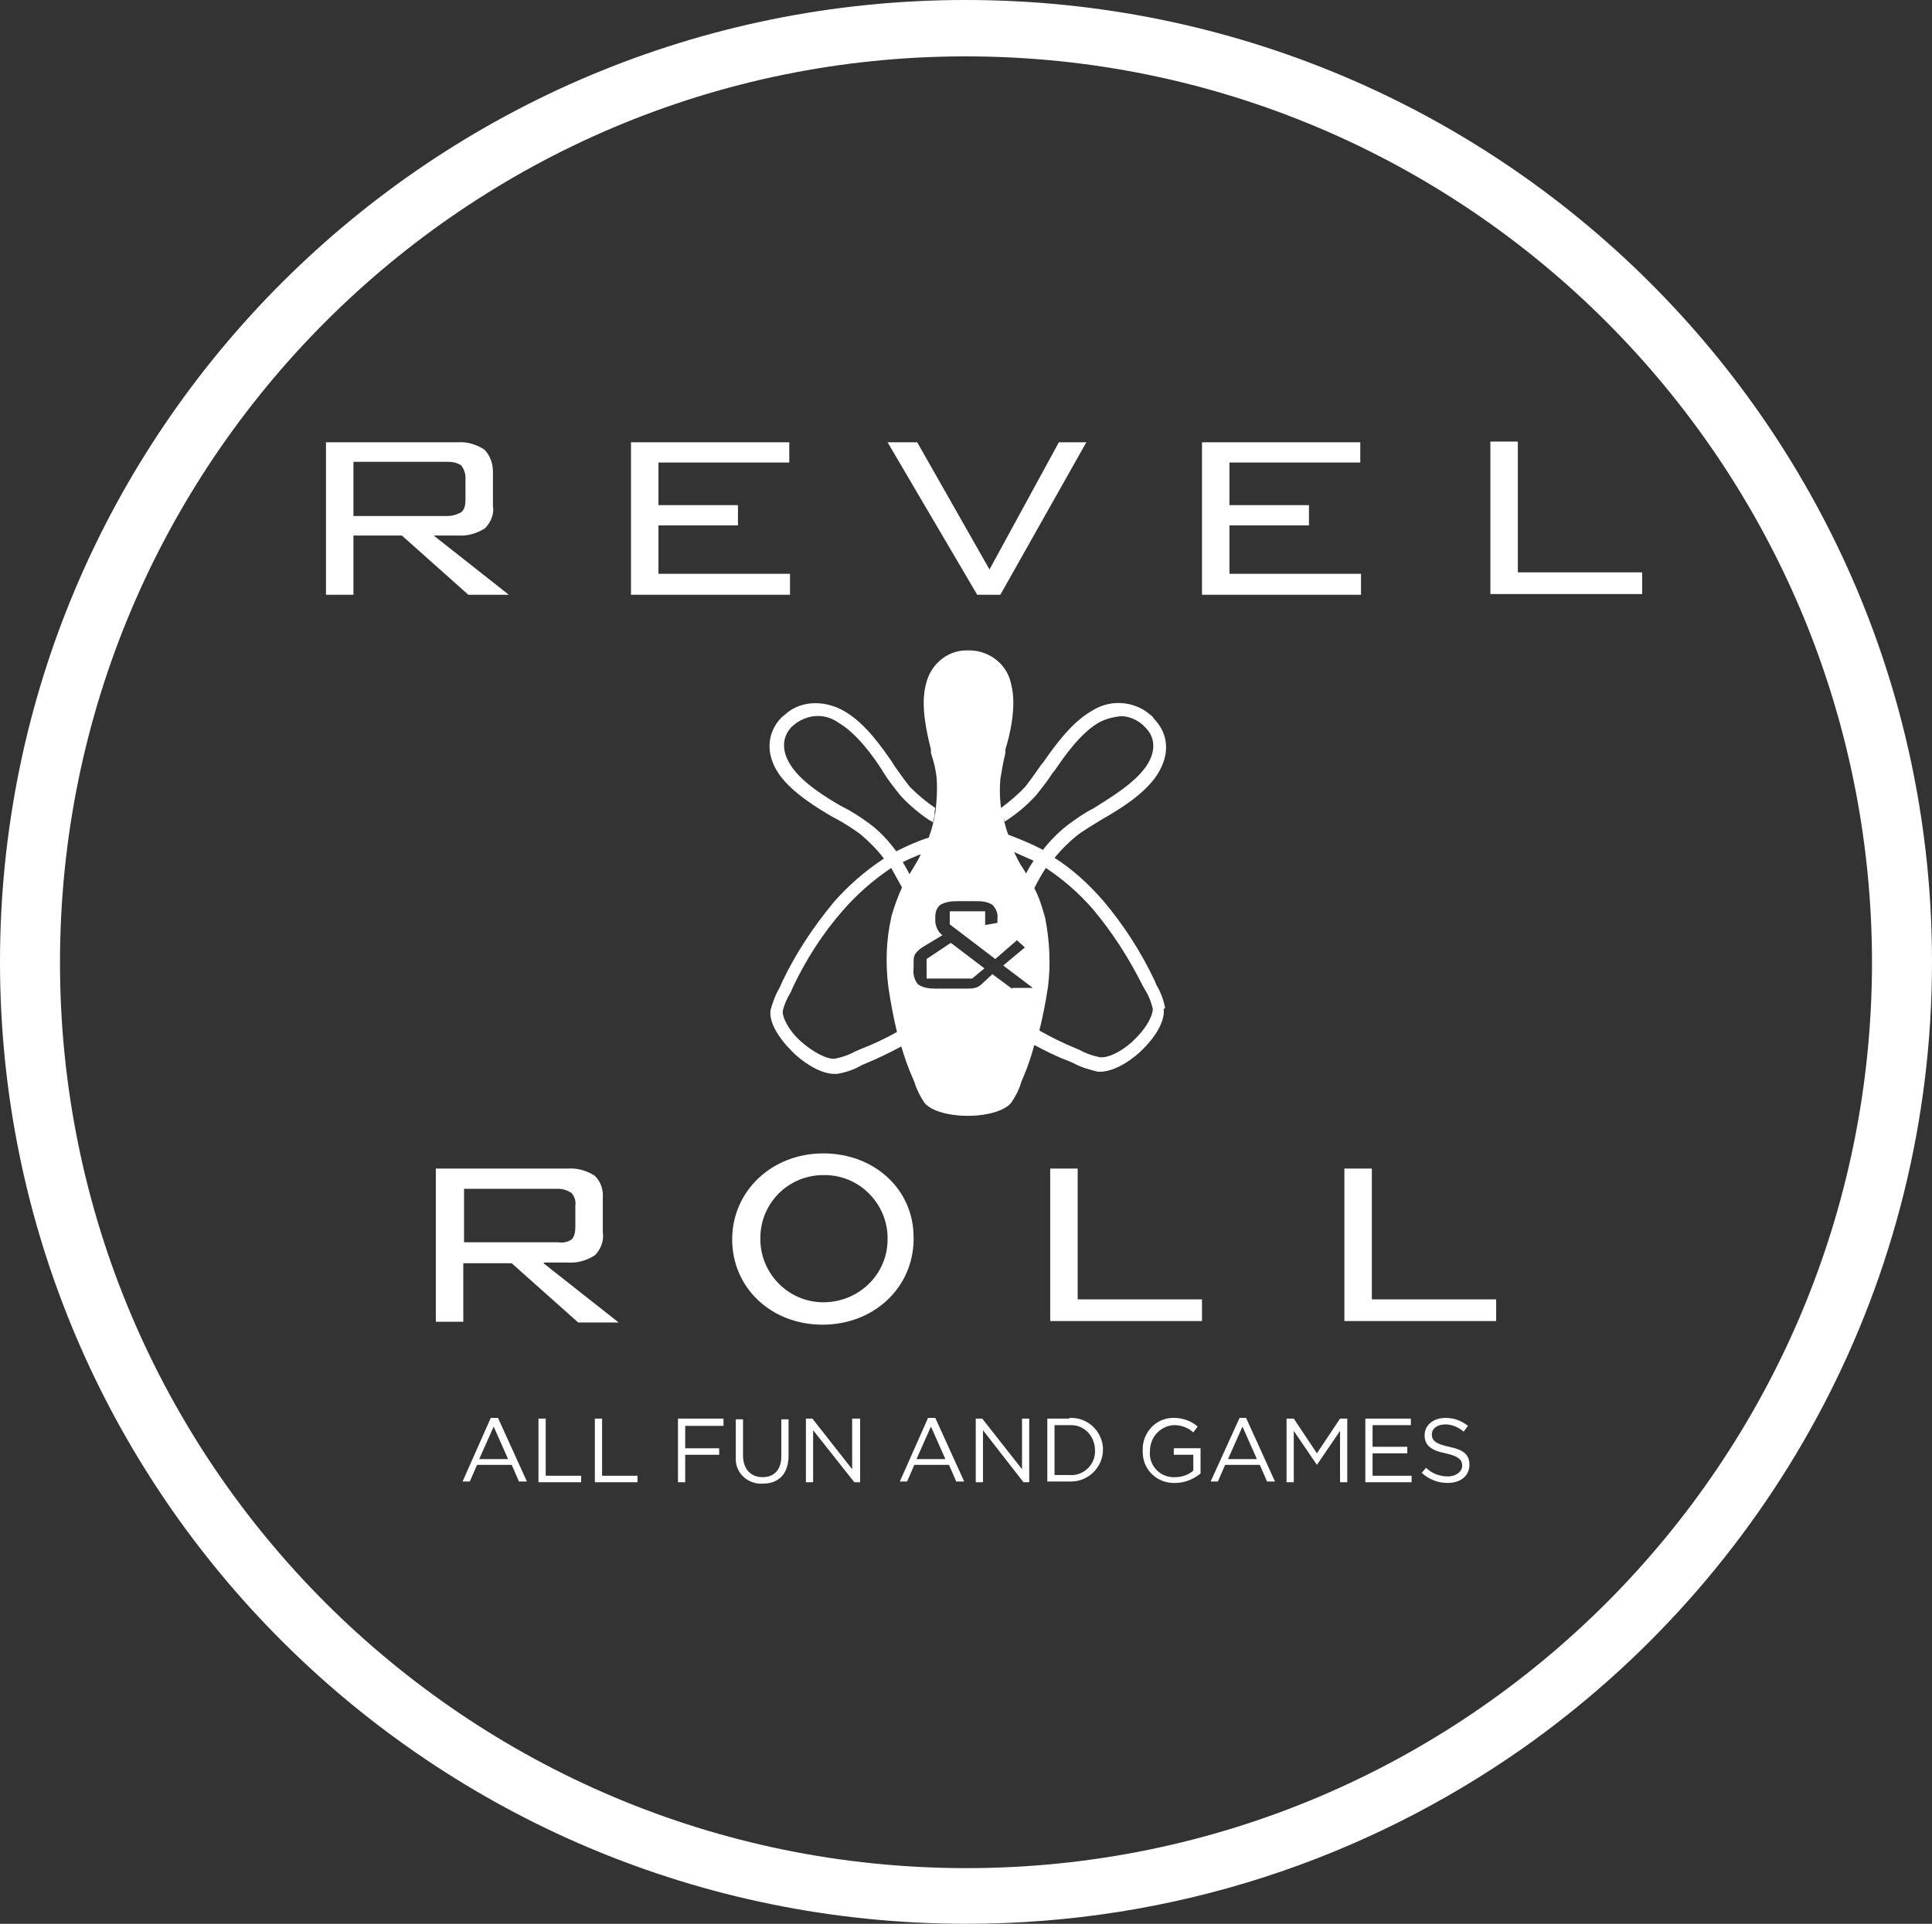 <?xml version="1.0" encoding="UTF-8"?><svg id="uuid-46c7fd23-fe09-41e4-8026-97a480e0b03f" xmlns="http://www.w3.org/2000/svg" viewBox="0 0 267.3 266.2"><rect x="0" y="0" width="267.3" height="266.2" fill="#333333" stroke="none"/><defs><style>.cls-1{fill:#fff;stroke-width:0px;}</style></defs><path class="cls-1" d="M133.6,0C59.8,0,0,59.6,0,133.1s59.8,133.1,133.7,133.1c28.7,0,55.2-9,77-24.3l1.4-1c33.4-24.2,55.2-63.5,55.2-107.8C267.3,59.6,207.5,0,133.6,0ZM133.7,258.5c-69.2,0-125.4-56.1-125.4-125.3S64.4,7.8,133.6,7.8h0c69.2,0,125.3,56.1,125.4,125.3,0,69.2-56.1,125.4-125.3,125.4Z"/><path class="cls-1" d="M131.5,130.5l-3.3,2.2v2.7h6.3l1.7-1.4-4.6-3.5h-.1ZM131.5,130.5l-3.3,2.2v2.7h6.3l1.7-1.4-4.6-3.5h-.1ZM131.5,130.5l-3.3,2.2v2.7h6.3l1.7-1.4-4.6-3.5h-.1ZM131.5,130.5l-3.3,2.2v2.7h6.3l1.7-1.4-4.6-3.5h-.1ZM131.5,130.5l-3.3,2.2v2.7h6.3l1.7-1.4-4.6-3.5h-.1ZM131.5,130.5l-3.3,2.2v2.7h6.3l1.7-1.4-4.6-3.5h-.1ZM131.5,130.5l-3.3,2.2v2.7h6.3l1.7-1.4-4.6-3.5h-.1ZM131.5,130.5l-3.3,2.2v2.7h6.3l1.7-1.4-4.6-3.5h-.1ZM131.5,130.5l-3.3,2.2v2.7h6.3l1.7-1.4-4.6-3.5h-.1ZM161.2,139.5c-.2-1.1-.6-2.2-1.2-3.2l-.3-.7c-1.9-4-4.3-7.7-7.1-11-2-2.3-4.2-4.3-6.7-5.9.9-1.1,1.9-2.1,3-3,1-.8,2.1-1.4,3.2-2.1l.5-.3c1.9-1.1,5.7-3.3,7.5-6.1,1.8-2.8,1.6-5.6-.4-7.7h0l-.3-.4-.9-.7c-2.3-1.5-5.2-1.5-7.5,0-2.6,1.5-4.8,4.4-6.6,7l-.4.5c-.7,1-1.4,2-2.1,2.9-1,1.1-2.2,2.1-3.4,3-.2-1.3-.2-2.7-.1-4,.2-1.2.4-2.4.7-3.6v-.5c.6-1.9,1.6-6,.8-9-.5-2.7-2.9-4.6-5.6-4.7h-.6c-2.7,0-5,2-5.6,4.7-.8,3,.2,7,.7,9v.5c.4,1.2.7,2.4.8,3.6.1,1.6,0,3.1-.2,4.7-.2,1.2-.5,2.3-.9,3.4-1.6.5-3.1,1.2-4.5,1.9-1.1-1.5-2.3-2.8-3.8-3.9-1.1-.8-2.3-1.6-3.5-2.2l-.4-.2c-1.7-1-5.3-3.1-6.9-5.6-1.3-2-1.2-3.9.1-5.3h0l.6-.5c1.8-1.3,4.1-1.4,5.9-.1,2.6,1.5,4.9,4.8,6,6.5l.3.5c.7,1.1,1.5,2.1,2.3,3.1,1.2,1.3,2.5,2.4,4,3.4.1,0,.3.2.5.3,0-.4.2-.7.2-1.1,0-.3,0-.6.1-.9-1.2-.8-2.4-1.8-3.5-2.9-.8-1-1.5-2-2.2-3l-.3-.5c-1.2-1.7-3.6-5.3-6.6-7-1.2-.7-2.6-1.1-4-1.1-1.5,0-3,.5-4.1,1.5l-.6.5c-2,2.1-2.2,5-.4,7.7,1.8,2.7,5.7,5,7.6,6.1l.4.2c1.1.6,2.2,1.3,3.3,2.1,1.2,1,2.3,2.1,3.3,3.4-2.6,1.7-5,3.8-7,6.1-2.8,3.4-5.2,7-7.1,11l-.3.7c-.6,1-1,2.1-1.3,3.2-.2,1.6,1,3.7,3,5.7l.4.4c1.9,1.7,3.9,2.7,5.5,2.7h.3c1.2-.2,2.4-.6,3.4-1.2l.7-.3c1.7-.7,3.3-1.5,4.8-2.3.4,1.4.9,2.8,1.5,4.2l.3.7c.3,1,.8,2,1.4,2.9.9,1.1,3.3,1.8,6,1.8h0c2.7,0,5.1-.7,6-1.8.6-.9,1.1-1.8,1.4-2.9l.3-.7c.6-1.4,1.1-2.9,1.5-4.4,1.5.8,3.1,1.6,4.7,2.2l.7.3c1.1.6,2.2.9,3.4,1.2h.3c1.6,0,3.8-1.1,5.7-2.9l.3-.3c1.9-1.9,3-4,2.8-5.5h0l.2-.1ZM138.8,113.8c.2-.1.3-.2.5-.3,1.5-1,2.8-2.1,4-3.4.8-1,1.6-2,2.3-3.1l.4-.5c1.1-1.6,3.4-5,6-6.5.9-.5,2-.8,3.1-.9h0c1.1,0,2.2.5,3,1.2l.4.4c1.4,1.4,1.4,3.4.1,5.3-1.6,2.4-5.2,4.5-6.9,5.6l-.5.3c-1.2.6-2.3,1.4-3.4,2.2-1.3,1-2.5,2.2-3.5,3.5-1.5-.8-3.2-1.5-4.8-2.1-.4-1-.6-2-.8-3.1,0,.4.2.8.3,1.3l-.2.1ZM123.3,127c-.7,3.1-.8,6.3-.4,9.5.3,2.1.7,4.2,1.2,6.3-1.6.9-3.3,1.7-5.1,2.4l-.7.3c-.9.5-1.8.8-2.8,1-1.1.1-3-.9-4.7-2.4s-2.6-3.4-2.5-4.2c.2-.9.6-1.8,1.1-2.6l.3-.7c1.8-3.8,4.1-7.4,6.9-10.6,2-2.3,4.2-4.2,6.7-5.9.5.9,1,1.8,1.5,2.7-.6,1.3-1.1,2.7-1.5,4.1v.1ZM125.8,120.9c-.3-.6-.6-1.1-.9-1.6.8-.4,1.7-.8,2.5-1.1-.3.7-.7,1.3-1.1,2-.2.3-.3.5-.5.8v-.1ZM140,136.8l-2.7-2-1.4,1.3c-.3.3-.6.5-1,.6s-.8.1-1.3.1h-4.2c-.8,0-1.7-.1-2.4-.6-.5-.6-.7-1.4-.6-2.2v-.8c0-.5,0-.9.3-1.3.3-.4.7-.7,1.2-1l2.5-1.5c-.6-.4-.9-1.1-1-1.8v-.7c0-.7.2-1.3.7-1.7.7-.4,1.5-.5,2.3-.5h2.5c.8,0,1.6,0,2.4.5.5.5.8,1.2.7,1.9v.6l-1.7.3v-1.9h-4.9v1.8l6.3,4.8,3-2.6,1.1,1-3,2.5,4.1,3.1h-2.8l-.1.1ZM142,120.9c-.2-.3-.3-.5-.5-.8-.5-.7-.8-1.4-1.2-2.2.9.4,1.8.8,2.7,1.2-.4.6-.7,1.1-1,1.7v.1ZM157.1,143.7l-.5.5c-1.6,1.4-3.3,2.2-4.4,2.1-1-.2-1.9-.5-2.8-1l-.7-.3c-1.7-.7-3.3-1.5-4.9-2.4.5-2,.9-4.1,1.2-6.1.4-3.2.2-6.4-.4-9.5-.4-1.4-.8-2.8-1.5-4.1.5-1,1-1.9,1.6-2.8,2.4,1.6,4.6,3.5,6.5,5.7,2.7,3.2,5,6.8,6.9,10.6l.4.7c.5.8.8,1.7,1,2.5,0,.8-.7,2.4-2.3,4l-.1.1ZM128.2,132.7v2.7h6.3l1.7-1.4-4.6-3.5-3.3,2.2h-.1ZM131.5,130.5l-3.3,2.2v2.7h6.3l1.7-1.4-4.6-3.5h-.1ZM131.5,130.5l-3.3,2.2v2.7h6.3l1.7-1.4-4.6-3.5h-.1ZM131.5,130.5l-3.3,2.2v2.7h6.3l1.7-1.4-4.6-3.5h-.1ZM131.5,130.5l-3.3,2.2v2.7h6.3l1.7-1.4-4.6-3.5h-.1ZM131.5,130.5l-3.3,2.2v2.7h6.3l1.7-1.4-4.6-3.5h-.1ZM131.5,130.5l-3.3,2.2v2.7h6.3l1.7-1.4-4.6-3.5h-.1ZM131.5,130.5l-3.3,2.2v2.7h6.3l1.7-1.4-4.6-3.5h-.1ZM131.5,130.5l-3.3,2.2v2.7h6.3l1.7-1.4-4.6-3.5h-.1ZM131.5,130.5l-3.3,2.2v2.7h6.3l1.7-1.4-4.6-3.5h-.1ZM189.8,179.9v-18.2h-3.8v21.1h21v-3h-17.2v.1ZM149.1,179.9v-18.2h-3.8v21.1h21v-3h-17.2v.1ZM75.3,174.7h3.3c1.3.1,2.6-.3,3.7-1,.8-.8,1.3-2,1.1-3.2v-4.7c.1-1.2-.3-2.3-1.1-3.1-1.1-.7-2.4-1.1-3.7-1h-18.3v21.2h3.8v-8.1h6.7l9.2,8.2h5.6l-10.4-8.2.1-.1ZM64.2,172v-7.5h13c.7,0,1.3.2,1.9.6.4.5.6,1.1.5,1.7v3c0,.6-.1,1.3-.5,1.7-.6.4-1.2.5-1.9.4h-13v.1ZM113.9,159.6c-7.1,0-12.6,5.2-12.6,11.9s5.4,11.8,12.5,11.8,12.5-5.1,12.6-11.7v-.4c0-6.6-5.4-11.6-12.5-11.6ZM114.1,180.2h-.2c-4.9,0-8.8-4.1-8.7-8.9,0-4.9,4-8.8,8.9-8.7,4.9,0,8.8,4.1,8.7,8.9,0,4.8-3.9,8.6-8.7,8.7ZM210,79.3v-18.2h-3.8v21.1h21v-3h-17.2v.1ZM170.1,79.4v-6.7h11v-2.8h-11v-5.9h18.1v-2.8h-21.9v21.1h22v-2.9h-18.3.1ZM146.5,61.2l-9.6,17.6-10-17.6h-4.1l12.4,21.1h3.2l11.9-21.1h-3.8ZM91.1,79.4v-6.7h11v-2.8h-11v-5.9h18.1v-2.8h-21.9v21.1h22v-2.9s-18.2,0-18.2,0ZM60,74.1h3.4c1.3.1,2.6-.3,3.7-1,.8-.8,1.3-2,1.1-3.1v-4.7c0-1.2-.4-2.3-1.2-3.1-1.1-.7-2.4-1.1-3.6-1h-18.3v21.1h3.8v-8.2h6.7l9.2,8.2h5.6s-10.4-8.2-10.4-8.2ZM48.9,71.3v-7.4h13c.7,0,1.3.1,1.9.5.4.5.6,1.1.6,1.7v3.1c0,.6-.1,1.3-.6,1.7-.6.3-1.2.5-1.9.5h-13v-.1ZM210,79.3v-18.2h-3.8v21.1h21v-3h-17.2v.1ZM189.8,179.9v-18.2h-3.8v21.1h21v-3h-17.2v.1ZM170.1,79.4v-6.7h11v-2.8h-11v-5.9h18.1v-2.8h-21.9v21.1h22v-2.9h-18.3.1ZM149.1,179.9v-18.2h-3.8v21.1h21v-3h-17.2v.1ZM131.5,130.5l-3.3,2.2v2.7h6.3l1.7-1.4-4.6-3.5h-.1ZM131.5,130.5l-3.3,2.2v2.7h6.3l1.7-1.4-4.6-3.5h-.1ZM131.5,130.5l-3.3,2.2v2.7h6.3l1.7-1.4-4.6-3.5h-.1ZM131.5,130.5l-3.3,2.2v2.7h6.3l1.7-1.4-4.6-3.5h-.1ZM131.5,130.5l-3.3,2.2v2.7h6.3l1.7-1.4-4.6-3.5h-.1ZM131.5,130.5l-3.3,2.2v2.7h6.3l1.7-1.4-4.6-3.5h-.1ZM131.5,130.5l-3.3,2.2v2.7h6.3l1.7-1.4-4.6-3.5h-.1ZM131.5,130.5l-3.3,2.2v2.7h6.3l1.7-1.4-4.6-3.5h-.1ZM161.2,139.5c-.2-1.1-.6-2.2-1.2-3.2l-.3-.7c-1.9-4-4.3-7.7-7.1-11-2-2.3-4.2-4.3-6.7-5.9.9-1.1,1.9-2.1,3-3,1-.8,2.1-1.4,3.2-2.1l.5-.3c1.9-1.1,5.7-3.3,7.5-6.1,1.8-2.8,1.6-5.6-.4-7.7h0l-.3-.4-.9-.7c-2.3-1.5-5.2-1.5-7.5,0-2.6,1.5-4.8,4.4-6.6,7l-.4.5c-.7,1-1.4,2-2.1,2.9-1,1.1-2.2,2.1-3.4,3-.2-1.3-.2-2.7-.1-4,.2-1.2.4-2.4.7-3.6v-.5c.6-1.9,1.6-6,.8-9-.5-2.7-2.9-4.6-5.6-4.7h-.6c-2.7,0-5,2-5.6,4.7-.8,3,.2,7,.7,9v.5c.4,1.2.7,2.4.8,3.6.1,1.6,0,3.1-.2,4.7-.2,1.2-.5,2.3-.9,3.4-1.6.5-3.1,1.2-4.5,1.9-1.1-1.5-2.3-2.8-3.8-3.9-1.1-.8-2.3-1.6-3.5-2.2l-.4-.2c-1.7-1-5.3-3.1-6.9-5.6-1.3-2-1.2-3.9.1-5.3h0l.6-.5c1.8-1.3,4.1-1.4,5.9-.1,2.6,1.5,4.9,4.8,6,6.5l.3.5c.7,1.1,1.5,2.1,2.3,3.1,1.2,1.3,2.5,2.4,4,3.4.1,0,.3.2.5.3,0-.4.2-.7.2-1.1,0-.3,0-.6.1-.9-1.2-.8-2.4-1.8-3.5-2.9-.8-1-1.5-2-2.2-3l-.3-.5c-1.2-1.7-3.6-5.3-6.6-7-1.2-.7-2.6-1.1-4-1.1-1.5,0-3,.5-4.1,1.5l-.6.5c-2,2.1-2.2,5-.4,7.7,1.8,2.7,5.7,5,7.6,6.1l.4.2c1.1.6,2.2,1.3,3.3,2.1,1.2,1,2.3,2.1,3.3,3.4-2.6,1.7-5,3.8-7,6.1-2.8,3.4-5.2,7-7.1,11l-.3.7c-.6,1-1,2.1-1.3,3.2-.2,1.6,1,3.7,3,5.7l.4.4c1.9,1.7,3.9,2.7,5.5,2.7h.3c1.2-.2,2.4-.6,3.4-1.2l.7-.3c1.7-.7,3.3-1.5,4.8-2.3.4,1.4.9,2.8,1.5,4.2l.3.7c.3,1,.8,2,1.4,2.9.9,1.1,3.3,1.8,6,1.8h0c2.7,0,5.1-.7,6-1.8.6-.9,1.1-1.8,1.4-2.9l.3-.7c.6-1.4,1.1-2.9,1.5-4.4,1.5.8,3.1,1.6,4.7,2.2l.7.3c1.1.6,2.2.9,3.4,1.2h.3c1.6,0,3.8-1.1,5.7-2.9l.3-.3c1.9-1.9,3-4,2.8-5.5h0l.2-.1ZM138.8,113.8c.2-.1.3-.2.5-.3,1.5-1,2.8-2.1,4-3.4.8-1,1.6-2,2.3-3.1l.4-.5c1.1-1.6,3.4-5,6-6.5.9-.5,2-.8,3.1-.9h0c1.1,0,2.2.5,3,1.2l.4.4c1.4,1.4,1.4,3.4.1,5.3-1.6,2.4-5.2,4.5-6.9,5.6l-.5.3c-1.2.6-2.3,1.4-3.4,2.2-1.3,1-2.5,2.2-3.5,3.5-1.5-.8-3.2-1.5-4.8-2.1-.4-1-.6-2-.8-3.1,0,.4.2.8.3,1.3l-.2.1ZM123.3,127c-.7,3.1-.8,6.3-.4,9.5.3,2.1.7,4.2,1.2,6.3-1.6.9-3.3,1.7-5.1,2.4l-.7.3c-.9.5-1.8.8-2.8,1-1.1.1-3-.9-4.7-2.4s-2.6-3.4-2.5-4.2c.2-.9.6-1.8,1.1-2.6l.3-.7c1.8-3.8,4.1-7.4,6.9-10.6,2-2.3,4.2-4.2,6.7-5.9.5.9,1,1.8,1.5,2.7-.6,1.3-1.1,2.7-1.5,4.1v.1ZM125.8,120.9c-.3-.6-.6-1.1-.9-1.6.8-.4,1.7-.8,2.5-1.1-.3.7-.7,1.3-1.1,2-.2.3-.3.5-.5.8v-.1ZM140,136.8l-2.7-2-1.4,1.3c-.3.3-.6.5-1,.6s-.8.1-1.3.1h-4.2c-.8,0-1.7-.1-2.4-.6-.5-.6-.7-1.4-.6-2.2v-.8c0-.5,0-.9.3-1.3.3-.4.7-.7,1.2-1l2.5-1.5c-.6-.4-.9-1.1-1-1.8v-.7c0-.7.2-1.3.7-1.7.7-.4,1.5-.5,2.3-.5h2.5c.8,0,1.6,0,2.4.5.5.5.8,1.2.7,1.9v.6l-1.7.3v-1.9h-4.9v1.8l6.3,4.8,3-2.6,1.1,1-3,2.5,4.1,3.1h-2.8l-.1.1ZM142,120.9c-.2-.3-.3-.5-.5-.8-.5-.7-.8-1.4-1.2-2.2.9.4,1.8.8,2.7,1.2-.4.6-.7,1.1-1,1.7v.1ZM157.1,143.7l-.5.5c-1.6,1.4-3.3,2.2-4.4,2.1-1-.2-1.9-.5-2.8-1l-.7-.3c-1.7-.7-3.3-1.5-4.9-2.4.5-2,.9-4.1,1.2-6.1.4-3.2.2-6.4-.4-9.5-.4-1.4-.8-2.8-1.5-4.1.5-1,1-1.9,1.6-2.8,2.4,1.6,4.6,3.5,6.5,5.7,2.7,3.2,5,6.8,6.9,10.6l.4.7c.5.8.8,1.7,1,2.5,0,.8-.7,2.4-2.3,4l-.1.1ZM128.2,132.7v2.7h6.3l1.7-1.4-4.6-3.5-3.3,2.2h-.1ZM131.5,130.5l-3.3,2.2v2.7h6.3l1.7-1.4-4.6-3.5h-.1ZM131.5,130.5l-3.3,2.2v2.7h6.3l1.7-1.4-4.6-3.5h-.1ZM131.5,130.5l-3.3,2.2v2.7h6.3l1.7-1.4-4.6-3.5h-.1ZM131.5,130.5l-3.3,2.2v2.7h6.3l1.7-1.4-4.6-3.5h-.1ZM131.5,130.5l-3.3,2.2v2.7h6.3l1.7-1.4-4.6-3.5h-.1ZM131.5,130.5l-3.3,2.2v2.7h6.3l1.7-1.4-4.6-3.5h-.1ZM131.5,130.5l-3.3,2.2v2.7h6.3l1.7-1.4-4.6-3.5h-.1ZM146.5,61.2l-9.6,17.6-10-17.6h-4.1l12.4,21.1h3.2l11.9-21.1h-3.8ZM131.5,130.5l-3.3,2.2v2.7h6.3l1.7-1.4-4.6-3.5h-.1ZM113.9,159.6c-7.1,0-12.6,5.2-12.6,11.9s5.4,11.8,12.5,11.8,12.5-5.1,12.6-11.7v-.4c0-6.6-5.4-11.6-12.5-11.6ZM114.1,180.2h-.2c-4.9,0-8.8-4.1-8.7-8.9,0-4.9,4-8.8,8.9-8.7,4.9,0,8.8,4.1,8.7,8.9,0,4.8-3.9,8.6-8.7,8.7ZM91.1,79.4v-6.7h11v-2.8h-11v-5.9h18.1v-2.8h-21.9v21.1h22v-2.9s-18.2,0-18.2,0ZM75.3,174.7h3.3c1.3.1,2.6-.3,3.7-1,.8-.8,1.3-2,1.1-3.2v-4.7c.1-1.2-.3-2.3-1.1-3.1-1.1-.7-2.4-1.1-3.7-1h-18.3v21.2h3.8v-8.1h6.7l9.2,8.2h5.6l-10.4-8.2.1-.1ZM64.2,172v-7.5h13c.7,0,1.3.2,1.9.6.4.5.6,1.1.5,1.7v3c0,.6-.1,1.3-.5,1.7-.6.4-1.2.5-1.9.4h-13v.1ZM60,74.1h3.4c1.3.1,2.6-.3,3.7-1,.8-.8,1.3-2,1.1-3.1v-4.7c0-1.2-.4-2.3-1.2-3.1-1.1-.7-2.4-1.1-3.6-1h-18.3v21.1h3.8v-8.2h6.7l9.2,8.2h5.6s-10.4-8.2-10.4-8.2ZM48.9,71.3v-7.4h13c.7,0,1.3.1,1.9.5.4.5.6,1.1.6,1.7v3.1c0,.6-.1,1.3-.6,1.7-.6.3-1.2.5-1.9.5h-13v-.1ZM60,74.1h3.4c1.3.1,2.6-.3,3.7-1,.8-.8,1.3-2,1.1-3.1v-4.7c0-1.2-.4-2.3-1.2-3.1-1.1-.7-2.4-1.1-3.6-1h-18.3v21.1h3.8v-8.2h6.7l9.2,8.2h5.6s-10.4-8.2-10.4-8.2ZM48.9,71.3v-7.4h13c.7,0,1.3.1,1.9.5.4.5.6,1.1.6,1.7v3.1c0,.6-.1,1.3-.6,1.7-.6.3-1.2.5-1.9.5h-13v-.1ZM75.3,174.7h3.3c1.3.1,2.6-.3,3.7-1,.8-.8,1.3-2,1.1-3.2v-4.7c.1-1.2-.3-2.3-1.1-3.1-1.1-.7-2.4-1.1-3.7-1h-18.3v21.2h3.8v-8.1h6.7l9.2,8.2h5.6l-10.4-8.2.1-.1ZM64.2,172v-7.5h13c.7,0,1.3.2,1.9.6.4.5.6,1.1.5,1.7v3c0,.6-.1,1.3-.5,1.7-.6.4-1.2.5-1.9.4h-13v.1ZM91.1,79.4v-6.7h11v-2.8h-11v-5.9h18.1v-2.8h-21.9v21.1h22v-2.9s-18.2,0-18.2,0ZM113.9,159.6c-7.1,0-12.6,5.2-12.6,11.9s5.4,11.8,12.5,11.8,12.5-5.1,12.6-11.7v-.4c0-6.6-5.4-11.6-12.5-11.6ZM114.1,180.2h-.2c-4.9,0-8.8-4.1-8.7-8.9,0-4.9,4-8.8,8.9-8.7,4.9,0,8.8,4.1,8.7,8.9,0,4.8-3.9,8.6-8.7,8.7ZM131.5,130.5l-3.3,2.2v2.7h6.3l1.7-1.4-4.6-3.5h-.1ZM146.5,61.2l-9.6,17.6-10-17.6h-4.1l12.4,21.1h3.2l11.9-21.1h-3.8ZM131.5,130.5l-3.3,2.2v2.7h6.3l1.7-1.4-4.6-3.5h-.1ZM131.5,130.5l-3.3,2.2v2.7h6.3l1.7-1.4-4.6-3.5h-.1ZM131.5,130.5l-3.3,2.2v2.7h6.3l1.7-1.4-4.6-3.5h-.1ZM131.5,130.5l-3.3,2.2v2.7h6.3l1.7-1.4-4.6-3.5h-.1ZM131.5,130.5l-3.3,2.2v2.7h6.3l1.7-1.4-4.6-3.5h-.1ZM131.5,130.5l-3.3,2.2v2.7h6.3l1.7-1.4-4.6-3.5h-.1ZM131.5,130.5l-3.3,2.2v2.7h6.3l1.7-1.4-4.6-3.5h-.1ZM161.2,139.5c-.2-1.1-.6-2.2-1.2-3.2l-.3-.7c-1.9-4-4.3-7.7-7.1-11-2-2.3-4.2-4.3-6.7-5.9.9-1.1,1.9-2.1,3-3,1-.8,2.1-1.4,3.2-2.1l.5-.3c1.9-1.1,5.7-3.3,7.5-6.1,1.8-2.8,1.6-5.6-.4-7.7h0l-.3-.4-.9-.7c-2.3-1.5-5.2-1.5-7.5,0-2.6,1.5-4.8,4.4-6.6,7l-.4.5c-.7,1-1.4,2-2.1,2.9-1,1.1-2.2,2.1-3.4,3-.2-1.3-.2-2.7-.1-4,.2-1.2.4-2.4.7-3.6v-.5c.6-1.9,1.6-6,.8-9-.5-2.7-2.9-4.6-5.6-4.7h-.6c-2.7,0-5,2-5.6,4.7-.8,3,.2,7,.7,9v.5c.4,1.2.7,2.4.8,3.6.1,1.6,0,3.1-.2,4.7-.2,1.2-.5,2.3-.9,3.4-1.6.5-3.1,1.2-4.5,1.9-1.1-1.5-2.3-2.8-3.8-3.9-1.1-.8-2.3-1.6-3.5-2.2l-.4-.2c-1.7-1-5.3-3.1-6.9-5.6-1.3-2-1.2-3.9.1-5.3h0l.6-.5c1.8-1.3,4.1-1.4,5.9-.1,2.6,1.5,4.9,4.8,6,6.5l.3.5c.7,1.1,1.5,2.1,2.3,3.1,1.2,1.3,2.5,2.4,4,3.4.1,0,.3.2.5.3,0-.4.2-.7.2-1.1,0-.3,0-.6.1-.9-1.2-.8-2.4-1.8-3.5-2.9-.8-1-1.5-2-2.2-3l-.3-.5c-1.2-1.7-3.6-5.3-6.6-7-1.2-.7-2.6-1.1-4-1.1-1.5,0-3,.5-4.1,1.5l-.6.5c-2,2.1-2.2,5-.4,7.7,1.8,2.7,5.7,5,7.6,6.1l.4.2c1.1.6,2.2,1.3,3.3,2.1,1.2,1,2.3,2.1,3.3,3.4-2.6,1.7-5,3.8-7,6.1-2.8,3.4-5.2,7-7.1,11l-.3.7c-.6,1-1,2.1-1.3,3.2-.2,1.6,1,3.7,3,5.7l.4.4c1.9,1.7,3.9,2.7,5.5,2.7h.3c1.2-.2,2.4-.6,3.4-1.2l.7-.3c1.7-.7,3.3-1.5,4.8-2.3.4,1.4.9,2.8,1.5,4.2l.3.7c.3,1,.8,2,1.4,2.9.9,1.1,3.3,1.8,6,1.8h0c2.7,0,5.1-.7,6-1.8.6-.9,1.1-1.8,1.4-2.9l.3-.7c.6-1.4,1.1-2.9,1.5-4.4,1.5.8,3.1,1.6,4.7,2.2l.7.3c1.1.6,2.2.9,3.4,1.2h.3c1.6,0,3.8-1.1,5.7-2.9l.3-.3c1.9-1.9,3-4,2.8-5.5h0l.2-.1ZM138.8,113.8c.2-.1.3-.2.5-.3,1.5-1,2.8-2.1,4-3.4.8-1,1.6-2,2.3-3.1l.4-.5c1.1-1.6,3.4-5,6-6.5.9-.5,2-.8,3.1-.9h0c1.1,0,2.2.5,3,1.2l.4.4c1.4,1.4,1.4,3.4.1,5.3-1.6,2.4-5.2,4.5-6.9,5.6l-.5.3c-1.2.6-2.3,1.4-3.4,2.2-1.3,1-2.5,2.2-3.5,3.5-1.5-.8-3.2-1.5-4.8-2.1-.4-1-.6-2-.8-3.1,0,.4.2.8.3,1.3l-.2.1ZM123.3,127c-.7,3.1-.8,6.3-.4,9.5.3,2.1.7,4.2,1.2,6.3-1.6.9-3.3,1.7-5.1,2.4l-.7.3c-.9.5-1.8.8-2.8,1-1.1.1-3-.9-4.7-2.4s-2.6-3.4-2.5-4.2c.2-.9.6-1.8,1.1-2.6l.3-.7c1.8-3.8,4.1-7.4,6.9-10.6,2-2.3,4.2-4.2,6.7-5.9.5.9,1,1.8,1.5,2.7-.6,1.3-1.1,2.7-1.5,4.1v.1ZM125.8,120.9c-.3-.6-.6-1.1-.9-1.6.8-.4,1.7-.8,2.5-1.1-.3.7-.7,1.3-1.1,2-.2.3-.3.5-.5.8v-.1ZM140,136.8l-2.7-2-1.4,1.3c-.3.3-.6.5-1,.6s-.8.1-1.3.1h-4.2c-.8,0-1.7-.1-2.4-.6-.5-.6-.7-1.4-.6-2.2v-.8c0-.5,0-.9.3-1.3.3-.4.7-.7,1.2-1l2.5-1.5c-.6-.4-.9-1.1-1-1.8v-.7c0-.7.2-1.3.7-1.7.7-.4,1.5-.5,2.3-.5h2.5c.8,0,1.6,0,2.4.5.5.5.8,1.2.7,1.9v.6l-1.7.3v-1.9h-4.9v1.8l6.3,4.8,3-2.6,1.1,1-3,2.5,4.1,3.1h-2.8l-.1.1ZM142,120.9c-.2-.3-.3-.5-.5-.8-.5-.7-.8-1.4-1.2-2.2.9.4,1.8.8,2.7,1.2-.4.6-.7,1.1-1,1.7v.1ZM157.1,143.7l-.5.5c-1.6,1.4-3.3,2.2-4.4,2.1-1-.2-1.9-.5-2.8-1l-.7-.3c-1.7-.7-3.3-1.5-4.9-2.4.5-2,.9-4.1,1.2-6.1.4-3.2.2-6.4-.4-9.5-.4-1.4-.8-2.8-1.5-4.1.5-1,1-1.9,1.6-2.8,2.4,1.6,4.6,3.5,6.5,5.7,2.7,3.2,5,6.8,6.9,10.6l.4.7c.5.8.8,1.7,1,2.5,0,.8-.7,2.4-2.3,4l-.1.1ZM128.2,132.7v2.7h6.3l1.7-1.4-4.6-3.5-3.3,2.2h-.1ZM131.5,130.5l-3.3,2.2v2.7h6.3l1.7-1.4-4.6-3.5h-.1ZM131.5,130.5l-3.3,2.2v2.7h6.3l1.7-1.4-4.6-3.5h-.1ZM131.5,130.5l-3.3,2.2v2.7h6.3l1.7-1.4-4.6-3.5h-.1ZM131.5,130.5l-3.3,2.2v2.7h6.3l1.7-1.4-4.6-3.5h-.1ZM131.5,130.5l-3.3,2.2v2.7h6.3l1.7-1.4-4.6-3.5h-.1ZM131.5,130.5l-3.3,2.2v2.7h6.3l1.7-1.4-4.6-3.5h-.1ZM149.1,179.9v-18.2h-3.8v21.1h21v-3h-17.2v.1ZM170.1,79.4v-6.7h11v-2.8h-11v-5.9h18.1v-2.8h-21.9v21.1h22v-2.9h-18.3.1ZM189.8,179.9v-18.2h-3.8v21.1h21v-3h-17.2v.1ZM210,79.3v-18.2h-3.8v21.1h21v-3h-17.2v.1ZM210,79.3v-18.2h-3.8v21.1h21v-3h-17.2v.1ZM189.8,179.9v-18.2h-3.8v21.1h21v-3h-17.2v.1ZM170.1,79.4v-6.7h11v-2.8h-11v-5.9h18.1v-2.8h-21.9v21.1h22v-2.9h-18.3.1ZM149.1,179.9v-18.2h-3.8v21.1h21v-3h-17.2v.1ZM131.5,130.5l-3.3,2.2v2.7h6.3l1.7-1.4-4.6-3.5h-.1ZM131.5,130.5l-3.3,2.2v2.7h6.3l1.7-1.4-4.6-3.5h-.1ZM131.5,130.5l-3.3,2.2v2.7h6.3l1.7-1.4-4.6-3.5h-.1ZM131.5,130.5l-3.3,2.2v2.7h6.3l1.7-1.4-4.6-3.5h-.1ZM131.5,130.5l-3.3,2.2v2.7h6.3l1.7-1.4-4.6-3.5h-.1ZM131.5,130.5l-3.3,2.2v2.7h6.3l1.7-1.4-4.6-3.5h-.1ZM161.2,139.5c-.2-1.1-.6-2.2-1.2-3.2l-.3-.7c-1.9-4-4.3-7.7-7.1-11-2-2.3-4.2-4.3-6.7-5.9.9-1.1,1.9-2.1,3-3,1-.8,2.1-1.4,3.2-2.1l.5-.3c1.9-1.1,5.7-3.3,7.5-6.1,1.8-2.8,1.6-5.6-.4-7.7h0l-.3-.4-.9-.7c-2.3-1.5-5.2-1.5-7.5,0-2.6,1.5-4.8,4.4-6.6,7l-.4.5c-.7,1-1.4,2-2.1,2.9-1,1.1-2.2,2.1-3.4,3-.2-1.3-.2-2.7-.1-4,.2-1.2.4-2.4.7-3.6v-.5c.6-1.9,1.6-6,.8-9-.5-2.7-2.9-4.6-5.6-4.7h-.6c-2.7,0-5,2-5.6,4.7-.8,3,.2,7,.7,9v.5c.4,1.2.7,2.4.8,3.6.1,1.6,0,3.1-.2,4.7-.2,1.2-.5,2.3-.9,3.4-1.6.5-3.1,1.2-4.5,1.9-1.1-1.5-2.3-2.8-3.8-3.9-1.1-.8-2.3-1.6-3.5-2.2l-.4-.2c-1.7-1-5.3-3.1-6.9-5.6-1.3-2-1.2-3.9.1-5.3h0l.6-.5c1.8-1.3,4.1-1.4,5.9-.1,2.6,1.5,4.9,4.8,6,6.5l.3.5c.7,1.1,1.5,2.1,2.3,3.1,1.2,1.3,2.5,2.4,4,3.4.1,0,.3.2.5.3,0-.4.2-.7.2-1.1,0-.3,0-.6.1-.9-1.2-.8-2.4-1.8-3.5-2.9-.8-1-1.5-2-2.2-3l-.3-.5c-1.2-1.7-3.6-5.3-6.6-7-1.2-.7-2.6-1.1-4-1.1-1.5,0-3,.5-4.1,1.5l-.6.5c-2,2.1-2.2,5-.4,7.7,1.8,2.7,5.7,5,7.6,6.1l.4.2c1.1.6,2.2,1.3,3.3,2.1,1.2,1,2.3,2.1,3.3,3.4-2.6,1.7-5,3.8-7,6.1-2.8,3.4-5.2,7-7.1,11l-.3.7c-.6,1-1,2.1-1.3,3.2-.2,1.6,1,3.7,3,5.7l.4.4c1.9,1.7,3.9,2.7,5.5,2.7h.3c1.2-.2,2.4-.6,3.4-1.2l.7-.3c1.7-.7,3.3-1.5,4.8-2.3.4,1.4.9,2.8,1.5,4.2l.3.7c.3,1,.8,2,1.4,2.9.9,1.1,3.3,1.8,6,1.8h0c2.7,0,5.1-.7,6-1.8.6-.9,1.1-1.8,1.4-2.9l.3-.7c.6-1.4,1.1-2.9,1.5-4.4,1.5.8,3.1,1.6,4.7,2.2l.7.3c1.1.6,2.2.9,3.4,1.2h.3c1.6,0,3.8-1.1,5.7-2.9l.3-.3c1.9-1.9,3-4,2.8-5.5h0l.2-.1ZM138.8,113.8c.2-.1.3-.2.5-.3,1.5-1,2.8-2.1,4-3.4.8-1,1.6-2,2.3-3.1l.4-.5c1.1-1.6,3.4-5,6-6.5.9-.5,2-.8,3.1-.9h0c1.1,0,2.2.5,3,1.2l.4.4c1.4,1.4,1.4,3.4.1,5.3-1.6,2.4-5.2,4.5-6.9,5.6l-.5.3c-1.2.6-2.3,1.4-3.4,2.2-1.3,1-2.5,2.2-3.5,3.5-1.5-.8-3.2-1.5-4.8-2.1-.4-1-.6-2-.8-3.1,0,.4.2.8.3,1.3l-.2.1ZM123.3,127c-.7,3.1-.8,6.3-.4,9.5.3,2.1.7,4.2,1.2,6.3-1.6.9-3.3,1.7-5.1,2.4l-.7.3c-.9.5-1.8.8-2.8,1-1.1.1-3-.9-4.7-2.4s-2.6-3.4-2.5-4.2c.2-.9.6-1.8,1.1-2.6l.3-.7c1.8-3.8,4.1-7.4,6.9-10.6,2-2.3,4.2-4.2,6.7-5.9.5.9,1,1.8,1.5,2.7-.6,1.3-1.1,2.7-1.5,4.1v.1ZM125.8,120.9c-.3-.6-.6-1.1-.9-1.6.8-.4,1.7-.8,2.5-1.1-.3.7-.7,1.3-1.1,2-.2.3-.3.5-.5.8v-.1ZM140,136.8l-2.7-2-1.4,1.3c-.3.3-.6.5-1,.6s-.8.1-1.3.1h-4.2c-.8,0-1.7-.1-2.4-.6-.5-.6-.7-1.4-.6-2.2v-.8c0-.5,0-.9.3-1.3.3-.4.7-.7,1.2-1l2.5-1.5c-.6-.4-.9-1.1-1-1.8v-.7c0-.7.2-1.3.7-1.7.7-.4,1.5-.5,2.3-.5h2.5c.8,0,1.6,0,2.4.5.5.5.8,1.2.7,1.9v.6l-1.7.3v-1.9h-4.9v1.8l6.3,4.8,3-2.6,1.1,1-3,2.5,4.1,3.1h-2.8l-.1.1ZM142,120.9c-.2-.3-.3-.5-.5-.8-.5-.7-.8-1.4-1.2-2.2.9.4,1.8.8,2.7,1.2-.4.6-.7,1.1-1,1.7v.1ZM157.1,143.7l-.5.5c-1.6,1.4-3.3,2.2-4.4,2.1-1-.2-1.9-.5-2.8-1l-.7-.3c-1.7-.7-3.3-1.5-4.9-2.4.5-2,.9-4.1,1.2-6.1.4-3.2.2-6.4-.4-9.5-.4-1.4-.8-2.8-1.5-4.1.5-1,1-1.9,1.6-2.8,2.4,1.6,4.6,3.5,6.5,5.7,2.7,3.2,5,6.8,6.9,10.6l.4.7c.5.8.8,1.7,1,2.5,0,.8-.7,2.4-2.3,4l-.1.1ZM128.2,132.7v2.7h6.3l1.7-1.4-4.6-3.5-3.3,2.2h-.1ZM131.5,130.5l-3.3,2.2v2.7h6.3l1.7-1.4-4.6-3.5h-.1ZM131.5,130.5l-3.3,2.2v2.7h6.3l1.7-1.4-4.6-3.5h-.1ZM131.5,130.5l-3.3,2.2v2.7h6.3l1.7-1.4-4.6-3.5h-.1ZM131.5,130.5l-3.3,2.2v2.7h6.3l1.7-1.4-4.6-3.5h-.1ZM131.5,130.5l-3.3,2.2v2.7h6.3l1.7-1.4-4.6-3.5h-.1ZM146.5,61.2l-9.6,17.6-10-17.6h-4.1l12.4,21.1h3.2l11.9-21.1h-3.8ZM131.5,130.5l-3.3,2.2v2.7h6.3l1.7-1.4-4.6-3.5h-.1ZM113.9,159.6c-7.1,0-12.6,5.2-12.6,11.9s5.4,11.8,12.5,11.8,12.5-5.1,12.6-11.7v-.4c0-6.6-5.4-11.6-12.5-11.6ZM114.1,180.2h-.2c-4.9,0-8.8-4.1-8.7-8.9,0-4.9,4-8.8,8.9-8.7,4.9,0,8.8,4.1,8.7,8.9,0,4.8-3.9,8.6-8.7,8.7ZM91.1,79.4v-6.7h11v-2.8h-11v-5.9h18.1v-2.8h-21.9v21.1h22v-2.9s-18.2,0-18.2,0ZM75.3,174.7h3.3c1.3.1,2.6-.3,3.7-1,.8-.8,1.3-2,1.1-3.2v-4.7c.1-1.2-.3-2.3-1.1-3.1-1.1-.7-2.4-1.1-3.7-1h-18.3v21.2h3.8v-8.1h6.7l9.2,8.2h5.6l-10.4-8.2.1-.1ZM64.2,172v-7.5h13c.7,0,1.3.2,1.9.6.4.5.6,1.1.5,1.7v3c0,.6-.1,1.3-.5,1.7-.6.4-1.2.5-1.9.4h-13v.1ZM60,74.1h3.4c1.3.1,2.6-.3,3.7-1,.8-.8,1.3-2,1.1-3.1v-4.7c0-1.2-.4-2.3-1.2-3.1-1.1-.7-2.4-1.1-3.6-1h-18.3v21.1h3.8v-8.2h6.7l9.2,8.2h5.6s-10.4-8.2-10.4-8.2ZM48.9,71.3v-7.4h13c.7,0,1.3.1,1.9.5.4.5.6,1.1.6,1.7v3.1c0,.6-.1,1.3-.6,1.7-.6.3-1.2.5-1.9.5h-13v-.1ZM60,74.1h3.4c1.3.1,2.6-.3,3.7-1,.8-.8,1.3-2,1.1-3.1v-4.7c0-1.2-.4-2.3-1.2-3.1-1.1-.7-2.4-1.1-3.6-1h-18.3v21.1h3.8v-8.2h6.7l9.2,8.2h5.6s-10.4-8.2-10.4-8.2ZM48.9,71.3v-7.4h13c.7,0,1.3.1,1.9.5.4.5.6,1.1.6,1.7v3.1c0,.6-.1,1.3-.6,1.7-.6.3-1.2.5-1.9.5h-13v-.1ZM75.3,174.7h3.3c1.3.1,2.6-.3,3.7-1,.8-.8,1.3-2,1.1-3.2v-4.7c.1-1.2-.3-2.3-1.1-3.1-1.1-.7-2.4-1.1-3.7-1h-18.3v21.2h3.8v-8.1h6.7l9.2,8.2h5.6l-10.4-8.2.1-.1ZM64.2,172v-7.5h13c.7,0,1.3.2,1.9.6.4.5.6,1.1.5,1.7v3c0,.6-.1,1.3-.5,1.7-.6.4-1.2.5-1.9.4h-13v.1ZM91.1,79.4v-6.7h11v-2.8h-11v-5.9h18.1v-2.8h-21.9v21.1h22v-2.9s-18.2,0-18.2,0ZM113.9,159.6c-7.1,0-12.6,5.2-12.6,11.9s5.4,11.8,12.5,11.8,12.5-5.1,12.6-11.7v-.4c0-6.6-5.4-11.6-12.5-11.6ZM114.1,180.2h-.2c-4.9,0-8.8-4.1-8.7-8.9,0-4.9,4-8.8,8.9-8.7,4.9,0,8.8,4.1,8.7,8.9,0,4.8-3.9,8.6-8.7,8.7ZM131.5,130.5l-3.3,2.2v2.7h6.3l1.7-1.4-4.6-3.5h-.1ZM146.5,61.2l-9.6,17.6-10-17.6h-4.1l12.4,21.1h3.2l11.9-21.1h-3.8ZM131.5,130.5l-3.3,2.2v2.7h6.3l1.7-1.4-4.6-3.5h-.1ZM131.5,130.5l-3.3,2.2v2.7h6.3l1.7-1.4-4.6-3.5h-.1ZM131.5,130.5l-3.3,2.2v2.7h6.3l1.7-1.4-4.6-3.5h-.1ZM131.5,130.5l-3.3,2.2v2.7h6.3l1.7-1.4-4.6-3.5h-.1ZM131.5,130.5l-3.3,2.2v2.7h6.3l1.7-1.4-4.6-3.5h-.1ZM161.2,139.5c-.2-1.1-.6-2.2-1.2-3.2l-.3-.7c-1.9-4-4.3-7.7-7.1-11-2-2.3-4.2-4.3-6.7-5.9.9-1.1,1.9-2.1,3-3,1-.8,2.1-1.4,3.2-2.1l.5-.3c1.9-1.1,5.7-3.3,7.5-6.1,1.8-2.8,1.6-5.6-.4-7.7h0l-.3-.4-.9-.7c-2.3-1.5-5.2-1.5-7.5,0-2.6,1.5-4.8,4.4-6.6,7l-.4.5c-.7,1-1.4,2-2.1,2.9-1,1.1-2.2,2.1-3.4,3-.2-1.3-.2-2.7-.1-4,.2-1.2.4-2.4.7-3.6v-.5c.6-1.9,1.6-6,.8-9-.5-2.7-2.9-4.6-5.6-4.7h-.6c-2.7,0-5,2-5.6,4.7-.8,3,.2,7,.7,9v.5c.4,1.2.7,2.4.8,3.6.1,1.6,0,3.1-.2,4.7-.2,1.2-.5,2.3-.9,3.4-1.6.5-3.1,1.2-4.5,1.9-1.1-1.5-2.3-2.8-3.8-3.9-1.1-.8-2.3-1.6-3.5-2.2l-.4-.2c-1.7-1-5.3-3.1-6.9-5.6-1.3-2-1.2-3.9.1-5.3h0l.6-.5c1.8-1.3,4.1-1.4,5.9-.1,2.6,1.5,4.9,4.8,6,6.5l.3.5c.7,1.1,1.5,2.1,2.3,3.1,1.2,1.3,2.5,2.4,4,3.4.1,0,.3.2.5.3,0-.4.2-.7.2-1.1,0-.3,0-.6.1-.9-1.2-.8-2.4-1.8-3.5-2.9-.8-1-1.5-2-2.2-3l-.3-.5c-1.2-1.7-3.6-5.3-6.6-7-1.2-.7-2.6-1.1-4-1.1-1.5,0-3,.5-4.1,1.5l-.6.5c-2,2.1-2.2,5-.4,7.7,1.8,2.7,5.7,5,7.6,6.1l.4.2c1.1.6,2.2,1.3,3.3,2.1,1.2,1,2.3,2.1,3.3,3.4-2.6,1.7-5,3.8-7,6.1-2.8,3.4-5.2,7-7.1,11l-.3.7c-.6,1-1,2.1-1.3,3.2-.2,1.6,1,3.7,3,5.7l.4.4c1.9,1.7,3.9,2.7,5.5,2.7h.3c1.2-.2,2.4-.6,3.4-1.2l.7-.3c1.7-.7,3.3-1.5,4.8-2.3.4,1.4.9,2.8,1.5,4.2l.3.7c.3,1,.8,2,1.4,2.9.9,1.1,3.3,1.8,6,1.8h0c2.7,0,5.1-.7,6-1.8.6-.9,1.1-1.8,1.4-2.9l.3-.7c.6-1.4,1.1-2.9,1.5-4.4,1.5.8,3.1,1.6,4.7,2.2l.7.3c1.1.6,2.2.9,3.4,1.2h.3c1.6,0,3.8-1.1,5.7-2.9l.3-.3c1.9-1.9,3-4,2.8-5.5h0l.2-.1ZM138.8,113.8c.2-.1.3-.2.5-.3,1.5-1,2.8-2.1,4-3.4.8-1,1.6-2,2.3-3.1l.4-.5c1.1-1.6,3.4-5,6-6.5.9-.5,2-.8,3.1-.9h0c1.1,0,2.2.5,3,1.2l.4.4c1.4,1.4,1.4,3.4.1,5.3-1.6,2.4-5.2,4.5-6.9,5.6l-.5.3c-1.2.6-2.3,1.4-3.4,2.2-1.3,1-2.5,2.2-3.5,3.5-1.5-.8-3.2-1.5-4.8-2.1-.4-1-.6-2-.8-3.1,0,.4.2.8.3,1.3l-.2.1ZM123.3,127c-.7,3.1-.8,6.3-.4,9.5.3,2.1.7,4.2,1.2,6.3-1.6.9-3.3,1.7-5.1,2.4l-.7.3c-.9.5-1.8.8-2.8,1-1.1.1-3-.9-4.7-2.4s-2.6-3.4-2.5-4.2c.2-.9.6-1.8,1.1-2.6l.3-.7c1.8-3.8,4.1-7.4,6.9-10.6,2-2.3,4.2-4.2,6.7-5.9.5.9,1,1.8,1.5,2.7-.6,1.3-1.1,2.7-1.5,4.1v.1ZM125.8,120.9c-.3-.6-.6-1.1-.9-1.6.8-.4,1.7-.8,2.5-1.1-.3.7-.7,1.3-1.1,2-.2.3-.3.5-.5.8v-.1ZM140,136.8l-2.7-2-1.4,1.3c-.3.3-.6.5-1,.6s-.8.1-1.3.1h-4.2c-.8,0-1.7-.1-2.4-.6-.5-.6-.7-1.4-.6-2.2v-.8c0-.5,0-.9.3-1.3.3-.4.7-.7,1.2-1l2.5-1.5c-.6-.4-.9-1.1-1-1.8v-.7c0-.7.2-1.3.7-1.7.7-.4,1.5-.5,2.3-.5h2.5c.8,0,1.6,0,2.4.5.5.5.8,1.2.7,1.9v.6l-1.7.3v-1.9h-4.9v1.8l6.3,4.8,3-2.6,1.1,1-3,2.5,4.1,3.1h-2.8l-.1.1ZM142,120.9c-.2-.3-.3-.5-.5-.8-.5-.7-.8-1.4-1.2-2.2.9.4,1.8.8,2.7,1.2-.4.6-.7,1.1-1,1.7v.1ZM157.1,143.7l-.5.5c-1.6,1.4-3.3,2.2-4.4,2.1-1-.2-1.9-.5-2.8-1l-.7-.3c-1.7-.7-3.3-1.5-4.9-2.4.5-2,.9-4.1,1.2-6.1.4-3.2.2-6.4-.4-9.5-.4-1.4-.8-2.8-1.5-4.1.5-1,1-1.9,1.6-2.8,2.4,1.6,4.6,3.5,6.5,5.7,2.7,3.2,5,6.8,6.9,10.6l.4.7c.5.8.8,1.7,1,2.5,0,.8-.7,2.4-2.3,4l-.1.1ZM128.2,132.7v2.7h6.3l1.7-1.4-4.6-3.5-3.3,2.2h-.1ZM131.5,130.5l-3.3,2.2v2.7h6.3l1.7-1.4-4.6-3.5h-.1ZM131.5,130.5l-3.3,2.2v2.7h6.3l1.7-1.4-4.6-3.5h-.1ZM131.5,130.5l-3.3,2.2v2.7h6.3l1.7-1.4-4.6-3.5h-.1ZM131.5,130.5l-3.3,2.2v2.7h6.3l1.7-1.4-4.6-3.5h-.1ZM149.1,179.9v-18.2h-3.8v21.1h21v-3h-17.2v.1ZM170.1,79.4v-6.7h11v-2.8h-11v-5.9h18.1v-2.8h-21.9v21.1h22v-2.9h-18.3.1ZM189.8,179.9v-18.2h-3.8v21.1h21v-3h-17.2v.1ZM210,79.3v-18.2h-3.8v21.1h21v-3h-17.2v.1ZM210,79.3v-18.2h-3.8v21.1h21v-3h-17.2v.1ZM189.8,179.9v-18.2h-3.8v21.1h21v-3h-17.2v.1ZM170.1,79.4v-6.7h11v-2.8h-11v-5.9h18.1v-2.8h-21.9v21.1h22v-2.9h-18.3.1ZM149.1,179.9v-18.2h-3.8v21.1h21v-3h-17.2v.1ZM131.5,130.5l-3.3,2.2v2.7h6.3l1.7-1.4-4.6-3.5h-.1ZM131.5,130.5l-3.3,2.2v2.7h6.3l1.7-1.4-4.6-3.5h-.1ZM131.5,130.5l-3.3,2.2v2.7h6.3l1.7-1.4-4.6-3.5h-.1ZM131.5,130.5l-3.3,2.2v2.7h6.3l1.7-1.4-4.6-3.5h-.1ZM161.2,139.5c-.2-1.1-.6-2.2-1.2-3.2l-.3-.7c-1.9-4-4.3-7.7-7.1-11-2-2.3-4.2-4.3-6.7-5.9.9-1.1,1.9-2.1,3-3,1-.8,2.1-1.4,3.2-2.1l.5-.3c1.9-1.1,5.7-3.3,7.5-6.1,1.8-2.8,1.6-5.6-.4-7.7h0l-.3-.4-.9-.7c-2.3-1.5-5.2-1.5-7.5,0-2.6,1.5-4.8,4.4-6.6,7l-.4.5c-.7,1-1.4,2-2.1,2.9-1,1.1-2.2,2.1-3.4,3-.2-1.3-.2-2.7-.1-4,.2-1.2.4-2.4.7-3.6v-.5c.6-1.9,1.6-6,.8-9-.5-2.7-2.9-4.6-5.6-4.7h-.6c-2.7,0-5,2-5.6,4.7-.8,3,.2,7,.7,9v.5c.4,1.2.7,2.4.8,3.6.1,1.6,0,3.1-.2,4.7-.2,1.2-.5,2.3-.9,3.4-1.6.5-3.1,1.2-4.5,1.9-1.1-1.5-2.3-2.8-3.8-3.9-1.1-.8-2.3-1.6-3.5-2.2l-.4-.2c-1.7-1-5.3-3.1-6.9-5.6-1.3-2-1.2-3.9.1-5.3h0l.6-.5c1.8-1.3,4.1-1.4,5.9-.1,2.6,1.5,4.9,4.8,6,6.5l.3.5c.7,1.1,1.5,2.1,2.3,3.1,1.2,1.3,2.5,2.4,4,3.4.1,0,.3.2.5.3,0-.4.2-.7.2-1.1,0-.3,0-.6.1-.9-1.2-.8-2.4-1.8-3.5-2.9-.8-1-1.5-2-2.2-3l-.3-.5c-1.2-1.7-3.6-5.3-6.6-7-1.2-.7-2.6-1.1-4-1.1-1.5,0-3,.5-4.1,1.5l-.6.5c-2,2.1-2.2,5-.4,7.7,1.8,2.7,5.7,5,7.6,6.1l.4.2c1.1.6,2.2,1.3,3.3,2.1,1.2,1,2.3,2.1,3.3,3.4-2.6,1.7-5,3.8-7,6.1-2.8,3.4-5.2,7-7.1,11l-.3.7c-.6,1-1,2.1-1.3,3.2-.2,1.6,1,3.7,3,5.7l.4.4c1.9,1.7,3.9,2.7,5.5,2.7h.3c1.2-.2,2.4-.6,3.4-1.2l.7-.3c1.7-.7,3.3-1.5,4.8-2.3.4,1.4.9,2.8,1.5,4.2l.3.7c.3,1,.8,2,1.4,2.9.9,1.1,3.3,1.8,6,1.8h0c2.7,0,5.1-.7,6-1.8.6-.9,1.1-1.8,1.4-2.9l.3-.7c.6-1.4,1.1-2.9,1.5-4.4,1.5.8,3.1,1.6,4.7,2.2l.7.3c1.1.6,2.2.9,3.4,1.2h.3c1.6,0,3.8-1.1,5.7-2.9l.3-.3c1.9-1.9,3-4,2.8-5.5h0l.2-.1ZM138.8,113.8c.2-.1.3-.2.5-.3,1.5-1,2.8-2.1,4-3.4.8-1,1.6-2,2.3-3.1l.4-.5c1.1-1.6,3.4-5,6-6.5.9-.5,2-.8,3.1-.9h0c1.1,0,2.2.5,3,1.2l.4.4c1.4,1.4,1.4,3.4.1,5.3-1.6,2.4-5.2,4.5-6.9,5.6l-.5.3c-1.2.6-2.3,1.4-3.4,2.2-1.3,1-2.5,2.2-3.5,3.5-1.5-.8-3.2-1.5-4.8-2.1-.4-1-.6-2-.8-3.1,0,.4.2.8.3,1.3l-.2.1ZM123.3,127c-.7,3.1-.8,6.3-.4,9.5.3,2.1.7,4.2,1.2,6.3-1.6.9-3.3,1.7-5.1,2.4l-.7.3c-.9.5-1.8.8-2.8,1-1.1.1-3-.9-4.7-2.4s-2.6-3.4-2.5-4.2c.2-.9.6-1.8,1.1-2.6l.3-.7c1.8-3.8,4.1-7.4,6.9-10.6,2-2.3,4.2-4.2,6.7-5.9.5.9,1,1.8,1.5,2.7-.6,1.3-1.1,2.7-1.5,4.1v.1ZM125.8,120.9c-.3-.6-.6-1.1-.9-1.6.8-.4,1.7-.8,2.5-1.1-.3.7-.7,1.3-1.1,2-.2.3-.3.5-.5.8v-.1ZM140,136.8l-2.7-2-1.4,1.3c-.3.3-.6.5-1,.6s-.8.1-1.3.1h-4.2c-.8,0-1.7-.1-2.4-.6-.5-.6-.7-1.4-.6-2.2v-.8c0-.5,0-.9.3-1.3.3-.4.7-.7,1.2-1l2.5-1.5c-.6-.4-.9-1.1-1-1.8v-.7c0-.7.2-1.3.7-1.7.7-.4,1.5-.5,2.3-.5h2.5c.8,0,1.6,0,2.4.5.5.5.8,1.2.7,1.9v.6l-1.7.3v-1.9h-4.9v1.8l6.3,4.8,3-2.6,1.1,1-3,2.5,4.1,3.1h-2.8l-.1.1ZM142,120.9c-.2-.3-.3-.5-.5-.8-.5-.7-.8-1.4-1.2-2.2.9.4,1.8.8,2.7,1.2-.4.6-.7,1.1-1,1.7v.1ZM157.1,143.7l-.5.5c-1.6,1.4-3.3,2.2-4.4,2.1-1-.2-1.9-.5-2.8-1l-.7-.3c-1.7-.7-3.3-1.5-4.9-2.4.5-2,.9-4.1,1.2-6.1.4-3.2.2-6.4-.4-9.5-.4-1.4-.8-2.8-1.5-4.1.5-1,1-1.9,1.6-2.8,2.4,1.6,4.6,3.5,6.5,5.7,2.7,3.2,5,6.8,6.9,10.6l.4.7c.5.8.8,1.7,1,2.5,0,.8-.7,2.4-2.3,4l-.1.1ZM128.2,132.7v2.7h6.3l1.7-1.4-4.6-3.5-3.3,2.2h-.1ZM131.5,130.5l-3.3,2.2v2.7h6.3l1.7-1.4-4.6-3.5h-.1ZM131.5,130.5l-3.3,2.2v2.7h6.3l1.7-1.4-4.6-3.5h-.1ZM131.5,130.5l-3.3,2.2v2.7h6.3l1.7-1.4-4.6-3.5h-.1ZM146.5,61.2l-9.6,17.6-10-17.6h-4.1l12.4,21.1h3.2l11.9-21.1h-3.8ZM131.5,130.5l-3.3,2.2v2.7h6.3l1.7-1.4-4.6-3.5h-.1ZM113.9,159.6c-7.1,0-12.6,5.2-12.6,11.9s5.4,11.8,12.5,11.8,12.5-5.1,12.6-11.7v-.4c0-6.6-5.4-11.6-12.5-11.6ZM114.1,180.2h-.2c-4.9,0-8.8-4.1-8.7-8.9,0-4.9,4-8.8,8.9-8.7,4.9,0,8.8,4.1,8.7,8.9,0,4.8-3.9,8.6-8.7,8.7ZM91.1,79.4v-6.7h11v-2.8h-11v-5.9h18.1v-2.8h-21.9v21.1h22v-2.9s-18.2,0-18.2,0ZM75.3,174.7h3.3c1.3.1,2.6-.3,3.7-1,.8-.8,1.3-2,1.1-3.2v-4.7c.1-1.2-.3-2.3-1.1-3.1-1.1-.7-2.4-1.1-3.7-1h-18.3v21.2h3.8v-8.1h6.7l9.2,8.2h5.6l-10.4-8.2.1-.1ZM64.2,172v-7.5h13c.7,0,1.3.2,1.9.6.4.5.6,1.1.5,1.7v3c0,.6-.1,1.3-.5,1.7-.6.4-1.2.5-1.9.4h-13v.1ZM60,74.1h3.4c1.3.1,2.6-.3,3.7-1,.8-.8,1.3-2,1.1-3.1v-4.7c0-1.2-.4-2.3-1.2-3.1-1.1-.7-2.4-1.1-3.6-1h-18.3v21.1h3.8v-8.2h6.7l9.2,8.2h5.6s-10.4-8.2-10.4-8.2ZM48.9,71.3v-7.4h13c.7,0,1.3.1,1.9.5.4.5.6,1.1.6,1.7v3.1c0,.6-.1,1.3-.6,1.7-.6.3-1.2.5-1.9.5h-13v-.1ZM60,74.1h3.4c1.3.1,2.6-.3,3.7-1,.8-.8,1.3-2,1.1-3.1v-4.7c0-1.2-.4-2.3-1.2-3.1-1.1-.7-2.4-1.1-3.6-1h-18.3v21.1h3.8v-8.2h6.7l9.2,8.2h5.6s-10.4-8.2-10.4-8.2ZM48.9,71.3v-7.4h13c.7,0,1.3.1,1.9.5.4.5.6,1.1.6,1.7v3.1c0,.6-.1,1.3-.6,1.7-.6.3-1.2.5-1.9.5h-13v-.1ZM75.3,174.7h3.3c1.3.1,2.6-.3,3.7-1,.8-.8,1.3-2,1.1-3.2v-4.7c.1-1.2-.3-2.3-1.1-3.1-1.1-.7-2.4-1.1-3.7-1h-18.3v21.2h3.8v-8.1h6.7l9.2,8.2h5.6l-10.4-8.2.1-.1ZM64.2,172v-7.5h13c.7,0,1.3.2,1.9.6.4.5.6,1.1.5,1.7v3c0,.6-.1,1.3-.5,1.7-.6.4-1.2.5-1.9.4h-13v.1ZM91.1,79.4v-6.7h11v-2.8h-11v-5.9h18.1v-2.8h-21.9v21.1h22v-2.9s-18.2,0-18.2,0ZM113.9,159.6c-7.1,0-12.6,5.2-12.6,11.9s5.4,11.8,12.5,11.8,12.5-5.1,12.6-11.7v-.4c0-6.6-5.4-11.6-12.5-11.6ZM114.1,180.2h-.2c-4.9,0-8.8-4.1-8.7-8.9,0-4.9,4-8.8,8.9-8.7,4.9,0,8.8,4.1,8.7,8.9,0,4.8-3.9,8.6-8.7,8.7ZM131.5,130.5l-3.3,2.2v2.7h6.3l1.7-1.4-4.6-3.5h-.1ZM146.5,61.2l-9.6,17.6-10-17.6h-4.1l12.4,21.1h3.2l11.9-21.1h-3.8ZM131.5,130.5l-3.3,2.2v2.7h6.3l1.7-1.4-4.6-3.5h-.1ZM131.5,130.5l-3.3,2.2v2.7h6.3l1.7-1.4-4.6-3.5h-.1ZM131.5,130.5l-3.3,2.2v2.7h6.3l1.7-1.4-4.6-3.5h-.1ZM161.2,139.5c-.2-1.1-.6-2.2-1.2-3.2l-.3-.7c-1.9-4-4.3-7.7-7.1-11-2-2.3-4.2-4.3-6.7-5.9.9-1.1,1.9-2.1,3-3,1-.8,2.1-1.4,3.2-2.1l.5-.3c1.9-1.1,5.7-3.3,7.5-6.1,1.8-2.8,1.6-5.6-.4-7.7h0l-.3-.4-.9-.7c-2.3-1.5-5.2-1.5-7.5,0-2.6,1.5-4.8,4.4-6.6,7l-.4.5c-.7,1-1.4,2-2.1,2.9-1,1.1-2.2,2.1-3.4,3-.2-1.3-.2-2.7-.1-4,.2-1.2.4-2.4.7-3.6v-.5c.6-1.9,1.6-6,.8-9-.5-2.7-2.9-4.6-5.6-4.7h-.6c-2.7,0-5,2-5.6,4.7-.8,3,.2,7,.7,9v.5c.4,1.2.7,2.4.8,3.6.1,1.6,0,3.1-.2,4.7-.2,1.2-.5,2.3-.9,3.4-1.6.5-3.1,1.2-4.5,1.9-1.1-1.5-2.3-2.8-3.8-3.9-1.1-.8-2.3-1.6-3.5-2.2l-.4-.2c-1.7-1-5.3-3.1-6.9-5.6-1.3-2-1.2-3.9.1-5.3h0l.6-.5c1.8-1.3,4.1-1.4,5.9-.1,2.6,1.5,4.9,4.8,6,6.5l.3.5c.7,1.1,1.5,2.1,2.3,3.1,1.2,1.3,2.5,2.4,4,3.4.1,0,.3.2.5.3,0-.4.2-.7.2-1.1,0-.3,0-.6.1-.9-1.2-.8-2.4-1.8-3.5-2.9-.8-1-1.5-2-2.2-3l-.3-.5c-1.2-1.7-3.6-5.3-6.6-7-1.2-.7-2.6-1.1-4-1.1-1.5,0-3,.5-4.1,1.5l-.6.5c-2,2.1-2.2,5-.4,7.7,1.8,2.7,5.7,5,7.6,6.1l.4.2c1.1.6,2.2,1.3,3.3,2.1,1.2,1,2.3,2.1,3.3,3.4-2.6,1.7-5,3.8-7,6.1-2.8,3.4-5.2,7-7.1,11l-.3.7c-.6,1-1,2.1-1.3,3.2-.2,1.6,1,3.7,3,5.7l.4.4c1.9,1.7,3.9,2.7,5.5,2.7h.3c1.2-.2,2.4-.6,3.4-1.2l.7-.3c1.7-.7,3.3-1.5,4.8-2.3.4,1.4.9,2.8,1.5,4.2l.3.7c.3,1,.8,2,1.4,2.9.9,1.1,3.3,1.8,6,1.8h0c2.7,0,5.1-.7,6-1.8.6-.9,1.1-1.8,1.4-2.9l.3-.7c.6-1.4,1.1-2.9,1.5-4.4,1.5.8,3.1,1.6,4.7,2.2l.7.3c1.1.6,2.2.9,3.4,1.2h.3c1.6,0,3.8-1.1,5.7-2.9l.3-.3c1.9-1.9,3-4,2.8-5.5h0l.2-.1ZM138.8,113.8c.2-.1.3-.2.5-.3,1.5-1,2.8-2.1,4-3.4.8-1,1.6-2,2.3-3.1l.4-.5c1.1-1.6,3.4-5,6-6.5.9-.5,2-.8,3.1-.9h0c1.1,0,2.2.5,3,1.2l.4.4c1.4,1.4,1.4,3.4.1,5.3-1.6,2.4-5.2,4.5-6.9,5.6l-.5.3c-1.2.6-2.3,1.4-3.4,2.2-1.3,1-2.5,2.2-3.5,3.5-1.5-.8-3.2-1.5-4.8-2.1-.4-1-.6-2-.8-3.1,0,.4.2.8.3,1.3l-.2.1ZM123.3,127c-.7,3.1-.8,6.3-.4,9.5.3,2.1.7,4.2,1.2,6.3-1.6.9-3.3,1.7-5.1,2.4l-.7.3c-.9.5-1.8.8-2.8,1-1.1.1-3-.9-4.7-2.4s-2.6-3.4-2.5-4.2c.2-.9.6-1.8,1.1-2.6l.3-.7c1.8-3.8,4.1-7.4,6.9-10.6,2-2.3,4.2-4.2,6.7-5.9.5.9,1,1.8,1.5,2.7-.6,1.3-1.1,2.7-1.5,4.1v.1ZM125.8,120.9c-.3-.6-.6-1.1-.9-1.6.8-.4,1.7-.8,2.5-1.1-.3.7-.7,1.3-1.1,2-.2.3-.3.5-.5.8v-.1ZM140,136.8l-2.7-2-1.4,1.3c-.3.3-.6.5-1,.6s-.8.1-1.3.1h-4.2c-.8,0-1.7-.1-2.4-.6-.5-.6-.7-1.4-.6-2.2v-.8c0-.5,0-.9.3-1.3.3-.4.7-.7,1.2-1l2.5-1.5c-.6-.4-.9-1.1-1-1.8v-.7c0-.7.2-1.3.7-1.7.7-.4,1.5-.5,2.3-.5h2.5c.8,0,1.6,0,2.4.5.5.5.8,1.2.7,1.9v.6l-1.7.3v-1.9h-4.9v1.8l6.3,4.8,3-2.6,1.1,1-3,2.5,4.1,3.1h-2.8l-.1.1ZM142,120.9c-.2-.3-.3-.5-.5-.8-.5-.7-.8-1.4-1.2-2.2.9.4,1.8.8,2.7,1.2-.4.6-.7,1.1-1,1.7v.1ZM157.1,143.7l-.5.5c-1.6,1.4-3.3,2.2-4.4,2.1-1-.2-1.9-.5-2.8-1l-.7-.3c-1.7-.7-3.3-1.5-4.9-2.4.5-2,.9-4.1,1.2-6.1.4-3.2.2-6.4-.4-9.5-.4-1.4-.8-2.8-1.5-4.1.5-1,1-1.9,1.6-2.8,2.4,1.6,4.6,3.5,6.5,5.7,2.7,3.2,5,6.8,6.9,10.6l.4.7c.5.8.8,1.7,1,2.5,0,.8-.7,2.4-2.3,4l-.1.1ZM128.2,132.7v2.7h6.3l1.7-1.4-4.6-3.5-3.3,2.2h-.1ZM131.5,130.5l-3.3,2.2v2.7h6.3l1.7-1.4-4.6-3.5h-.1ZM131.5,130.5l-3.3,2.2v2.7h6.3l1.7-1.4-4.6-3.5h-.1ZM149.1,179.9v-18.2h-3.8v21.1h21v-3h-17.2v.1ZM170.1,79.4v-6.7h11v-2.8h-11v-5.9h18.1v-2.8h-21.9v21.1h22v-2.9h-18.3.1ZM189.8,179.9v-18.2h-3.8v21.1h21v-3h-17.2v.1ZM210,79.3v-18.2h-3.8v21.1h21v-3h-17.2v.1ZM210,79.3v-18.2h-3.8v21.1h21v-3h-17.2v.1ZM189.8,179.9v-18.2h-3.8v21.1h21v-3h-17.2v.1ZM170.1,79.4v-6.7h11v-2.8h-11v-5.9h18.1v-2.8h-21.9v21.1h22v-2.9h-18.3.1ZM149.1,179.9v-18.2h-3.8v21.1h21v-3h-17.2v.1ZM131.5,130.5l-3.3,2.2v2.7h6.3l1.7-1.4-4.6-3.5h-.1ZM131.5,130.5l-3.3,2.2v2.7h6.3l1.7-1.4-4.6-3.5h-.1ZM161.2,139.5c-.2-1.1-.6-2.2-1.2-3.2l-.3-.7c-1.9-4-4.3-7.7-7.1-11-2-2.3-4.2-4.3-6.7-5.9.9-1.1,1.9-2.1,3-3,1-.8,2.1-1.4,3.2-2.1l.5-.3c1.9-1.1,5.7-3.3,7.5-6.1,1.8-2.8,1.6-5.6-.4-7.7h0l-.3-.4-.9-.7c-2.3-1.5-5.2-1.5-7.5,0-2.6,1.5-4.8,4.4-6.6,7l-.4.5c-.7,1-1.4,2-2.1,2.9-1,1.1-2.2,2.1-3.4,3-.2-1.3-.2-2.7-.1-4,.2-1.2.4-2.4.7-3.6v-.5c.6-1.9,1.6-6,.8-9-.5-2.7-2.9-4.6-5.6-4.7h-.6c-2.7,0-5,2-5.6,4.7-.8,3,.2,7,.7,9v.5c.4,1.2.7,2.4.8,3.6.1,1.6,0,3.1-.2,4.7-.2,1.2-.5,2.3-.9,3.4-1.6.5-3.1,1.2-4.5,1.9-1.1-1.5-2.3-2.8-3.8-3.9-1.1-.8-2.3-1.6-3.5-2.2l-.4-.2c-1.7-1-5.3-3.1-6.9-5.6-1.3-2-1.2-3.9.1-5.3h0l.6-.5c1.8-1.3,4.1-1.4,5.9-.1,2.6,1.5,4.9,4.8,6,6.5l.3.5c.7,1.1,1.5,2.1,2.3,3.1,1.2,1.3,2.5,2.4,4,3.4.1,0,.3.2.5.3,0-.4.2-.7.2-1.1,0-.3,0-.6.1-.9-1.2-.8-2.4-1.8-3.5-2.9-.8-1-1.5-2-2.2-3l-.3-.5c-1.2-1.7-3.6-5.3-6.6-7-1.2-.7-2.6-1.1-4-1.1-1.5,0-3,.5-4.1,1.5l-.6.5c-2,2.1-2.2,5-.4,7.7,1.8,2.7,5.7,5,7.6,6.1l.4.2c1.1.6,2.2,1.3,3.3,2.1,1.2,1,2.3,2.1,3.3,3.4-2.6,1.7-5,3.8-7,6.1-2.8,3.4-5.2,7-7.1,11l-.3.7c-.6,1-1,2.1-1.3,3.2-.2,1.6,1,3.7,3,5.7l.4.4c1.9,1.7,3.9,2.7,5.5,2.7h.3c1.2-.2,2.4-.6,3.4-1.2l.7-.3c1.7-.7,3.3-1.5,4.8-2.3.4,1.4.9,2.8,1.5,4.2l.3.7c.3,1,.8,2,1.4,2.9.9,1.1,3.3,1.8,6,1.8h0c2.7,0,5.1-.7,6-1.8.6-.9,1.1-1.8,1.4-2.9l.3-.7c.6-1.4,1.1-2.9,1.5-4.4,1.5.8,3.1,1.6,4.7,2.2l.7.3c1.1.6,2.2.9,3.4,1.2h.3c1.6,0,3.8-1.1,5.7-2.9l.3-.3c1.9-1.9,3-4,2.8-5.5h0l.2-.1ZM138.8,113.8c.2-.1.3-.2.5-.3,1.5-1,2.8-2.1,4-3.4.8-1,1.6-2,2.3-3.1l.4-.5c1.1-1.6,3.4-5,6-6.5.9-.5,2-.8,3.1-.9h0c1.1,0,2.2.5,3,1.2l.4.4c1.4,1.4,1.4,3.4.1,5.3-1.6,2.4-5.2,4.5-6.9,5.6l-.5.3c-1.2.6-2.3,1.4-3.4,2.2-1.3,1-2.5,2.2-3.5,3.5-1.5-.8-3.2-1.5-4.8-2.1-.4-1-.6-2-.8-3.1,0,.4.2.8.3,1.3l-.2.1ZM123.3,127c-.7,3.1-.8,6.3-.4,9.5.3,2.1.7,4.2,1.2,6.3-1.6.9-3.3,1.7-5.1,2.4l-.7.3c-.9.5-1.8.8-2.8,1-1.1.1-3-.9-4.7-2.4s-2.6-3.4-2.5-4.2c.2-.9.6-1.8,1.1-2.6l.3-.7c1.8-3.8,4.1-7.4,6.9-10.6,2-2.3,4.2-4.2,6.7-5.9.5.9,1,1.8,1.5,2.7-.6,1.3-1.1,2.7-1.5,4.1v.1ZM125.8,120.9c-.3-.6-.6-1.1-.9-1.6.8-.4,1.7-.8,2.5-1.1-.3.7-.7,1.3-1.1,2-.2.3-.3.5-.5.8v-.1ZM140,136.8l-2.7-2-1.4,1.3c-.3.3-.6.5-1,.6s-.8.1-1.3.1h-4.2c-.8,0-1.7-.1-2.4-.6-.5-.6-.7-1.4-.6-2.2v-.8c0-.5,0-.9.3-1.3.3-.4.7-.7,1.2-1l2.5-1.5c-.6-.4-.9-1.1-1-1.8v-.7c0-.7.2-1.3.7-1.7.7-.4,1.5-.5,2.3-.5h2.5c.8,0,1.6,0,2.4.5.5.5.8,1.2.7,1.9v.6l-1.7.3v-1.9h-4.9v1.8l6.3,4.8,3-2.6,1.1,1-3,2.5,4.1,3.1h-2.8l-.1.1ZM142,120.9c-.2-.3-.3-.5-.5-.8-.5-.7-.8-1.4-1.2-2.2.9.4,1.8.8,2.7,1.2-.4.6-.7,1.1-1,1.7v.1ZM157.1,143.7l-.5.5c-1.6,1.4-3.3,2.2-4.4,2.1-1-.2-1.9-.5-2.8-1l-.7-.3c-1.7-.7-3.3-1.5-4.9-2.4.5-2,.9-4.1,1.2-6.1.4-3.2.2-6.4-.4-9.5-.4-1.4-.8-2.8-1.5-4.1.5-1,1-1.9,1.6-2.8,2.4,1.6,4.6,3.5,6.5,5.7,2.7,3.2,5,6.8,6.9,10.6l.4.7c.5.8.8,1.7,1,2.5,0,.8-.7,2.4-2.3,4l-.1.1ZM128.2,132.7v2.7h6.3l1.7-1.4-4.6-3.5-3.3,2.2h-.1ZM131.5,130.5l-3.3,2.2v2.7h6.3l1.7-1.4-4.6-3.5h-.1ZM146.5,61.2l-9.6,17.6-10-17.6h-4.1l12.4,21.1h3.2l11.9-21.1h-3.8ZM131.5,130.5l-3.3,2.2v2.7h6.3l1.7-1.4-4.6-3.5h-.1ZM113.9,159.6c-7.1,0-12.6,5.2-12.6,11.9s5.4,11.8,12.5,11.8,12.5-5.1,12.6-11.7v-.4c0-6.6-5.4-11.6-12.5-11.6ZM114.1,180.2h-.2c-4.9,0-8.8-4.1-8.7-8.9,0-4.9,4-8.8,8.9-8.7,4.9,0,8.8,4.1,8.7,8.9,0,4.8-3.9,8.6-8.7,8.7ZM91.1,79.4v-6.7h11v-2.8h-11v-5.9h18.1v-2.8h-21.9v21.1h22v-2.9s-18.2,0-18.2,0ZM75.3,174.7h3.3c1.3.1,2.6-.3,3.7-1,.8-.8,1.3-2,1.1-3.2v-4.7c.1-1.2-.3-2.3-1.1-3.1-1.1-.7-2.4-1.1-3.7-1h-18.3v21.2h3.8v-8.1h6.7l9.2,8.2h5.6l-10.4-8.2.1-.1ZM64.2,172v-7.5h13c.7,0,1.3.2,1.9.6.4.5.6,1.1.5,1.7v3c0,.6-.1,1.3-.5,1.7-.6.4-1.2.5-1.9.4h-13v.1ZM60,74.1h3.4c1.3.1,2.6-.3,3.7-1,.8-.8,1.3-2,1.1-3.1v-4.7c0-1.2-.4-2.3-1.2-3.1-1.1-.7-2.4-1.1-3.6-1h-18.3v21.1h3.8v-8.2h6.7l9.2,8.2h5.6s-10.4-8.2-10.4-8.2ZM48.9,71.3v-7.4h13c.7,0,1.3.1,1.9.5.4.5.6,1.1.6,1.7v3.1c0,.6-.1,1.3-.6,1.7-.6.3-1.2.5-1.9.5h-13v-.1ZM210,79.3v-18.2h-3.8v21.1h21v-3h-17.2v.1ZM189.8,179.9v-18.2h-3.8v21.1h21v-3h-17.2v.1ZM170.1,79.4v-6.7h11v-2.8h-11v-5.9h18.1v-2.8h-21.9v21.1h22v-2.9h-18.3.1ZM149.1,179.9v-18.2h-3.8v21.1h21v-3h-17.2v.1ZM131.5,130.5l-3.3,2.2v2.7h6.3l1.7-1.4-4.6-3.5h-.1ZM131.5,130.5l-3.3,2.2v2.7h6.3l1.7-1.4-4.6-3.5h-.1ZM161.2,139.5c-.2-1.1-.6-2.2-1.2-3.2l-.3-.7c-1.9-4-4.3-7.7-7.1-11-2-2.3-4.2-4.3-6.7-5.9.9-1.1,1.9-2.1,3-3,1-.8,2.1-1.4,3.2-2.1l.5-.3c1.9-1.1,5.7-3.3,7.5-6.1,1.8-2.8,1.6-5.6-.4-7.7h0l-.3-.4-.9-.7c-2.3-1.5-5.2-1.5-7.5,0-2.6,1.5-4.8,4.4-6.6,7l-.4.5c-.7,1-1.4,2-2.1,2.9-1,1.1-2.2,2.1-3.4,3-.2-1.3-.2-2.7-.1-4,.2-1.2.4-2.4.7-3.6v-.5c.6-1.9,1.6-6,.8-9-.5-2.7-2.9-4.6-5.6-4.7h-.6c-2.7,0-5,2-5.6,4.7-.8,3,.2,7,.7,9v.5c.4,1.2.7,2.4.8,3.6.1,1.6,0,3.1-.2,4.7-.2,1.2-.5,2.3-.9,3.4-1.6.5-3.1,1.2-4.5,1.9-1.1-1.5-2.3-2.8-3.8-3.9-1.1-.8-2.3-1.6-3.5-2.2l-.4-.2c-1.7-1-5.3-3.1-6.9-5.6-1.3-2-1.2-3.9.1-5.3h0l.6-.5c1.8-1.3,4.1-1.4,5.9-.1,2.6,1.5,4.9,4.8,6,6.5l.3.5c.7,1.1,1.5,2.1,2.3,3.1,1.2,1.3,2.5,2.4,4,3.4.1,0,.3.2.5.3,0-.4.2-.7.2-1.1,0-.3,0-.6.1-.9-1.2-.8-2.4-1.8-3.5-2.9-.8-1-1.5-2-2.2-3l-.3-.5c-1.2-1.7-3.6-5.3-6.6-7-1.2-.7-2.6-1.1-4-1.1-1.5,0-3,.5-4.1,1.5l-.6.5c-2,2.1-2.2,5-.4,7.7,1.8,2.7,5.7,5,7.6,6.1l.4.2c1.1.6,2.2,1.3,3.3,2.1,1.2,1,2.3,2.1,3.3,3.4-2.6,1.7-5,3.8-7,6.1-2.8,3.4-5.2,7-7.1,11l-.3.7c-.6,1-1,2.1-1.3,3.2-.2,1.6,1,3.7,3,5.7l.4.4c1.9,1.7,3.9,2.7,5.5,2.7h.3c1.2-.2,2.4-.6,3.4-1.2l.7-.3c1.7-.7,3.3-1.5,4.8-2.3.4,1.4.9,2.8,1.5,4.2l.3.7c.3,1,.8,2,1.4,2.9.9,1.1,3.3,1.8,6,1.8h0c2.7,0,5.1-.7,6-1.8.6-.9,1.1-1.8,1.4-2.9l.3-.7c.6-1.4,1.1-2.9,1.5-4.4,1.5.8,3.1,1.6,4.7,2.2l.7.3c1.1.6,2.2.9,3.4,1.2h.3c1.6,0,3.8-1.1,5.7-2.9l.3-.3c1.9-1.9,3-4,2.8-5.5h0l.2-.1ZM138.8,113.8c.2-.1.3-.2.5-.3,1.5-1,2.8-2.1,4-3.4.8-1,1.6-2,2.3-3.1l.4-.5c1.1-1.6,3.4-5,6-6.5.9-.5,2-.8,3.1-.9h0c1.1,0,2.2.5,3,1.2l.4.4c1.4,1.4,1.4,3.4.1,5.3-1.6,2.4-5.2,4.5-6.9,5.6l-.5.3c-1.2.6-2.3,1.4-3.4,2.2-1.3,1-2.5,2.2-3.5,3.5-1.5-.8-3.2-1.5-4.8-2.1-.4-1-.6-2-.8-3.1,0,.4.2.8.3,1.3l-.2.1ZM123.3,127c-.7,3.1-.8,6.3-.4,9.5.3,2.1.7,4.2,1.2,6.3-1.6.9-3.3,1.7-5.1,2.4l-.7.3c-.9.5-1.8.8-2.8,1-1.1.1-3-.9-4.7-2.4s-2.6-3.4-2.5-4.2c.2-.9.6-1.8,1.1-2.6l.3-.7c1.8-3.8,4.1-7.4,6.9-10.6,2-2.3,4.2-4.2,6.7-5.9.5.9,1,1.8,1.5,2.7-.6,1.3-1.1,2.7-1.5,4.1v.1ZM125.8,120.9c-.3-.6-.6-1.1-.9-1.6.8-.4,1.7-.8,2.5-1.1-.3.7-.7,1.3-1.1,2-.2.3-.3.5-.5.8v-.1ZM140,136.8l-2.7-2-1.4,1.3c-.3.3-.6.5-1,.6s-.8.1-1.3.1h-4.2c-.8,0-1.7-.1-2.4-.6-.5-.6-.7-1.4-.6-2.2v-.8c0-.5,0-.9.3-1.3.3-.4.7-.7,1.2-1l2.5-1.5c-.6-.4-.9-1.1-1-1.8v-.7c0-.7.2-1.3.7-1.7.7-.4,1.5-.5,2.3-.5h2.5c.8,0,1.6,0,2.4.5.5.5.8,1.2.7,1.9v.6l-1.7.3v-1.9h-4.9v1.8l6.3,4.8,3-2.6,1.1,1-3,2.5,4.1,3.1h-2.8l-.1.1ZM142,120.9c-.2-.3-.3-.5-.5-.8-.5-.7-.8-1.4-1.2-2.2.9.4,1.8.8,2.7,1.2-.4.6-.7,1.1-1,1.7v.1ZM157.1,143.7l-.5.5c-1.6,1.4-3.3,2.2-4.4,2.1-1-.2-1.9-.5-2.8-1l-.7-.3c-1.7-.7-3.3-1.5-4.9-2.4.5-2,.9-4.1,1.2-6.1.4-3.2.2-6.4-.4-9.5-.4-1.4-.8-2.8-1.5-4.1.5-1,1-1.9,1.6-2.8,2.4,1.6,4.6,3.5,6.5,5.7,2.7,3.2,5,6.8,6.9,10.6l.4.7c.5.8.8,1.7,1,2.5,0,.8-.7,2.4-2.3,4l-.1.1ZM128.2,132.7v2.7h6.3l1.7-1.4-4.6-3.5-3.3,2.2h-.1ZM131.5,130.5l-3.3,2.2v2.7h6.3l1.7-1.4-4.6-3.5h-.1ZM146.5,61.2l-9.6,17.6-10-17.6h-4.1l12.4,21.1h3.2l11.9-21.1h-3.8ZM131.5,130.5l-3.3,2.2v2.7h6.3l1.7-1.4-4.6-3.5h-.1ZM113.9,159.6c-7.1,0-12.6,5.2-12.6,11.9s5.4,11.8,12.5,11.8,12.5-5.1,12.6-11.7v-.4c0-6.6-5.4-11.6-12.5-11.6ZM114.1,180.2h-.2c-4.9,0-8.8-4.1-8.7-8.9,0-4.9,4-8.8,8.9-8.7,4.9,0,8.8,4.1,8.7,8.9,0,4.8-3.9,8.6-8.7,8.7ZM91.1,79.4v-6.7h11v-2.8h-11v-5.9h18.1v-2.8h-21.9v21.1h22v-2.9s-18.2,0-18.2,0ZM75.3,174.7h3.3c1.3.1,2.6-.3,3.7-1,.8-.8,1.3-2,1.1-3.2v-4.7c.1-1.2-.3-2.3-1.1-3.1-1.1-.7-2.4-1.1-3.7-1h-18.3v21.2h3.8v-8.1h6.7l9.2,8.2h5.6l-10.4-8.2.1-.1ZM64.2,172v-7.5h13c.7,0,1.3.2,1.9.6.4.5.6,1.1.5,1.7v3c0,.6-.1,1.3-.5,1.7-.6.4-1.2.5-1.9.4h-13v.1ZM60,74.1h3.4c1.3.1,2.6-.3,3.7-1,.8-.8,1.3-2,1.1-3.1v-4.7c0-1.2-.4-2.3-1.2-3.1-1.1-.7-2.4-1.1-3.6-1h-18.3v21.1h3.8v-8.2h6.7l9.2,8.2h5.6s-10.4-8.2-10.4-8.2ZM48.9,71.3v-7.4h13c.7,0,1.3.1,1.9.5.4.5.6,1.1.6,1.7v3.1c0,.6-.1,1.3-.6,1.7-.6.3-1.2.5-1.9.5h-13v-.1ZM60,74.1h3.4c1.3.1,2.6-.3,3.7-1,.8-.8,1.3-2,1.1-3.1v-4.7c0-1.2-.4-2.3-1.2-3.1-1.1-.7-2.4-1.1-3.6-1h-18.3v21.1h3.8v-8.2h6.7l9.2,8.2h5.6s-10.4-8.2-10.4-8.2ZM48.9,71.3v-7.4h13c.7,0,1.3.1,1.9.5.4.5.6,1.1.6,1.7v3.1c0,.6-.1,1.3-.6,1.7-.6.3-1.2.5-1.9.5h-13v-.1ZM75.3,174.7h3.3c1.3.1,2.6-.3,3.7-1,.8-.8,1.3-2,1.1-3.2v-4.7c.1-1.2-.3-2.3-1.1-3.1-1.1-.7-2.4-1.1-3.7-1h-18.3v21.2h3.8v-8.1h6.7l9.2,8.2h5.6l-10.4-8.2.1-.1ZM64.2,172v-7.5h13c.7,0,1.3.2,1.9.6.4.5.6,1.1.5,1.7v3c0,.6-.1,1.3-.5,1.7-.6.4-1.2.5-1.9.4h-13v.1ZM91.1,79.4v-6.7h11v-2.8h-11v-5.9h18.1v-2.8h-21.9v21.1h22v-2.9s-18.2,0-18.2,0ZM113.9,159.6c-7.1,0-12.6,5.2-12.6,11.9s5.4,11.8,12.5,11.8,12.5-5.1,12.6-11.7v-.4c0-6.6-5.4-11.6-12.5-11.6ZM114.1,180.2h-.2c-4.9,0-8.8-4.1-8.7-8.9,0-4.9,4-8.8,8.9-8.7,4.9,0,8.8,4.1,8.7,8.9,0,4.8-3.9,8.6-8.7,8.7ZM131.5,130.5l-3.3,2.2v2.7h6.3l1.7-1.4-4.6-3.5h-.1ZM146.5,61.2l-9.6,17.6-10-17.6h-4.1l12.4,21.1h3.2l11.9-21.1h-3.8ZM131.5,130.5l-3.3,2.2v2.7h6.3l1.7-1.4-4.6-3.5h-.1ZM131.5,130.5l-3.3,2.2v2.7h6.3l1.7-1.4-4.6-3.5h-.1ZM131.5,130.5l-3.3,2.2v2.7h6.3l1.7-1.4-4.6-3.5h-.1ZM161.2,139.5c-.2-1.1-.6-2.2-1.2-3.2l-.3-.7c-1.9-4-4.3-7.7-7.1-11-2-2.3-4.2-4.3-6.7-5.9.9-1.1,1.9-2.1,3-3,1-.8,2.1-1.4,3.2-2.1l.5-.3c1.9-1.1,5.7-3.3,7.5-6.1,1.8-2.8,1.6-5.6-.4-7.7h0l-.3-.4-.9-.7c-2.3-1.5-5.2-1.5-7.5,0-2.6,1.5-4.8,4.4-6.6,7l-.4.5c-.7,1-1.4,2-2.1,2.9-1,1.1-2.2,2.1-3.4,3-.2-1.3-.2-2.7-.1-4,.2-1.2.4-2.4.7-3.6v-.5c.6-1.9,1.6-6,.8-9-.5-2.7-2.9-4.6-5.6-4.7h-.6c-2.7,0-5,2-5.6,4.7-.8,3,.2,7,.7,9v.5c.4,1.2.7,2.4.8,3.6.1,1.6,0,3.1-.2,4.7-.2,1.2-.5,2.3-.9,3.4-1.6.5-3.1,1.2-4.5,1.9-1.1-1.5-2.3-2.8-3.8-3.9-1.1-.8-2.3-1.6-3.5-2.2l-.4-.2c-1.7-1-5.3-3.1-6.9-5.6-1.3-2-1.2-3.9.1-5.3h0l.6-.5c1.8-1.3,4.1-1.4,5.9-.1,2.6,1.5,4.9,4.8,6,6.5l.3.5c.7,1.1,1.5,2.1,2.3,3.1,1.2,1.3,2.5,2.4,4,3.4.1,0,.3.2.5.3,0-.4.2-.7.2-1.1,0-.3,0-.6.1-.9-1.2-.8-2.4-1.8-3.5-2.9-.8-1-1.5-2-2.2-3l-.3-.5c-1.2-1.7-3.6-5.3-6.6-7-1.2-.7-2.6-1.1-4-1.1-1.5,0-3,.5-4.1,1.5l-.6.5c-2,2.1-2.2,5-.4,7.7,1.8,2.7,5.7,5,7.6,6.1l.4.2c1.1.6,2.2,1.3,3.3,2.1,1.2,1,2.3,2.1,3.3,3.4-2.6,1.7-5,3.8-7,6.1-2.8,3.4-5.2,7-7.1,11l-.3.7c-.6,1-1,2.1-1.3,3.2-.2,1.6,1,3.7,3,5.7l.4.4c1.9,1.7,3.9,2.7,5.5,2.7h.3c1.2-.2,2.4-.6,3.4-1.2l.7-.3c1.7-.7,3.3-1.5,4.8-2.3.4,1.4.9,2.8,1.5,4.2l.3.7c.3,1,.8,2,1.4,2.9.9,1.1,3.3,1.8,6,1.8h0c2.7,0,5.1-.7,6-1.8.6-.9,1.1-1.8,1.4-2.9l.3-.7c.6-1.4,1.1-2.9,1.5-4.4,1.5.8,3.1,1.6,4.7,2.2l.7.3c1.1.6,2.2.9,3.4,1.2h.3c1.6,0,3.8-1.1,5.7-2.9l.3-.3c1.9-1.9,3-4,2.8-5.5h0l.2-.1ZM138.8,113.8c.2-.1.3-.2.5-.3,1.5-1,2.8-2.1,4-3.4.8-1,1.6-2,2.3-3.1l.4-.5c1.1-1.6,3.4-5,6-6.5.9-.5,2-.8,3.1-.9h0c1.1,0,2.2.5,3,1.2l.4.4c1.4,1.4,1.4,3.4.1,5.3-1.6,2.4-5.2,4.5-6.9,5.6l-.5.3c-1.2.6-2.3,1.4-3.4,2.2-1.3,1-2.5,2.2-3.5,3.5-1.5-.8-3.2-1.5-4.8-2.1-.4-1-.6-2-.8-3.1,0,.4.2.8.3,1.3l-.2.1ZM123.3,127c-.7,3.1-.8,6.3-.4,9.5.3,2.1.7,4.2,1.2,6.3-1.6.9-3.3,1.7-5.1,2.4l-.7.3c-.9.5-1.8.8-2.8,1-1.1.1-3-.9-4.7-2.4s-2.6-3.4-2.5-4.2c.2-.9.6-1.8,1.1-2.6l.3-.7c1.8-3.8,4.1-7.4,6.9-10.6,2-2.3,4.2-4.2,6.7-5.9.5.9,1,1.8,1.5,2.7-.6,1.3-1.1,2.7-1.5,4.1v.1ZM125.8,120.9c-.3-.6-.6-1.1-.9-1.6.8-.4,1.7-.8,2.5-1.1-.3.7-.7,1.3-1.1,2-.2.3-.3.5-.5.8v-.1ZM140,136.8l-2.7-2-1.4,1.3c-.3.3-.6.5-1,.6s-.8.1-1.3.1h-4.2c-.8,0-1.7-.1-2.4-.6-.5-.6-.7-1.4-.6-2.2v-.8c0-.5,0-.9.3-1.3.3-.4.7-.7,1.2-1l2.5-1.5c-.6-.4-.9-1.1-1-1.8v-.7c0-.7.2-1.3.7-1.7.7-.4,1.5-.5,2.3-.5h2.5c.8,0,1.6,0,2.4.5.5.5.8,1.2.7,1.9v.6l-1.7.3v-1.9h-4.9v1.8l6.3,4.8,3-2.6,1.1,1-3,2.5,4.1,3.1h-2.8l-.1.1ZM142,120.9c-.2-.3-.3-.5-.5-.8-.5-.7-.8-1.4-1.2-2.2.9.4,1.8.8,2.7,1.2-.4.6-.7,1.1-1,1.7v.1ZM157.1,143.7l-.5.5c-1.6,1.4-3.3,2.2-4.4,2.1-1-.2-1.9-.5-2.8-1l-.7-.3c-1.7-.7-3.3-1.5-4.9-2.4.5-2,.9-4.1,1.2-6.1.4-3.2.2-6.4-.4-9.5-.4-1.4-.8-2.8-1.5-4.1.5-1,1-1.9,1.6-2.8,2.4,1.6,4.6,3.5,6.5,5.7,2.7,3.2,5,6.8,6.9,10.6l.4.7c.5.8.8,1.7,1,2.5,0,.8-.7,2.4-2.3,4l-.1.1ZM128.2,132.7v2.7h6.3l1.7-1.4-4.6-3.5-3.3,2.2h-.1ZM131.5,130.5l-3.3,2.2v2.7h6.3l1.7-1.4-4.6-3.5h-.1ZM131.5,130.5l-3.3,2.2v2.7h6.3l1.7-1.4-4.6-3.5h-.1ZM149.1,179.9v-18.2h-3.8v21.1h21v-3h-17.2v.1ZM170.1,79.4v-6.7h11v-2.8h-11v-5.9h18.1v-2.8h-21.9v21.1h22v-2.9h-18.3.1ZM189.8,179.9v-18.2h-3.8v21.1h21v-3h-17.2v.1ZM210,79.3v-18.2h-3.8v21.1h21v-3h-17.2v.1ZM210,79.3v-18.2h-3.8v21.1h21v-3h-17.2v.1ZM189.8,179.9v-18.2h-3.8v21.1h21v-3h-17.2v.1ZM170.1,79.4v-6.7h11v-2.8h-11v-5.9h18.1v-2.8h-21.9v21.1h22v-2.9h-18.3.1ZM149.1,179.9v-18.2h-3.8v21.1h21v-3h-17.2v.1ZM131.5,130.5l-3.3,2.2v2.7h6.3l1.7-1.4-4.6-3.5h-.1ZM131.5,130.5l-3.3,2.2v2.7h6.3l1.7-1.4-4.6-3.5h-.1ZM131.5,130.5l-3.3,2.2v2.7h6.3l1.7-1.4-4.6-3.5h-.1ZM131.5,130.5l-3.3,2.2v2.7h6.3l1.7-1.4-4.6-3.5h-.1ZM161.2,139.5c-.2-1.1-.6-2.2-1.2-3.2l-.3-.7c-1.9-4-4.3-7.7-7.1-11-2-2.3-4.2-4.3-6.7-5.9.9-1.1,1.9-2.1,3-3,1-.8,2.1-1.4,3.2-2.1l.5-.3c1.9-1.1,5.7-3.3,7.5-6.1,1.8-2.8,1.6-5.6-.4-7.7h0l-.3-.4-.9-.7c-2.3-1.5-5.2-1.5-7.5,0-2.6,1.5-4.8,4.4-6.6,7l-.4.5c-.7,1-1.4,2-2.1,2.9-1,1.1-2.2,2.1-3.4,3-.2-1.3-.2-2.7-.1-4,.2-1.2.4-2.4.7-3.6v-.5c.6-1.9,1.6-6,.8-9-.5-2.7-2.9-4.6-5.6-4.7h-.6c-2.7,0-5,2-5.6,4.7-.8,3,.2,7,.7,9v.5c.4,1.2.7,2.4.8,3.6.1,1.6,0,3.1-.2,4.7-.2,1.2-.5,2.3-.9,3.4-1.6.5-3.1,1.2-4.5,1.9-1.1-1.5-2.3-2.8-3.8-3.9-1.1-.8-2.3-1.6-3.5-2.2l-.4-.2c-1.7-1-5.3-3.1-6.9-5.6-1.3-2-1.2-3.9.1-5.3h0l.6-.5c1.8-1.3,4.1-1.4,5.9-.1,2.6,1.5,4.9,4.8,6,6.5l.3.5c.7,1.1,1.5,2.1,2.3,3.1,1.2,1.3,2.5,2.4,4,3.4.1,0,.3.2.5.3,0-.4.2-.7.2-1.1,0-.3,0-.6.1-.9-1.2-.8-2.4-1.8-3.5-2.9-.8-1-1.5-2-2.2-3l-.3-.5c-1.2-1.7-3.6-5.3-6.6-7-1.2-.7-2.6-1.1-4-1.1-1.5,0-3,.5-4.1,1.5l-.6.5c-2,2.1-2.2,5-.4,7.7,1.8,2.7,5.7,5,7.6,6.1l.4.2c1.1.6,2.2,1.3,3.3,2.1,1.2,1,2.3,2.1,3.3,3.4-2.6,1.7-5,3.8-7,6.1-2.8,3.4-5.2,7-7.1,11l-.3.7c-.6,1-1,2.1-1.3,3.2-.2,1.6,1,3.7,3,5.7l.4.4c1.9,1.7,3.9,2.7,5.5,2.7h.3c1.2-.2,2.4-.6,3.4-1.2l.7-.3c1.7-.7,3.3-1.5,4.8-2.3.4,1.4.9,2.8,1.5,4.2l.3.7c.3,1,.8,2,1.4,2.9.9,1.1,3.3,1.8,6,1.8h0c2.7,0,5.1-.7,6-1.8.6-.9,1.1-1.8,1.4-2.9l.3-.7c.6-1.4,1.1-2.9,1.5-4.4,1.5.8,3.1,1.6,4.7,2.2l.7.3c1.1.6,2.2.9,3.4,1.2h.3c1.6,0,3.8-1.1,5.7-2.9l.3-.3c1.9-1.9,3-4,2.8-5.5h0l.2-.1ZM138.8,113.8c.2-.1.3-.2.5-.3,1.5-1,2.8-2.1,4-3.4.8-1,1.6-2,2.3-3.1l.4-.5c1.1-1.6,3.4-5,6-6.5.9-.5,2-.8,3.1-.9h0c1.1,0,2.2.5,3,1.2l.4.4c1.4,1.4,1.4,3.4.1,5.3-1.6,2.4-5.2,4.5-6.9,5.6l-.5.3c-1.2.6-2.3,1.4-3.4,2.2-1.3,1-2.5,2.2-3.5,3.5-1.5-.8-3.2-1.5-4.8-2.1-.4-1-.6-2-.8-3.1,0,.4.2.8.3,1.3l-.2.1ZM123.3,127c-.7,3.1-.8,6.3-.4,9.5.3,2.1.7,4.2,1.2,6.3-1.6.9-3.3,1.7-5.1,2.4l-.7.3c-.9.5-1.8.8-2.8,1-1.1.1-3-.9-4.7-2.4s-2.6-3.4-2.5-4.2c.2-.9.6-1.8,1.1-2.6l.3-.7c1.8-3.8,4.1-7.4,6.9-10.6,2-2.3,4.2-4.2,6.7-5.9.5.9,1,1.8,1.5,2.7-.6,1.3-1.1,2.7-1.5,4.1v.1ZM125.8,120.9c-.3-.6-.6-1.1-.9-1.6.8-.4,1.7-.8,2.5-1.1-.3.7-.7,1.3-1.1,2-.2.3-.3.5-.5.8v-.1ZM140,136.8l-2.7-2-1.4,1.3c-.3.3-.6.5-1,.6s-.8.1-1.3.1h-4.2c-.8,0-1.7-.1-2.4-.6-.5-.6-.7-1.4-.6-2.2v-.8c0-.5,0-.9.3-1.3.3-.4.7-.7,1.2-1l2.5-1.5c-.6-.4-.9-1.1-1-1.8v-.7c0-.7.2-1.3.7-1.7.7-.4,1.5-.5,2.3-.5h2.5c.8,0,1.6,0,2.4.5.5.5.8,1.2.7,1.9v.6l-1.7.3v-1.9h-4.9v1.8l6.3,4.8,3-2.6,1.1,1-3,2.5,4.1,3.1h-2.8l-.1.1ZM142,120.9c-.2-.3-.3-.5-.5-.8-.5-.7-.8-1.4-1.2-2.2.9.4,1.8.8,2.7,1.2-.4.6-.7,1.1-1,1.7v.1ZM157.1,143.7l-.5.5c-1.6,1.4-3.3,2.2-4.4,2.1-1-.2-1.9-.5-2.8-1l-.7-.3c-1.7-.7-3.3-1.5-4.9-2.4.5-2,.9-4.1,1.2-6.1.4-3.2.2-6.4-.4-9.5-.4-1.4-.8-2.8-1.5-4.1.5-1,1-1.9,1.6-2.8,2.4,1.6,4.6,3.5,6.5,5.7,2.7,3.2,5,6.8,6.9,10.6l.4.7c.5.8.8,1.7,1,2.5,0,.8-.7,2.4-2.3,4l-.1.1ZM128.2,132.7v2.7h6.3l1.7-1.4-4.6-3.5-3.3,2.2h-.1ZM131.5,130.5l-3.3,2.2v2.7h6.3l1.7-1.4-4.6-3.5h-.1ZM131.5,130.5l-3.3,2.2v2.7h6.3l1.7-1.4-4.6-3.5h-.1ZM131.5,130.5l-3.3,2.2v2.7h6.3l1.7-1.4-4.6-3.5h-.1ZM146.5,61.2l-9.6,17.6-10-17.6h-4.1l12.4,21.1h3.2l11.9-21.1h-3.8ZM131.5,130.5l-3.3,2.2v2.7h6.3l1.7-1.4-4.6-3.5h-.1ZM113.9,159.6c-7.1,0-12.6,5.2-12.6,11.9s5.4,11.8,12.5,11.8,12.5-5.1,12.6-11.7v-.4c0-6.6-5.4-11.6-12.5-11.6ZM114.1,180.2h-.2c-4.9,0-8.8-4.1-8.7-8.9,0-4.9,4-8.8,8.9-8.7,4.9,0,8.8,4.1,8.7,8.9,0,4.8-3.9,8.6-8.7,8.7ZM91.1,79.4v-6.7h11v-2.8h-11v-5.9h18.1v-2.8h-21.9v21.1h22v-2.9s-18.2,0-18.2,0ZM75.3,174.7h3.3c1.3.1,2.6-.3,3.7-1,.8-.8,1.3-2,1.1-3.2v-4.7c.1-1.2-.3-2.3-1.1-3.1-1.1-.7-2.4-1.1-3.7-1h-18.3v21.2h3.8v-8.1h6.7l9.2,8.2h5.6l-10.4-8.2.1-.1ZM64.2,172v-7.5h13c.7,0,1.3.2,1.9.6.4.5.6,1.1.5,1.7v3c0,.6-.1,1.3-.5,1.7-.6.4-1.2.5-1.9.4h-13v.1ZM60,74.1h3.4c1.3.1,2.6-.3,3.7-1,.8-.8,1.3-2,1.1-3.1v-4.7c0-1.2-.4-2.3-1.2-3.1-1.1-.7-2.4-1.1-3.6-1h-18.3v21.1h3.8v-8.2h6.7l9.2,8.2h5.6s-10.4-8.2-10.4-8.2ZM48.9,71.3v-7.4h13c.7,0,1.3.1,1.9.5.4.5.6,1.1.6,1.7v3.1c0,.6-.1,1.3-.6,1.7-.6.3-1.2.5-1.9.5h-13v-.1ZM60,74.1h3.4c1.3.1,2.6-.3,3.7-1,.8-.8,1.3-2,1.1-3.1v-4.7c0-1.2-.4-2.3-1.2-3.1-1.1-.7-2.4-1.1-3.6-1h-18.3v21.1h3.8v-8.2h6.7l9.2,8.2h5.6s-10.4-8.2-10.4-8.2ZM48.9,71.3v-7.4h13c.7,0,1.3.1,1.9.5.4.5.6,1.1.6,1.7v3.1c0,.6-.1,1.3-.6,1.7-.6.3-1.2.5-1.9.5h-13v-.1ZM75.3,174.7h3.3c1.3.1,2.6-.3,3.7-1,.8-.8,1.3-2,1.1-3.2v-4.7c.1-1.2-.3-2.3-1.1-3.1-1.1-.7-2.4-1.1-3.7-1h-18.3v21.2h3.8v-8.1h6.7l9.2,8.2h5.6l-10.4-8.2.1-.1ZM64.2,172v-7.5h13c.7,0,1.3.2,1.9.6.4.5.6,1.1.5,1.7v3c0,.6-.1,1.3-.5,1.7-.6.4-1.2.5-1.9.4h-13v.1ZM91.1,79.4v-6.7h11v-2.8h-11v-5.9h18.1v-2.8h-21.9v21.1h22v-2.9s-18.2,0-18.2,0ZM113.9,159.6c-7.1,0-12.6,5.2-12.6,11.9s5.4,11.8,12.5,11.8,12.5-5.1,12.6-11.7v-.4c0-6.6-5.4-11.6-12.5-11.6ZM114.1,180.2h-.2c-4.9,0-8.8-4.1-8.7-8.9,0-4.9,4-8.8,8.9-8.7,4.9,0,8.8,4.1,8.7,8.9,0,4.8-3.9,8.6-8.7,8.7ZM131.5,130.5l-3.3,2.2v2.7h6.3l1.7-1.4-4.6-3.5h-.1ZM146.5,61.2l-9.6,17.6-10-17.6h-4.1l12.4,21.1h3.2l11.9-21.1h-3.8ZM131.5,130.5l-3.3,2.2v2.7h6.3l1.7-1.4-4.6-3.5h-.1ZM131.5,130.5l-3.3,2.2v2.7h6.3l1.7-1.4-4.6-3.5h-.1ZM131.5,130.5l-3.3,2.2v2.7h6.3l1.7-1.4-4.6-3.5h-.1ZM131.5,130.5l-3.3,2.2v2.7h6.3l1.7-1.4-4.6-3.5h-.1ZM131.5,130.5l-3.3,2.2v2.7h6.3l1.7-1.4-4.6-3.5h-.1ZM161.2,139.5c-.2-1.1-.6-2.2-1.2-3.2l-.3-.7c-1.9-4-4.3-7.7-7.1-11-2-2.3-4.2-4.3-6.7-5.9.9-1.1,1.9-2.1,3-3,1-.8,2.1-1.4,3.2-2.1l.5-.3c1.9-1.1,5.7-3.3,7.5-6.1,1.8-2.8,1.6-5.6-.4-7.7h0l-.3-.4-.9-.7c-2.3-1.5-5.2-1.5-7.5,0-2.6,1.5-4.8,4.4-6.6,7l-.4.5c-.7,1-1.4,2-2.1,2.9-1,1.1-2.2,2.1-3.4,3-.2-1.3-.2-2.7-.1-4,.2-1.2.4-2.4.7-3.6v-.5c.6-1.9,1.6-6,.8-9-.5-2.7-2.9-4.6-5.6-4.7h-.6c-2.7,0-5,2-5.6,4.7-.8,3,.2,7,.7,9v.5c.4,1.2.7,2.4.8,3.6.1,1.6,0,3.1-.2,4.7-.2,1.2-.5,2.3-.9,3.4-1.6.5-3.1,1.2-4.5,1.9-1.1-1.5-2.3-2.8-3.8-3.9-1.1-.8-2.3-1.6-3.5-2.2l-.4-.2c-1.7-1-5.3-3.1-6.9-5.6-1.3-2-1.2-3.9.1-5.3h0l.6-.5c1.8-1.3,4.1-1.4,5.9-.1,2.6,1.5,4.9,4.8,6,6.5l.3.5c.7,1.1,1.5,2.1,2.3,3.1,1.2,1.3,2.5,2.4,4,3.4.1,0,.3.2.5.3,0-.4.2-.7.2-1.1,0-.3,0-.6.1-.9-1.2-.8-2.4-1.8-3.5-2.9-.8-1-1.5-2-2.2-3l-.3-.5c-1.2-1.7-3.6-5.3-6.6-7-1.2-.7-2.6-1.1-4-1.1-1.5,0-3,.5-4.1,1.5l-.6.5c-2,2.1-2.2,5-.4,7.7,1.8,2.7,5.7,5,7.6,6.1l.4.2c1.1.6,2.2,1.3,3.3,2.1,1.2,1,2.3,2.1,3.3,3.4-2.6,1.7-5,3.8-7,6.1-2.8,3.4-5.2,7-7.1,11l-.3.7c-.6,1-1,2.1-1.3,3.2-.2,1.6,1,3.7,3,5.7l.4.4c1.9,1.7,3.9,2.7,5.5,2.7h.3c1.2-.2,2.4-.6,3.4-1.2l.7-.3c1.7-.7,3.3-1.5,4.8-2.3.4,1.4.9,2.8,1.5,4.2l.3.7c.3,1,.8,2,1.4,2.9.9,1.1,3.3,1.8,6,1.8h0c2.7,0,5.1-.7,6-1.8.6-.9,1.1-1.8,1.4-2.9l.3-.7c.6-1.4,1.1-2.9,1.5-4.4,1.5.8,3.1,1.6,4.7,2.2l.7.3c1.1.6,2.2.9,3.4,1.2h.3c1.6,0,3.8-1.1,5.7-2.9l.3-.3c1.9-1.9,3-4,2.8-5.5h0l.2-.1ZM138.8,113.8c.2-.1.3-.2.5-.3,1.5-1,2.8-2.1,4-3.4.8-1,1.6-2,2.3-3.1l.4-.5c1.1-1.6,3.4-5,6-6.5.9-.5,2-.8,3.1-.9h0c1.1,0,2.2.5,3,1.2l.4.4c1.4,1.4,1.4,3.4.1,5.3-1.6,2.4-5.2,4.5-6.9,5.6l-.5.3c-1.2.6-2.3,1.4-3.4,2.2-1.3,1-2.5,2.2-3.5,3.5-1.5-.8-3.2-1.5-4.8-2.1-.4-1-.6-2-.8-3.1,0,.4.2.8.3,1.3l-.2.1ZM123.3,127c-.7,3.1-.8,6.3-.4,9.5.3,2.1.7,4.2,1.2,6.3-1.6.9-3.3,1.7-5.1,2.4l-.7.3c-.9.5-1.8.8-2.8,1-1.1.1-3-.9-4.7-2.4s-2.6-3.4-2.5-4.2c.2-.9.6-1.8,1.1-2.6l.3-.7c1.8-3.8,4.1-7.4,6.9-10.6,2-2.3,4.2-4.2,6.7-5.9.5.9,1,1.8,1.5,2.7-.6,1.3-1.1,2.7-1.5,4.1v.1ZM125.8,120.9c-.3-.6-.6-1.1-.9-1.6.8-.4,1.7-.8,2.5-1.1-.3.7-.7,1.3-1.1,2-.2.3-.3.5-.5.8v-.1ZM140,136.8l-2.7-2-1.4,1.3c-.3.3-.6.5-1,.6s-.8.1-1.3.1h-4.2c-.8,0-1.7-.1-2.4-.6-.5-.6-.7-1.4-.6-2.2v-.8c0-.5,0-.9.3-1.3.3-.4.7-.7,1.2-1l2.5-1.5c-.6-.4-.9-1.1-1-1.8v-.7c0-.7.2-1.3.7-1.7.7-.4,1.5-.5,2.3-.5h2.5c.8,0,1.6,0,2.4.5.5.5.8,1.2.7,1.9v.6l-1.7.3v-1.9h-4.9v1.8l6.3,4.8,3-2.6,1.1,1-3,2.5,4.1,3.1h-2.8l-.1.1ZM142,120.9c-.2-.3-.3-.5-.5-.8-.5-.7-.8-1.4-1.2-2.2.9.4,1.8.8,2.7,1.2-.4.6-.7,1.1-1,1.7v.1ZM157.1,143.7l-.5.5c-1.6,1.4-3.3,2.2-4.4,2.1-1-.2-1.9-.5-2.8-1l-.7-.3c-1.7-.7-3.3-1.5-4.9-2.4.5-2,.9-4.1,1.2-6.1.4-3.2.2-6.4-.4-9.5-.4-1.4-.8-2.8-1.5-4.1.5-1,1-1.9,1.6-2.8,2.4,1.6,4.6,3.5,6.5,5.7,2.7,3.2,5,6.8,6.9,10.6l.4.7c.5.8.8,1.7,1,2.5,0,.8-.7,2.4-2.3,4l-.1.1ZM128.2,132.7v2.7h6.3l1.7-1.4-4.6-3.5-3.3,2.2h-.1ZM131.5,130.5l-3.3,2.2v2.7h6.3l1.7-1.4-4.6-3.5h-.1ZM131.5,130.5l-3.3,2.2v2.7h6.3l1.7-1.4-4.6-3.5h-.1ZM131.5,130.5l-3.3,2.2v2.7h6.3l1.7-1.4-4.6-3.5h-.1ZM131.5,130.5l-3.3,2.2v2.7h6.3l1.7-1.4-4.6-3.5h-.1ZM149.1,179.9v-18.2h-3.8v21.1h21v-3h-17.2v.1ZM170.1,79.4v-6.7h11v-2.8h-11v-5.9h18.1v-2.8h-21.9v21.1h22v-2.9h-18.3.1ZM189.8,179.9v-18.2h-3.8v21.1h21v-3h-17.2v.1ZM210,79.3v-18.2h-3.8v21.1h21v-3h-17.2v.1ZM210,79.3v-18.2h-3.8v21.1h21v-3h-17.2v.1ZM189.8,179.9v-18.2h-3.8v21.1h21v-3h-17.2v.1ZM170.1,79.4v-6.7h11v-2.8h-11v-5.9h18.1v-2.8h-21.9v21.1h22v-2.9h-18.3.1ZM149.1,179.9v-18.2h-3.8v21.1h21v-3h-17.2v.1ZM131.5,130.5l-3.3,2.2v2.7h6.3l1.7-1.4-4.6-3.5h-.1ZM131.5,130.5l-3.3,2.2v2.7h6.3l1.7-1.4-4.6-3.5h-.1ZM131.5,130.5l-3.3,2.2v2.7h6.3l1.7-1.4-4.6-3.5h-.1ZM131.5,130.5l-3.3,2.2v2.7h6.3l1.7-1.4-4.6-3.5h-.1ZM131.5,130.5l-3.3,2.2v2.7h6.3l1.7-1.4-4.6-3.5h-.1ZM131.5,130.5l-3.3,2.2v2.7h6.3l1.7-1.4-4.6-3.5h-.1ZM161.2,139.5c-.2-1.1-.6-2.2-1.2-3.2l-.3-.7c-1.9-4-4.3-7.7-7.1-11-2-2.3-4.2-4.3-6.7-5.9.9-1.1,1.9-2.1,3-3,1-.8,2.1-1.4,3.2-2.1l.5-.3c1.9-1.1,5.7-3.3,7.5-6.1,1.8-2.8,1.6-5.6-.4-7.7h0l-.3-.4-.9-.7c-2.3-1.5-5.2-1.5-7.5,0-2.6,1.5-4.8,4.4-6.6,7l-.4.5c-.7,1-1.4,2-2.1,2.9-1,1.1-2.2,2.1-3.4,3-.2-1.3-.2-2.7-.1-4,.2-1.2.4-2.4.7-3.6v-.5c.6-1.9,1.6-6,.8-9-.5-2.7-2.9-4.6-5.6-4.7h-.6c-2.7,0-5,2-5.6,4.7-.8,3,.2,7,.7,9v.5c.4,1.2.7,2.4.8,3.6.1,1.6,0,3.1-.2,4.7-.2,1.2-.5,2.3-.9,3.4-1.6.5-3.1,1.2-4.5,1.9-1.1-1.5-2.3-2.8-3.8-3.9-1.1-.8-2.3-1.6-3.5-2.2l-.4-.2c-1.7-1-5.3-3.1-6.9-5.6-1.3-2-1.2-3.9.1-5.3h0l.6-.5c1.8-1.3,4.1-1.4,5.9-.1,2.6,1.5,4.9,4.8,6,6.5l.3.5c.7,1.1,1.5,2.1,2.3,3.1,1.2,1.3,2.5,2.4,4,3.4.1,0,.3.2.5.3,0-.4.2-.7.2-1.1,0-.3,0-.6.1-.9-1.2-.8-2.4-1.8-3.5-2.9-.8-1-1.5-2-2.2-3l-.3-.5c-1.2-1.7-3.6-5.3-6.6-7-1.2-.7-2.6-1.1-4-1.1-1.5,0-3,.5-4.1,1.5l-.6.5c-2,2.1-2.2,5-.4,7.7,1.8,2.7,5.7,5,7.6,6.1l.4.2c1.1.6,2.2,1.3,3.3,2.1,1.2,1,2.3,2.1,3.3,3.4-2.6,1.7-5,3.8-7,6.1-2.8,3.4-5.2,7-7.1,11l-.3.7c-.6,1-1,2.1-1.3,3.2-.2,1.6,1,3.7,3,5.7l.4.4c1.9,1.7,3.9,2.7,5.5,2.7h.3c1.2-.2,2.4-.6,3.4-1.2l.7-.3c1.7-.7,3.3-1.5,4.8-2.3.4,1.4.9,2.8,1.5,4.2l.3.7c.3,1,.8,2,1.4,2.9.9,1.1,3.3,1.8,6,1.8h0c2.7,0,5.1-.7,6-1.8.6-.9,1.1-1.8,1.4-2.9l.3-.7c.6-1.4,1.1-2.9,1.5-4.4,1.5.8,3.1,1.6,4.7,2.2l.7.3c1.1.6,2.2.9,3.4,1.2h.3c1.6,0,3.8-1.1,5.7-2.9l.3-.3c1.9-1.9,3-4,2.8-5.5h0l.2-.1ZM138.8,113.8c.2-.1.3-.2.5-.3,1.5-1,2.8-2.1,4-3.4.8-1,1.6-2,2.3-3.1l.4-.5c1.1-1.6,3.4-5,6-6.5.9-.5,2-.8,3.1-.9h0c1.1,0,2.2.5,3,1.2l.4.4c1.4,1.4,1.4,3.4.1,5.3-1.6,2.4-5.2,4.5-6.9,5.6l-.5.3c-1.2.6-2.3,1.4-3.4,2.2-1.3,1-2.5,2.2-3.5,3.5-1.5-.8-3.2-1.5-4.8-2.1-.4-1-.6-2-.8-3.1,0,.4.2.8.3,1.3l-.2.1ZM123.3,127c-.7,3.1-.8,6.3-.4,9.5.3,2.1.7,4.2,1.2,6.3-1.6.9-3.3,1.7-5.1,2.4l-.7.3c-.9.5-1.8.8-2.8,1-1.1.1-3-.9-4.7-2.4s-2.6-3.4-2.5-4.2c.2-.9.6-1.8,1.1-2.6l.3-.7c1.8-3.8,4.1-7.4,6.9-10.6,2-2.3,4.2-4.2,6.7-5.9.5.9,1,1.8,1.5,2.7-.6,1.3-1.1,2.7-1.5,4.1v.1ZM125.8,120.9c-.3-.6-.6-1.1-.9-1.6.8-.4,1.7-.8,2.5-1.1-.3.7-.7,1.3-1.1,2-.2.3-.3.5-.5.8v-.1ZM140,136.8l-2.7-2-1.4,1.3c-.3.3-.6.5-1,.6s-.8.1-1.3.1h-4.2c-.8,0-1.7-.1-2.4-.6-.5-.6-.7-1.4-.6-2.2v-.8c0-.5,0-.9.3-1.3.3-.4.7-.7,1.2-1l2.5-1.5c-.6-.4-.9-1.1-1-1.8v-.7c0-.7.2-1.3.7-1.7.7-.4,1.5-.5,2.3-.5h2.5c.8,0,1.6,0,2.4.5.5.5.8,1.2.7,1.9v.6l-1.7.3v-1.9h-4.9v1.8l6.3,4.8,3-2.6,1.1,1-3,2.5,4.1,3.1h-2.8l-.1.1ZM142,120.9c-.2-.3-.3-.5-.5-.8-.5-.7-.8-1.4-1.2-2.2.9.4,1.8.8,2.7,1.2-.4.6-.7,1.1-1,1.7v.1ZM157.1,143.7l-.5.5c-1.6,1.4-3.3,2.2-4.4,2.1-1-.2-1.9-.5-2.8-1l-.7-.3c-1.7-.7-3.3-1.5-4.9-2.4.5-2,.9-4.1,1.2-6.1.4-3.2.2-6.4-.4-9.5-.4-1.4-.8-2.8-1.5-4.1.5-1,1-1.9,1.6-2.8,2.4,1.6,4.6,3.5,6.5,5.7,2.7,3.2,5,6.8,6.9,10.6l.4.7c.5.8.8,1.7,1,2.5,0,.8-.7,2.4-2.3,4l-.1.1ZM128.2,132.7v2.7h6.3l1.7-1.4-4.6-3.5-3.3,2.2h-.1ZM131.5,130.5l-3.3,2.2v2.7h6.3l1.7-1.4-4.6-3.5h-.1ZM131.5,130.5l-3.3,2.2v2.7h6.3l1.7-1.4-4.6-3.5h-.1ZM131.5,130.5l-3.3,2.2v2.7h6.3l1.7-1.4-4.6-3.5h-.1ZM131.5,130.5l-3.3,2.2v2.7h6.3l1.7-1.4-4.6-3.5h-.1ZM131.5,130.5l-3.3,2.2v2.7h6.3l1.7-1.4-4.6-3.5h-.1ZM146.5,61.2l-9.6,17.6-10-17.6h-4.1l12.4,21.1h3.2l11.9-21.1h-3.8ZM131.5,130.5l-3.3,2.2v2.7h6.3l1.7-1.4-4.6-3.5h-.1ZM113.9,159.6c-7.1,0-12.6,5.2-12.6,11.9s5.4,11.8,12.5,11.8,12.5-5.1,12.6-11.7v-.4c0-6.6-5.4-11.6-12.5-11.6ZM114.1,180.2h-.2c-4.9,0-8.8-4.1-8.7-8.9,0-4.9,4-8.8,8.9-8.7,4.9,0,8.8,4.1,8.7,8.9,0,4.8-3.9,8.6-8.7,8.7ZM91.1,79.4v-6.7h11v-2.8h-11v-5.9h18.1v-2.8h-21.9v21.1h22v-2.9s-18.2,0-18.2,0ZM75.3,174.7h3.3c1.3.1,2.6-.3,3.7-1,.8-.8,1.3-2,1.1-3.2v-4.7c.1-1.2-.3-2.3-1.1-3.1-1.1-.7-2.4-1.1-3.7-1h-18.3v21.2h3.8v-8.1h6.7l9.2,8.2h5.6l-10.4-8.2.1-.1ZM64.2,172v-7.5h13c.7,0,1.3.2,1.9.6.4.5.6,1.1.5,1.7v3c0,.6-.1,1.3-.5,1.7-.6.4-1.2.5-1.9.4h-13v.1ZM60,74.1h3.4c1.3.1,2.6-.3,3.7-1,.8-.8,1.3-2,1.1-3.1v-4.7c0-1.2-.4-2.3-1.2-3.1-1.1-.7-2.4-1.1-3.6-1h-18.3v21.1h3.8v-8.2h6.7l9.2,8.2h5.6s-10.4-8.2-10.4-8.2ZM48.9,71.3v-7.4h13c.7,0,1.3.1,1.9.5.4.5.6,1.1.6,1.7v3.1c0,.6-.1,1.3-.6,1.7-.6.3-1.2.5-1.9.5h-13v-.1ZM60,74.1h3.4c1.3.1,2.6-.3,3.7-1,.8-.8,1.3-2,1.1-3.1v-4.7c0-1.2-.4-2.3-1.2-3.1-1.1-.7-2.4-1.1-3.6-1h-18.3v21.1h3.8v-8.2h6.7l9.2,8.2h5.6s-10.4-8.2-10.4-8.2ZM48.9,71.3v-7.4h13c.7,0,1.3.1,1.9.5.4.5.6,1.1.6,1.7v3.1c0,.6-.1,1.3-.6,1.7-.6.3-1.2.5-1.9.5h-13v-.1ZM75.3,174.7h3.3c1.3.1,2.6-.3,3.7-1,.8-.8,1.3-2,1.1-3.2v-4.7c.1-1.2-.3-2.3-1.1-3.1-1.1-.7-2.4-1.1-3.7-1h-18.3v21.2h3.8v-8.1h6.7l9.2,8.2h5.6l-10.4-8.2.1-.1ZM64.2,172v-7.5h13c.7,0,1.3.2,1.9.6.4.5.6,1.1.5,1.7v3c0,.6-.1,1.3-.5,1.7-.6.4-1.2.5-1.9.4h-13v.1ZM91.1,79.4v-6.7h11v-2.8h-11v-5.9h18.1v-2.8h-21.9v21.1h22v-2.9s-18.2,0-18.2,0ZM113.9,159.6c-7.1,0-12.6,5.2-12.6,11.9s5.4,11.8,12.5,11.8,12.5-5.1,12.6-11.7v-.4c0-6.6-5.4-11.6-12.5-11.6ZM114.1,180.2h-.2c-4.9,0-8.8-4.1-8.7-8.9,0-4.9,4-8.8,8.9-8.7,4.9,0,8.8,4.1,8.7,8.9,0,4.8-3.9,8.6-8.7,8.7ZM131.5,130.5l-3.3,2.2v2.7h6.3l1.7-1.4-4.6-3.5h-.1ZM146.5,61.2l-9.6,17.6-10-17.6h-4.1l12.4,21.1h3.2l11.9-21.1h-3.8ZM131.5,130.5l-3.3,2.2v2.7h6.3l1.7-1.4-4.6-3.5h-.1ZM131.5,130.5l-3.3,2.2v2.7h6.3l1.7-1.4-4.6-3.5h-.1ZM131.5,130.5l-3.3,2.2v2.7h6.3l1.7-1.4-4.6-3.5h-.1ZM131.5,130.5l-3.3,2.2v2.7h6.3l1.7-1.4-4.6-3.5h-.1ZM131.5,130.5l-3.3,2.2v2.7h6.3l1.7-1.4-4.6-3.5h-.1ZM131.5,130.5l-3.3,2.2v2.7h6.3l1.7-1.4-4.6-3.5h-.1ZM131.5,130.5l-3.3,2.2v2.7h6.3l1.7-1.4-4.6-3.5h-.1ZM161.2,139.5c-.2-1.1-.6-2.2-1.2-3.2l-.3-.7c-1.9-4-4.3-7.7-7.1-11-2-2.3-4.2-4.3-6.7-5.9.9-1.1,1.9-2.1,3-3,1-.8,2.1-1.4,3.2-2.1l.5-.3c1.9-1.1,5.7-3.3,7.5-6.1,1.8-2.8,1.6-5.6-.4-7.7h0l-.3-.4-.9-.7c-2.3-1.5-5.2-1.5-7.5,0-2.6,1.5-4.8,4.4-6.6,7l-.4.5c-.7,1-1.4,2-2.1,2.9-1,1.1-2.2,2.1-3.4,3-.2-1.3-.2-2.7-.1-4,.2-1.2.4-2.4.7-3.6v-.5c.6-1.9,1.6-6,.8-9-.5-2.7-2.9-4.6-5.6-4.7h-.6c-2.7,0-5,2-5.6,4.7-.8,3,.2,7,.7,9v.5c.4,1.2.7,2.4.8,3.6.1,1.6,0,3.1-.2,4.7-.2,1.2-.5,2.3-.9,3.4-1.6.5-3.1,1.2-4.5,1.9-1.1-1.5-2.3-2.8-3.8-3.9-1.1-.8-2.3-1.6-3.5-2.2l-.4-.2c-1.7-1-5.3-3.1-6.9-5.6-1.3-2-1.2-3.9.1-5.3h0l.6-.5c1.8-1.3,4.1-1.4,5.9-.1,2.6,1.5,4.9,4.8,6,6.5l.3.5c.7,1.1,1.5,2.1,2.3,3.1,1.2,1.3,2.5,2.4,4,3.4.1,0,.3.2.5.3,0-.4.2-.7.2-1.1,0-.3,0-.6.1-.9-1.2-.8-2.4-1.8-3.5-2.9-.8-1-1.5-2-2.2-3l-.3-.5c-1.2-1.7-3.6-5.3-6.6-7-1.2-.7-2.6-1.1-4-1.1-1.5,0-3,.5-4.1,1.5l-.6.5c-2,2.1-2.2,5-.4,7.7,1.8,2.7,5.7,5,7.6,6.1l.4.2c1.1.6,2.2,1.3,3.3,2.1,1.2,1,2.3,2.1,3.3,3.4-2.6,1.7-5,3.8-7,6.1-2.8,3.4-5.2,7-7.1,11l-.3.7c-.6,1-1,2.1-1.3,3.2-.2,1.6,1,3.7,3,5.7l.4.4c1.9,1.7,3.9,2.7,5.5,2.7h.3c1.2-.2,2.4-.6,3.4-1.2l.7-.3c1.7-.7,3.3-1.5,4.8-2.3.4,1.4.9,2.8,1.5,4.2l.3.7c.3,1,.8,2,1.4,2.9.9,1.1,3.3,1.8,6,1.8h0c2.7,0,5.1-.7,6-1.8.6-.9,1.1-1.8,1.4-2.9l.3-.7c.6-1.4,1.1-2.9,1.5-4.4,1.5.8,3.1,1.6,4.7,2.2l.7.3c1.1.6,2.2.9,3.4,1.2h.3c1.6,0,3.8-1.1,5.7-2.9l.3-.3c1.9-1.9,3-4,2.8-5.5h0l.2-.1ZM138.8,113.8c.2-.1.3-.2.5-.3,1.5-1,2.8-2.1,4-3.4.8-1,1.6-2,2.3-3.1l.4-.5c1.1-1.6,3.4-5,6-6.5.9-.5,2-.8,3.1-.9h0c1.1,0,2.2.5,3,1.2l.4.4c1.4,1.4,1.4,3.4.1,5.3-1.6,2.4-5.2,4.5-6.9,5.6l-.5.3c-1.2.6-2.3,1.4-3.4,2.2-1.3,1-2.5,2.2-3.5,3.5-1.5-.8-3.2-1.5-4.8-2.1-.4-1-.6-2-.8-3.1,0,.4.2.8.3,1.3l-.2.1ZM123.3,127c-.7,3.1-.8,6.3-.4,9.5.3,2.1.7,4.2,1.2,6.3-1.6.9-3.3,1.7-5.1,2.4l-.7.3c-.9.5-1.8.8-2.8,1-1.1.1-3-.9-4.7-2.4s-2.6-3.4-2.5-4.2c.2-.9.6-1.8,1.1-2.6l.3-.7c1.8-3.8,4.1-7.4,6.9-10.6,2-2.3,4.2-4.2,6.7-5.9.5.9,1,1.8,1.5,2.7-.6,1.3-1.1,2.7-1.5,4.1v.1ZM125.8,120.9c-.3-.6-.6-1.1-.9-1.6.8-.4,1.7-.8,2.5-1.1-.3.7-.7,1.3-1.1,2-.2.3-.3.5-.5.8v-.1ZM140,136.8l-2.7-2-1.4,1.3c-.3.3-.6.5-1,.6s-.8.1-1.3.1h-4.2c-.8,0-1.7-.1-2.4-.6-.5-.6-.7-1.4-.6-2.2v-.8c0-.5,0-.9.3-1.3.3-.4.7-.7,1.2-1l2.5-1.5c-.6-.4-.9-1.1-1-1.8v-.7c0-.7.2-1.3.7-1.7.7-.4,1.5-.5,2.3-.5h2.5c.8,0,1.6,0,2.4.5.5.5.8,1.2.7,1.9v.6l-1.7.3v-1.9h-4.9v1.8l6.3,4.8,3-2.6,1.1,1-3,2.5,4.1,3.1h-2.8l-.1.1ZM142,120.9c-.2-.3-.3-.5-.5-.8-.5-.7-.8-1.4-1.2-2.2.9.4,1.8.8,2.7,1.2-.4.6-.7,1.1-1,1.7v.1ZM157.1,143.7l-.5.5c-1.6,1.4-3.3,2.2-4.4,2.1-1-.2-1.9-.5-2.8-1l-.7-.3c-1.7-.7-3.3-1.5-4.9-2.4.5-2,.9-4.1,1.2-6.1.4-3.2.2-6.4-.4-9.5-.4-1.4-.8-2.8-1.5-4.1.5-1,1-1.9,1.6-2.8,2.4,1.6,4.6,3.5,6.5,5.7,2.7,3.2,5,6.8,6.9,10.6l.4.7c.5.8.8,1.7,1,2.5,0,.8-.7,2.4-2.3,4l-.1.1ZM128.2,132.7v2.7h6.3l1.7-1.4-4.6-3.5-3.3,2.2h-.1ZM131.5,130.5l-3.3,2.2v2.7h6.3l1.7-1.4-4.6-3.5h-.1ZM131.5,130.5l-3.3,2.2v2.7h6.3l1.7-1.4-4.6-3.5h-.1ZM131.5,130.5l-3.3,2.2v2.7h6.3l1.7-1.4-4.6-3.5h-.1ZM131.5,130.5l-3.3,2.2v2.7h6.3l1.7-1.4-4.6-3.5h-.1ZM131.5,130.5l-3.3,2.2v2.7h6.3l1.7-1.4-4.6-3.5h-.1ZM131.5,130.5l-3.3,2.2v2.7h6.3l1.7-1.4-4.6-3.5h-.1ZM149.1,179.9v-18.2h-3.8v21.1h21v-3h-17.2v.1ZM170.1,79.4v-6.7h11v-2.8h-11v-5.9h18.1v-2.8h-21.9v21.1h22v-2.9h-18.3.1ZM189.8,179.9v-18.2h-3.8v21.1h21v-3h-17.2v.1ZM210,79.3v-18.2h-3.8v21.1h21v-3h-17.2v.1ZM210,79.3v-18.2h-3.8v21.1h21v-3h-17.2v.1ZM189.8,179.9v-18.2h-3.8v21.1h21v-3h-17.2v.1ZM170.1,79.4v-6.7h11v-2.8h-11v-5.9h18.1v-2.8h-21.9v21.1h22v-2.9h-18.3.1ZM149.1,179.9v-18.2h-3.8v21.1h21v-3h-17.2v.1ZM131.5,130.5l-3.3,2.2v2.7h6.3l1.7-1.4-4.6-3.5h-.1ZM131.5,130.5l-3.3,2.2v2.7h6.3l1.7-1.4-4.6-3.5h-.1ZM131.5,130.5l-3.3,2.2v2.7h6.3l1.7-1.4-4.6-3.5h-.1ZM131.5,130.5l-3.3,2.2v2.7h6.3l1.7-1.4-4.6-3.5h-.1ZM131.5,130.5l-3.3,2.2v2.7h6.3l1.7-1.4-4.6-3.5h-.1ZM131.5,130.5l-3.3,2.2v2.7h6.3l1.7-1.4-4.6-3.5h-.1ZM131.5,130.5l-3.3,2.2v2.7h6.3l1.7-1.4-4.6-3.5h-.1ZM131.5,130.5l-3.3,2.2v2.7h6.3l1.7-1.4-4.6-3.5h-.1ZM161.2,139.5c-.2-1.1-.6-2.2-1.2-3.2l-.3-.7c-1.9-4-4.3-7.7-7.1-11-2-2.3-4.2-4.3-6.7-5.9.9-1.1,1.9-2.1,3-3,1-.8,2.1-1.4,3.2-2.1l.5-.3c1.9-1.1,5.7-3.3,7.5-6.1,1.8-2.8,1.6-5.6-.4-7.7h0l-.3-.4-.9-.7c-2.3-1.5-5.2-1.5-7.5,0-2.6,1.5-4.8,4.4-6.6,7l-.4.5c-.7,1-1.4,2-2.1,2.9-1,1.1-2.2,2.1-3.4,3-.2-1.3-.2-2.7-.1-4,.2-1.2.4-2.4.7-3.6v-.5c.6-1.9,1.6-6,.8-9-.5-2.7-2.9-4.6-5.6-4.7h-.6c-2.7,0-5,2-5.6,4.7-.8,3,.2,7,.7,9v.5c.4,1.2.7,2.4.8,3.6.1,1.6,0,3.1-.2,4.7-.2,1.2-.5,2.3-.9,3.4-1.6.5-3.1,1.2-4.5,1.9-1.1-1.5-2.3-2.8-3.8-3.9-1.1-.8-2.3-1.6-3.5-2.2l-.4-.2c-1.7-1-5.3-3.1-6.9-5.6-1.3-2-1.2-3.9.1-5.3h0l.6-.5c1.8-1.3,4.1-1.4,5.9-.1,2.6,1.5,4.9,4.8,6,6.5l.3.5c.7,1.1,1.5,2.1,2.3,3.1,1.2,1.3,2.5,2.4,4,3.4.1,0,.3.2.5.3,0-.4.2-.7.2-1.1,0-.3,0-.6.1-.9-1.2-.8-2.4-1.8-3.5-2.9-.8-1-1.5-2-2.2-3l-.3-.5c-1.2-1.7-3.6-5.3-6.6-7-1.2-.7-2.6-1.1-4-1.1-1.5,0-3,.5-4.1,1.5l-.6.5c-2,2.1-2.2,5-.4,7.7,1.8,2.7,5.7,5,7.6,6.1l.4.2c1.1.6,2.2,1.3,3.3,2.1,1.2,1,2.3,2.1,3.3,3.4-2.6,1.7-5,3.8-7,6.1-2.8,3.4-5.2,7-7.1,11l-.3.7c-.6,1-1,2.1-1.3,3.2-.2,1.6,1,3.7,3,5.7l.4.4c1.9,1.7,3.9,2.7,5.5,2.7h.3c1.2-.2,2.4-.6,3.4-1.2l.7-.3c1.7-.7,3.3-1.5,4.8-2.3.4,1.4.9,2.8,1.5,4.2l.3.7c.3,1,.8,2,1.4,2.9.9,1.1,3.3,1.8,6,1.8h0c2.7,0,5.1-.7,6-1.8.6-.9,1.1-1.8,1.4-2.9l.3-.7c.6-1.4,1.1-2.9,1.5-4.4,1.5.8,3.1,1.6,4.7,2.2l.7.3c1.1.6,2.2.9,3.4,1.2h.3c1.6,0,3.8-1.1,5.7-2.9l.3-.3c1.9-1.9,3-4,2.8-5.5h0l.2-.1ZM138.8,113.8c.2-.1.3-.2.5-.3,1.5-1,2.8-2.1,4-3.4.8-1,1.6-2,2.3-3.1l.4-.5c1.1-1.6,3.4-5,6-6.5.9-.5,2-.8,3.1-.9h0c1.1,0,2.2.5,3,1.2l.4.4c1.4,1.4,1.4,3.4.1,5.3-1.6,2.4-5.2,4.5-6.9,5.6l-.5.3c-1.2.6-2.3,1.4-3.4,2.2-1.3,1-2.5,2.2-3.5,3.5-1.5-.8-3.2-1.5-4.8-2.1-.4-1-.6-2-.8-3.1,0,.4.2.8.3,1.3l-.2.1ZM123.3,127c-.7,3.1-.8,6.3-.4,9.5.3,2.1.7,4.2,1.2,6.3-1.6.9-3.3,1.7-5.1,2.4l-.7.3c-.9.5-1.8.8-2.8,1-1.1.1-3-.9-4.7-2.4s-2.6-3.4-2.5-4.2c.2-.9.6-1.8,1.1-2.6l.3-.7c1.8-3.8,4.1-7.4,6.9-10.6,2-2.3,4.2-4.2,6.7-5.9.5.9,1,1.8,1.5,2.7-.6,1.3-1.1,2.7-1.5,4.1v.1ZM125.8,120.9c-.3-.6-.6-1.1-.9-1.6.8-.4,1.7-.8,2.5-1.1-.3.7-.7,1.3-1.1,2-.2.3-.3.5-.5.8v-.1ZM140,136.8l-2.7-2-1.4,1.3c-.3.3-.6.5-1,.6s-.8.1-1.3.1h-4.2c-.8,0-1.7-.1-2.4-.6-.5-.6-.7-1.4-.6-2.2v-.8c0-.5,0-.9.3-1.3.3-.4.7-.7,1.2-1l2.5-1.5c-.6-.4-.9-1.1-1-1.8v-.7c0-.7.2-1.3.7-1.7.7-.4,1.5-.5,2.3-.5h2.5c.8,0,1.6,0,2.4.5.5.5.8,1.2.7,1.9v.6l-1.7.3v-1.9h-4.9v1.8l6.3,4.8,3-2.6,1.1,1-3,2.5,4.1,3.1h-2.8l-.1.1ZM142,120.9c-.2-.3-.3-.5-.5-.8-.5-.7-.8-1.4-1.2-2.2.9.4,1.8.8,2.7,1.2-.4.6-.7,1.1-1,1.7v.1ZM157.1,143.7l-.5.5c-1.6,1.4-3.3,2.2-4.4,2.1-1-.2-1.9-.5-2.8-1l-.7-.3c-1.7-.7-3.3-1.5-4.9-2.4.5-2,.9-4.1,1.2-6.1.4-3.2.2-6.4-.4-9.5-.4-1.4-.8-2.8-1.5-4.1.5-1,1-1.9,1.6-2.8,2.4,1.6,4.6,3.5,6.5,5.7,2.7,3.2,5,6.8,6.9,10.6l.4.7c.5.8.8,1.7,1,2.5,0,.8-.7,2.4-2.3,4l-.1.1ZM128.2,132.7v2.7h6.3l1.7-1.4-4.6-3.5-3.3,2.2h-.1ZM131.5,130.5l-3.3,2.2v2.7h6.3l1.7-1.4-4.6-3.5h-.1ZM131.5,130.5l-3.3,2.2v2.7h6.3l1.7-1.4-4.6-3.5h-.1ZM131.5,130.5l-3.3,2.2v2.7h6.3l1.7-1.4-4.6-3.5h-.1ZM131.5,130.5l-3.3,2.2v2.7h6.3l1.7-1.4-4.6-3.5h-.1ZM131.5,130.5l-3.3,2.2v2.7h6.3l1.7-1.4-4.6-3.5h-.1ZM131.5,130.5l-3.3,2.2v2.7h6.3l1.7-1.4-4.6-3.5h-.1ZM131.5,130.5l-3.3,2.2v2.7h6.3l1.7-1.4-4.6-3.5h-.1ZM146.5,61.2l-9.6,17.6-10-17.6h-4.1l12.4,21.1h3.2l11.9-21.1h-3.8ZM131.5,130.5l-3.3,2.2v2.7h6.3l1.7-1.4-4.6-3.5h-.1ZM113.9,159.6c-7.1,0-12.6,5.2-12.6,11.9s5.4,11.8,12.5,11.8,12.5-5.1,12.6-11.7v-.4c0-6.6-5.4-11.6-12.5-11.6ZM114.1,180.2h-.2c-4.9,0-8.8-4.1-8.7-8.9,0-4.9,4-8.8,8.9-8.7,4.9,0,8.8,4.1,8.7,8.9,0,4.8-3.9,8.6-8.7,8.7ZM91.1,79.4v-6.7h11v-2.8h-11v-5.9h18.1v-2.8h-21.9v21.1h22v-2.9s-18.2,0-18.2,0ZM75.3,174.7h3.3c1.3.1,2.6-.3,3.7-1,.8-.8,1.3-2,1.1-3.2v-4.7c.1-1.2-.3-2.3-1.1-3.1-1.1-.7-2.4-1.1-3.7-1h-18.3v21.2h3.8v-8.1h6.7l9.2,8.2h5.6l-10.4-8.2.1-.1ZM64.2,172v-7.5h13c.7,0,1.3.2,1.9.6.4.5.6,1.1.5,1.7v3c0,.6-.1,1.3-.5,1.7-.6.4-1.2.5-1.9.4h-13v.1ZM60,74.1h3.4c1.3.1,2.6-.3,3.7-1,.8-.8,1.3-2,1.1-3.1v-4.7c0-1.2-.4-2.3-1.2-3.1-1.1-.7-2.4-1.1-3.6-1h-18.3v21.1h3.8v-8.2h6.7l9.2,8.2h5.6s-10.4-8.2-10.4-8.2ZM48.9,71.3v-7.4h13c.7,0,1.3.1,1.9.5.4.5.6,1.1.6,1.7v3.1c0,.6-.1,1.3-.6,1.7-.6.3-1.2.5-1.9.5h-13v-.1Z"/><path class="cls-1" d="M200.5,200.2c-1.9-.4-2.4-.9-2.4-1.7s.7-1.4,1.9-1.4c.9,0,1.8.4,2.5,1l.6-.8c-.9-.7-1.9-1.1-3.1-1.1-1.7,0-2.9,1-2.9,2.4s.9,2.1,2.9,2.5c1.8.4,2.3.9,2.3,1.7s-.8,1.5-2,1.5c-1.1,0-2.2-.4-3-1.2l-.6.7c1,.9,2.2,1.4,3.6,1.4,1.8,0,3-1,3-2.5s-.9-2.1-2.8-2.5h0ZM189.9,204.2v-3.1h4.8v-.9h-4.8v-3h5.3v-.9h-6.3v8.8h6.4v-.9h-5.4ZM185.4,196.3l-3.2,4.8-3.2-4.8h-1v8.8h1v-7.1l3.2,4.7h0l3.2-4.7v7.1h1v-8.8h-1ZM172.4,196.2h-.9l-4,8.8h1l1-2.3h4.8l1,2.3h1.1l-4-8.8h0ZM169.9,201.9l2-4.5,2,4.5h-4ZM162.4,200.4v.9h2.7v2.2c-.7.6-1.6.9-2.5.9h-.4c-1.9-.1-3.3-1.8-3.1-3.6h0c0-2,1.5-3.5,3.3-3.6,1,0,1.9.3,2.7,1l.6-.8c-.9-.8-2.1-1.2-3.3-1.2h-.1c-2.4,0-4.3,2.1-4.2,4.5h0v.4h0c.1,2.4,2.1,4.2,4.5,4.1,1.3,0,2.5-.5,3.5-1.3v-3.5h-3.7ZM147.9,196.3h-3v8.7h3.3c2.4,0,4.4-2,4.4-4.4v-.3c-.2-2.4-2.2-4.2-4.6-4.1l-.1.1ZM151.5,201c-.1,1.9-1.8,3.3-3.6,3.1h-2v-6.9h2.3c1.9,0,3.3,1.6,3.3,3.5v.3h0ZM141.4,196.3v7l-5.5-7h-.9v8.8h1v-7.2l5.6,7.2h.8v-8.8h-1ZM129.3,196.2h-.9l-3.9,8.8h1l1-2.3h4.8l1,2.3h1.1l-4-8.8h-.1ZM126.8,201.9l2-4.5,2,4.5h-4ZM117.9,196.3v7l-5.5-7h-.9v8.8h1v-7.2l5.7,7.2h.8v-8.8h-1.1ZM108.1,196.4v5.1c0,1.9-1,2.9-2.6,2.9s-2.7-1.1-2.7-3v-5h-1v5.1h0v.6h0c.1,1.9,1.8,3.3,3.7,3.2,2.2,0,3.6-1.3,3.6-3.9v-5h-1ZM100.1,197.2v-.9h-6.3v8.8h1v-3.8h4.7v-.9h-4.7v-3.1h5.3v-.1ZM83.3,204.1v-7.8h-1v8.8h5.9v-.9h-4.9v-.1ZM75.5,204.1v-7.8h-1v8.8h5.9v-.9h-4.9v-.1ZM68.8,196.2h-.9l-3.9,8.8h1l1-2.3h4.8l1,2.3h1.1l-4-8.8h-.1ZM66.3,201.9l2-4.5,2,4.5h-4ZM200.5,200.2c-1.9-.4-2.4-.9-2.4-1.7s.7-1.4,1.9-1.4c.9,0,1.8.4,2.5,1l.6-.8c-.9-.7-1.9-1.1-3.1-1.1-1.7,0-2.9,1-2.9,2.4s.9,2.1,2.9,2.5c1.8.4,2.3.9,2.3,1.7s-.8,1.5-2,1.5c-1.1,0-2.2-.4-3-1.2l-.6.7c1,.9,2.2,1.4,3.6,1.4,1.8,0,3-1,3-2.5s-.9-2.1-2.8-2.5h0ZM189.9,204.2v-3.1h4.8v-.9h-4.8v-3h5.3v-.9h-6.3v8.8h6.4v-.9h-5.4ZM185.4,196.3l-3.2,4.8-3.2-4.8h-1v8.8h1v-7.1l3.2,4.7h0l3.2-4.7v7.1h1v-8.8h-1ZM172.4,196.2h-.9l-4,8.8h1l1-2.3h4.8l1,2.3h1.1l-4-8.8h0ZM169.9,201.9l2-4.5,2,4.5h-4ZM162.4,200.4v.9h2.7v2.2c-.7.6-1.6.9-2.5.9h-.4c-1.9-.1-3.3-1.8-3.1-3.6h0c0-2,1.5-3.5,3.3-3.6,1,0,1.9.3,2.7,1l.6-.8c-.9-.8-2.1-1.2-3.3-1.2h-.1c-2.4,0-4.3,2.1-4.2,4.5h0v.4h0c.1,2.4,2.1,4.2,4.5,4.1,1.3,0,2.5-.5,3.5-1.3v-3.5h-3.7ZM147.9,196.3h-3v8.7h3.3c2.4,0,4.4-2,4.4-4.4v-.3c-.2-2.4-2.2-4.2-4.6-4.1l-.1.1ZM151.5,201c-.1,1.9-1.8,3.3-3.6,3.1h-2v-6.9h2.3c1.9,0,3.3,1.6,3.3,3.5v.3h0ZM141.4,196.3v7l-5.5-7h-.9v8.8h1v-7.2l5.6,7.2h.8v-8.8h-1ZM129.3,196.2h-.9l-3.9,8.8h1l1-2.3h4.8l1,2.3h1.1l-4-8.8h-.1ZM126.8,201.9l2-4.5,2,4.5h-4ZM117.9,196.3v7l-5.5-7h-.9v8.8h1v-7.2l5.7,7.2h.8v-8.8h-1.1ZM108.1,196.4v5.1c0,1.9-1,2.9-2.6,2.9s-2.7-1.1-2.7-3v-5h-1v5.1h0v.6h0c.1,1.9,1.8,3.3,3.7,3.2,2.2,0,3.6-1.3,3.6-3.9v-5h-1ZM100.1,197.2v-.9h-6.3v8.8h1v-3.8h4.7v-.9h-4.7v-3.1h5.3v-.1ZM83.3,204.1v-7.8h-1v8.8h5.9v-.9h-4.9v-.1ZM75.5,204.1v-7.8h-1v8.8h5.9v-.9h-4.9v-.1ZM68.8,196.2h-.9l-3.9,8.8h1l1-2.3h4.8l1,2.3h1.1l-4-8.8h-.1ZM66.3,201.9l2-4.5,2,4.5h-4ZM68.8,196.2h-.9l-3.9,8.8h1l1-2.3h4.8l1,2.3h1.1l-4-8.8h-.1ZM66.3,201.9l2-4.5,2,4.5h-4ZM75.5,204.1v-7.8h-1v8.8h5.9v-.9h-4.9v-.1ZM83.3,204.1v-7.8h-1v8.8h5.9v-.9h-4.9v-.1ZM100.1,197.2v-.9h-6.3v8.8h1v-3.8h4.7v-.9h-4.7v-3.1h5.3v-.1ZM108.1,196.4v5.1c0,1.9-1,2.9-2.6,2.9s-2.7-1.1-2.7-3v-5h-1v5.1h0v.6h0c.1,1.9,1.8,3.3,3.7,3.2,2.2,0,3.6-1.3,3.6-3.9v-5h-1ZM117.9,196.3v7l-5.5-7h-.9v8.8h1v-7.2l5.7,7.2h.8v-8.8h-1.1ZM129.3,196.2h-.9l-3.9,8.8h1l1-2.3h4.8l1,2.3h1.1l-4-8.8h-.1ZM126.8,201.9l2-4.5,2,4.5h-4ZM141.4,196.3v7l-5.5-7h-.9v8.8h1v-7.2l5.6,7.2h.8v-8.8h-1ZM147.9,196.3h-3v8.7h3.3c2.4,0,4.4-2,4.4-4.4v-.3c-.2-2.4-2.2-4.2-4.6-4.1l-.1.1ZM151.5,201c-.1,1.9-1.8,3.3-3.6,3.1h-2v-6.9h2.3c1.9,0,3.3,1.6,3.3,3.5v.3h0ZM162.4,200.4v.9h2.7v2.2c-.7.6-1.6.9-2.5.9h-.4c-1.9-.1-3.3-1.8-3.1-3.6h0c0-2,1.5-3.5,3.3-3.6,1,0,1.9.3,2.7,1l.6-.8c-.9-.8-2.1-1.2-3.3-1.2h-.1c-2.4,0-4.3,2.1-4.2,4.5h0v.4h0c.1,2.4,2.1,4.2,4.5,4.1,1.3,0,2.5-.5,3.5-1.3v-3.5h-3.7ZM172.4,196.2h-.9l-4,8.8h1l1-2.3h4.8l1,2.3h1.1l-4-8.8h0ZM169.9,201.9l2-4.5,2,4.5h-4ZM185.4,196.3l-3.2,4.8-3.2-4.8h-1v8.8h1v-7.1l3.2,4.7h0l3.2-4.7v7.1h1v-8.8h-1ZM189.9,204.2v-3.1h4.8v-.9h-4.8v-3h5.3v-.9h-6.3v8.8h6.4v-.9h-5.4ZM200.5,200.2c-1.9-.4-2.4-.9-2.4-1.7s.7-1.4,1.9-1.4c.9,0,1.8.4,2.5,1l.6-.8c-.9-.7-1.9-1.1-3.1-1.1-1.7,0-2.9,1-2.9,2.4s.9,2.1,2.9,2.5c1.8.4,2.3.9,2.3,1.7s-.8,1.5-2,1.5c-1.1,0-2.2-.4-3-1.2l-.6.7c1,.9,2.2,1.4,3.6,1.4,1.8,0,3-1,3-2.5s-.9-2.1-2.8-2.5h0ZM200.5,200.2c-1.9-.4-2.4-.9-2.4-1.7s.7-1.4,1.9-1.4c.9,0,1.8.4,2.5,1l.6-.8c-.9-.7-1.9-1.1-3.1-1.1-1.7,0-2.9,1-2.9,2.4s.9,2.1,2.9,2.5c1.8.4,2.3.9,2.3,1.7s-.8,1.5-2,1.5c-1.1,0-2.2-.4-3-1.2l-.6.7c1,.9,2.2,1.4,3.6,1.4,1.8,0,3-1,3-2.5s-.9-2.1-2.8-2.5h0ZM189.9,204.2v-3.1h4.8v-.9h-4.8v-3h5.3v-.9h-6.3v8.8h6.4v-.9h-5.4ZM185.4,196.3l-3.2,4.8-3.2-4.8h-1v8.8h1v-7.1l3.2,4.7h0l3.2-4.7v7.1h1v-8.8h-1ZM172.4,196.2h-.9l-4,8.8h1l1-2.3h4.8l1,2.3h1.1l-4-8.8h0ZM169.9,201.9l2-4.5,2,4.5h-4ZM162.4,200.4v.9h2.7v2.2c-.7.6-1.6.9-2.5.9h-.4c-1.9-.1-3.3-1.8-3.1-3.6h0c0-2,1.5-3.5,3.3-3.6,1,0,1.9.3,2.7,1l.6-.8c-.9-.8-2.1-1.2-3.3-1.2h-.1c-2.4,0-4.3,2.1-4.2,4.5h0v.4h0c.1,2.4,2.1,4.2,4.5,4.1,1.3,0,2.5-.5,3.5-1.3v-3.5h-3.7ZM147.9,196.3h-3v8.7h3.3c2.4,0,4.4-2,4.4-4.4v-.3c-.2-2.4-2.2-4.2-4.6-4.1l-.1.1ZM151.5,201c-.1,1.9-1.8,3.3-3.6,3.1h-2v-6.9h2.3c1.9,0,3.3,1.6,3.3,3.5v.3h0ZM141.4,196.3v7l-5.5-7h-.9v8.8h1v-7.2l5.6,7.2h.8v-8.8h-1ZM129.3,196.2h-.9l-3.9,8.8h1l1-2.3h4.8l1,2.3h1.1l-4-8.8h-.1ZM126.8,201.9l2-4.5,2,4.5h-4ZM117.9,196.3v7l-5.5-7h-.9v8.8h1v-7.2l5.7,7.2h.8v-8.8h-1.1ZM108.1,196.4v5.1c0,1.9-1,2.9-2.6,2.9s-2.7-1.1-2.7-3v-5h-1v5.1h0v.6h0c.1,1.9,1.8,3.3,3.7,3.2,2.2,0,3.6-1.3,3.6-3.9v-5h-1ZM100.1,197.2v-.9h-6.3v8.8h1v-3.8h4.7v-.9h-4.7v-3.1h5.3v-.1ZM83.3,204.1v-7.8h-1v8.8h5.9v-.9h-4.9v-.1ZM75.5,204.1v-7.8h-1v8.8h5.9v-.9h-4.9v-.1ZM68.8,196.2h-.9l-3.9,8.8h1l1-2.3h4.8l1,2.3h1.1l-4-8.8h-.1ZM66.3,201.9l2-4.5,2,4.5h-4ZM68.8,196.2h-.9l-3.9,8.8h1l1-2.3h4.8l1,2.3h1.1l-4-8.8h-.1ZM66.3,201.9l2-4.5,2,4.5h-4ZM75.5,204.1v-7.8h-1v8.8h5.9v-.9h-4.9v-.1ZM83.3,204.1v-7.8h-1v8.8h5.9v-.9h-4.9v-.1ZM100.1,197.2v-.9h-6.3v8.8h1v-3.8h4.7v-.9h-4.7v-3.1h5.3v-.1ZM108.1,196.4v5.1c0,1.9-1,2.9-2.6,2.9s-2.7-1.1-2.7-3v-5h-1v5.1h0v.6h0c.1,1.9,1.8,3.3,3.7,3.2,2.2,0,3.6-1.3,3.6-3.9v-5h-1ZM117.9,196.3v7l-5.5-7h-.9v8.8h1v-7.2l5.7,7.2h.8v-8.8h-1.1ZM129.3,196.2h-.9l-3.9,8.8h1l1-2.3h4.8l1,2.3h1.1l-4-8.8h-.1ZM126.8,201.9l2-4.5,2,4.5h-4ZM141.4,196.3v7l-5.5-7h-.9v8.8h1v-7.2l5.6,7.2h.8v-8.8h-1ZM147.9,196.3h-3v8.7h3.3c2.4,0,4.4-2,4.4-4.4v-.3c-.2-2.4-2.2-4.2-4.6-4.1l-.1.1ZM151.5,201c-.1,1.9-1.8,3.3-3.6,3.1h-2v-6.9h2.3c1.9,0,3.3,1.6,3.3,3.5v.3h0ZM162.4,200.4v.9h2.7v2.2c-.7.6-1.6.9-2.5.9h-.4c-1.9-.1-3.3-1.8-3.1-3.6h0c0-2,1.5-3.5,3.3-3.6,1,0,1.9.3,2.7,1l.6-.8c-.9-.8-2.1-1.2-3.3-1.2h-.1c-2.4,0-4.3,2.1-4.2,4.5h0v.4h0c.1,2.4,2.1,4.2,4.5,4.1,1.3,0,2.5-.5,3.5-1.3v-3.5h-3.7ZM172.4,196.2h-.9l-4,8.8h1l1-2.3h4.8l1,2.3h1.1l-4-8.8h0ZM169.9,201.9l2-4.5,2,4.5h-4ZM185.4,196.3l-3.2,4.8-3.2-4.8h-1v8.8h1v-7.1l3.2,4.7h0l3.2-4.7v7.1h1v-8.8h-1ZM189.9,204.2v-3.1h4.8v-.9h-4.8v-3h5.3v-.9h-6.3v8.8h6.4v-.9h-5.4ZM200.5,200.2c-1.9-.4-2.4-.9-2.4-1.7s.7-1.4,1.9-1.4c.9,0,1.8.4,2.5,1l.6-.8c-.9-.7-1.9-1.1-3.1-1.1-1.7,0-2.9,1-2.9,2.4s.9,2.1,2.9,2.5c1.8.4,2.3.9,2.3,1.7s-.8,1.5-2,1.5c-1.1,0-2.2-.4-3-1.2l-.6.7c1,.9,2.2,1.4,3.6,1.4,1.8,0,3-1,3-2.5s-.9-2.1-2.8-2.5h0ZM200.5,200.2c-1.9-.4-2.4-.9-2.4-1.7s.7-1.4,1.9-1.4c.9,0,1.8.4,2.5,1l.6-.8c-.9-.7-1.9-1.1-3.1-1.1-1.7,0-2.9,1-2.9,2.4s.9,2.1,2.9,2.5c1.8.4,2.3.9,2.3,1.7s-.8,1.5-2,1.5c-1.1,0-2.2-.4-3-1.2l-.6.7c1,.9,2.2,1.4,3.6,1.4,1.8,0,3-1,3-2.5s-.9-2.1-2.8-2.5h0ZM189.9,204.2v-3.1h4.8v-.9h-4.8v-3h5.3v-.9h-6.3v8.8h6.4v-.9h-5.4ZM185.4,196.3l-3.2,4.8-3.2-4.8h-1v8.8h1v-7.1l3.2,4.7h0l3.2-4.7v7.1h1v-8.8h-1ZM172.4,196.2h-.9l-4,8.8h1l1-2.3h4.8l1,2.3h1.1l-4-8.8h0ZM169.9,201.9l2-4.5,2,4.5h-4ZM162.4,200.4v.9h2.7v2.2c-.7.6-1.6.9-2.5.9h-.4c-1.9-.1-3.3-1.8-3.1-3.6h0c0-2,1.5-3.5,3.3-3.6,1,0,1.9.3,2.7,1l.6-.8c-.9-.8-2.1-1.2-3.3-1.2h-.1c-2.4,0-4.3,2.1-4.2,4.5h0v.4h0c.1,2.4,2.1,4.2,4.5,4.1,1.3,0,2.5-.5,3.5-1.3v-3.5h-3.7ZM147.9,196.3h-3v8.7h3.3c2.4,0,4.4-2,4.4-4.4v-.3c-.2-2.4-2.2-4.2-4.6-4.1l-.1.1ZM151.5,201c-.1,1.9-1.8,3.3-3.6,3.1h-2v-6.9h2.3c1.9,0,3.3,1.6,3.3,3.5v.3h0ZM141.4,196.3v7l-5.5-7h-.9v8.8h1v-7.2l5.6,7.2h.8v-8.8h-1ZM129.3,196.2h-.9l-3.9,8.8h1l1-2.3h4.8l1,2.3h1.1l-4-8.8h-.1ZM126.8,201.9l2-4.5,2,4.5h-4ZM117.9,196.3v7l-5.5-7h-.9v8.8h1v-7.2l5.7,7.2h.8v-8.8h-1.1ZM108.1,196.4v5.1c0,1.9-1,2.9-2.6,2.9s-2.7-1.1-2.7-3v-5h-1v5.1h0v.6h0c.1,1.9,1.8,3.3,3.7,3.2,2.2,0,3.6-1.3,3.6-3.9v-5h-1ZM100.1,197.2v-.9h-6.3v8.8h1v-3.8h4.7v-.9h-4.7v-3.1h5.3v-.1ZM83.3,204.1v-7.8h-1v8.8h5.9v-.9h-4.9v-.1ZM75.5,204.1v-7.8h-1v8.8h5.9v-.9h-4.9v-.1ZM68.8,196.2h-.9l-3.9,8.8h1l1-2.3h4.8l1,2.3h1.1l-4-8.8h-.1ZM66.3,201.9l2-4.5,2,4.5h-4ZM68.8,196.2h-.9l-3.9,8.8h1l1-2.3h4.8l1,2.3h1.1l-4-8.8h-.1ZM66.3,201.9l2-4.5,2,4.5h-4ZM75.5,204.1v-7.8h-1v8.8h5.9v-.9h-4.9v-.1ZM83.3,204.1v-7.8h-1v8.8h5.9v-.9h-4.9v-.1ZM100.1,197.2v-.9h-6.3v8.8h1v-3.8h4.7v-.9h-4.7v-3.1h5.3v-.1ZM108.1,196.4v5.1c0,1.9-1,2.9-2.6,2.9s-2.7-1.1-2.7-3v-5h-1v5.1h0v.6h0c.1,1.9,1.8,3.3,3.7,3.2,2.2,0,3.6-1.3,3.6-3.9v-5h-1ZM117.9,196.3v7l-5.5-7h-.9v8.8h1v-7.2l5.7,7.2h.8v-8.8h-1.1ZM129.3,196.2h-.9l-3.9,8.8h1l1-2.3h4.8l1,2.3h1.1l-4-8.8h-.1ZM126.8,201.9l2-4.5,2,4.5h-4ZM141.4,196.3v7l-5.5-7h-.9v8.8h1v-7.2l5.6,7.2h.8v-8.8h-1ZM147.9,196.3h-3v8.7h3.3c2.4,0,4.4-2,4.4-4.4v-.3c-.2-2.4-2.2-4.2-4.6-4.1l-.1.1ZM151.5,201c-.1,1.9-1.8,3.3-3.6,3.1h-2v-6.9h2.3c1.9,0,3.3,1.6,3.3,3.5v.3h0ZM162.4,200.4v.9h2.7v2.2c-.7.6-1.6.9-2.5.9h-.4c-1.9-.1-3.3-1.8-3.1-3.6h0c0-2,1.5-3.5,3.3-3.6,1,0,1.9.3,2.7,1l.6-.8c-.9-.8-2.1-1.2-3.3-1.2h-.1c-2.4,0-4.3,2.1-4.2,4.5h0v.4h0c.1,2.4,2.1,4.2,4.5,4.1,1.3,0,2.5-.5,3.5-1.3v-3.5h-3.7ZM172.4,196.2h-.9l-4,8.8h1l1-2.3h4.8l1,2.3h1.1l-4-8.8h0ZM169.9,201.9l2-4.5,2,4.5h-4ZM185.4,196.3l-3.2,4.8-3.2-4.8h-1v8.8h1v-7.1l3.2,4.7h0l3.2-4.7v7.1h1v-8.8h-1ZM189.9,204.2v-3.1h4.8v-.9h-4.8v-3h5.3v-.9h-6.3v8.8h6.4v-.9h-5.4ZM200.5,200.2c-1.9-.4-2.4-.9-2.4-1.7s.7-1.4,1.9-1.4c.9,0,1.8.4,2.5,1l.6-.8c-.9-.7-1.9-1.1-3.1-1.1-1.7,0-2.9,1-2.9,2.4s.9,2.1,2.9,2.5c1.8.4,2.3.9,2.3,1.7s-.8,1.5-2,1.5c-1.1,0-2.2-.4-3-1.2l-.6.7c1,.9,2.2,1.4,3.6,1.4,1.8,0,3-1,3-2.5s-.9-2.1-2.8-2.5h0ZM200.5,200.2c-1.9-.4-2.4-.9-2.4-1.7s.7-1.4,1.9-1.4c.9,0,1.8.4,2.5,1l.6-.8c-.9-.7-1.9-1.1-3.1-1.1-1.7,0-2.9,1-2.9,2.4s.9,2.1,2.9,2.5c1.8.4,2.3.9,2.3,1.7s-.8,1.5-2,1.5c-1.1,0-2.2-.4-3-1.2l-.6.7c1,.9,2.2,1.4,3.6,1.4,1.8,0,3-1,3-2.5s-.9-2.1-2.8-2.5h0ZM189.9,204.2v-3.1h4.8v-.9h-4.8v-3h5.3v-.9h-6.3v8.8h6.4v-.9h-5.4ZM185.4,196.3l-3.2,4.8-3.2-4.8h-1v8.8h1v-7.1l3.2,4.7h0l3.2-4.7v7.1h1v-8.8h-1ZM172.4,196.2h-.9l-4,8.8h1l1-2.3h4.8l1,2.3h1.1l-4-8.8h0ZM169.9,201.9l2-4.5,2,4.5h-4ZM162.4,200.4v.9h2.7v2.2c-.7.6-1.6.9-2.5.9h-.4c-1.9-.1-3.3-1.8-3.1-3.6h0c0-2,1.5-3.5,3.3-3.6,1,0,1.9.3,2.7,1l.6-.8c-.9-.8-2.1-1.2-3.3-1.2h-.1c-2.4,0-4.3,2.1-4.2,4.5h0v.4h0c.1,2.4,2.1,4.2,4.5,4.1,1.3,0,2.5-.5,3.5-1.3v-3.5h-3.7ZM147.9,196.3h-3v8.7h3.3c2.4,0,4.4-2,4.4-4.4v-.3c-.2-2.4-2.2-4.2-4.6-4.1l-.1.1ZM151.5,201c-.1,1.9-1.8,3.3-3.6,3.1h-2v-6.9h2.3c1.9,0,3.3,1.6,3.3,3.5v.3h0ZM141.4,196.3v7l-5.5-7h-.9v8.8h1v-7.2l5.6,7.2h.8v-8.8h-1ZM129.3,196.2h-.9l-3.9,8.8h1l1-2.3h4.8l1,2.3h1.1l-4-8.8h-.1ZM126.8,201.9l2-4.5,2,4.5h-4ZM117.9,196.3v7l-5.5-7h-.9v8.8h1v-7.2l5.7,7.2h.8v-8.8h-1.1ZM108.1,196.4v5.1c0,1.9-1,2.9-2.6,2.9s-2.7-1.1-2.7-3v-5h-1v5.1h0v.6h0c.1,1.9,1.8,3.3,3.7,3.2,2.2,0,3.6-1.3,3.6-3.9v-5h-1ZM100.1,197.2v-.9h-6.3v8.8h1v-3.8h4.7v-.9h-4.7v-3.1h5.3v-.1ZM83.3,204.1v-7.8h-1v8.8h5.9v-.9h-4.9v-.1ZM75.5,204.1v-7.8h-1v8.8h5.9v-.9h-4.9v-.1ZM68.8,196.2h-.9l-3.9,8.8h1l1-2.3h4.8l1,2.3h1.1l-4-8.8h-.1ZM66.3,201.9l2-4.5,2,4.5h-4ZM200.5,200.2c-1.9-.4-2.4-.9-2.4-1.7s.7-1.4,1.9-1.4c.9,0,1.8.4,2.5,1l.6-.8c-.9-.7-1.9-1.1-3.1-1.1-1.7,0-2.9,1-2.9,2.4s.9,2.1,2.9,2.5c1.8.4,2.3.9,2.3,1.7s-.8,1.5-2,1.5c-1.1,0-2.2-.4-3-1.2l-.6.7c1,.9,2.2,1.4,3.6,1.4,1.8,0,3-1,3-2.5s-.9-2.1-2.8-2.5h0ZM189.9,204.2v-3.1h4.8v-.9h-4.8v-3h5.3v-.9h-6.3v8.8h6.4v-.9h-5.4ZM185.4,196.3l-3.2,4.8-3.2-4.8h-1v8.8h1v-7.1l3.2,4.7h0l3.2-4.7v7.1h1v-8.8h-1ZM172.4,196.2h-.9l-4,8.8h1l1-2.3h4.8l1,2.3h1.1l-4-8.8h0ZM169.9,201.9l2-4.5,2,4.5h-4ZM162.4,200.4v.9h2.7v2.2c-.7.6-1.6.9-2.5.9h-.4c-1.9-.1-3.3-1.8-3.1-3.6h0c0-2,1.5-3.5,3.3-3.6,1,0,1.9.3,2.7,1l.6-.8c-.9-.8-2.1-1.2-3.3-1.2h-.1c-2.4,0-4.3,2.1-4.2,4.5h0v.4h0c.1,2.4,2.1,4.2,4.5,4.1,1.3,0,2.5-.5,3.5-1.3v-3.5h-3.7ZM147.9,196.3h-3v8.7h3.3c2.4,0,4.4-2,4.4-4.4v-.3c-.2-2.4-2.2-4.2-4.6-4.1l-.1.1ZM151.5,201c-.1,1.9-1.8,3.3-3.6,3.1h-2v-6.9h2.3c1.9,0,3.3,1.6,3.3,3.5v.3h0ZM141.4,196.3v7l-5.5-7h-.9v8.8h1v-7.2l5.6,7.2h.8v-8.8h-1ZM129.3,196.2h-.9l-3.9,8.8h1l1-2.3h4.8l1,2.3h1.1l-4-8.8h-.1ZM126.8,201.9l2-4.5,2,4.5h-4ZM117.9,196.3v7l-5.5-7h-.9v8.8h1v-7.2l5.7,7.2h.8v-8.8h-1.1ZM108.1,196.4v5.1c0,1.9-1,2.9-2.6,2.9s-2.7-1.1-2.7-3v-5h-1v5.1h0v.6h0c.1,1.9,1.8,3.3,3.7,3.2,2.2,0,3.6-1.3,3.6-3.9v-5h-1ZM100.1,197.2v-.9h-6.3v8.8h1v-3.8h4.7v-.9h-4.7v-3.1h5.3v-.1ZM83.3,204.1v-7.8h-1v8.8h5.9v-.9h-4.9v-.1ZM75.5,204.1v-7.8h-1v8.8h5.9v-.9h-4.9v-.1ZM68.8,196.2h-.9l-3.9,8.8h1l1-2.3h4.8l1,2.3h1.1l-4-8.8h-.1ZM66.3,201.9l2-4.5,2,4.5h-4ZM68.8,196.2h-.9l-3.9,8.8h1l1-2.3h4.8l1,2.3h1.1l-4-8.8h-.1ZM66.3,201.9l2-4.5,2,4.5h-4ZM75.5,204.1v-7.8h-1v8.8h5.9v-.9h-4.9v-.1ZM83.3,204.1v-7.8h-1v8.8h5.9v-.9h-4.9v-.1ZM100.1,197.2v-.9h-6.3v8.8h1v-3.8h4.7v-.9h-4.7v-3.1h5.3v-.1ZM108.1,196.4v5.1c0,1.9-1,2.9-2.6,2.9s-2.7-1.1-2.7-3v-5h-1v5.1h0v.6h0c.1,1.9,1.8,3.3,3.7,3.2,2.2,0,3.6-1.3,3.6-3.9v-5h-1ZM117.9,196.3v7l-5.5-7h-.9v8.8h1v-7.2l5.7,7.2h.8v-8.8h-1.1ZM129.3,196.2h-.9l-3.9,8.8h1l1-2.3h4.8l1,2.3h1.1l-4-8.8h-.1ZM126.8,201.9l2-4.5,2,4.5h-4ZM141.4,196.3v7l-5.5-7h-.9v8.8h1v-7.2l5.6,7.2h.8v-8.8h-1ZM147.9,196.3h-3v8.7h3.3c2.4,0,4.4-2,4.4-4.4v-.3c-.2-2.4-2.2-4.2-4.6-4.1l-.1.1ZM151.5,201c-.1,1.9-1.8,3.3-3.6,3.1h-2v-6.9h2.3c1.9,0,3.3,1.6,3.3,3.5v.3h0ZM162.4,200.4v.9h2.7v2.2c-.7.6-1.6.9-2.5.9h-.4c-1.9-.1-3.3-1.8-3.1-3.6h0c0-2,1.5-3.5,3.3-3.6,1,0,1.9.3,2.7,1l.6-.8c-.9-.8-2.1-1.2-3.3-1.2h-.1c-2.4,0-4.3,2.1-4.2,4.5h0v.4h0c.1,2.4,2.1,4.2,4.5,4.1,1.3,0,2.5-.5,3.5-1.3v-3.5h-3.7ZM172.4,196.2h-.9l-4,8.8h1l1-2.3h4.8l1,2.3h1.1l-4-8.8h0ZM169.9,201.9l2-4.5,2,4.5h-4ZM185.4,196.3l-3.2,4.8-3.2-4.8h-1v8.8h1v-7.1l3.2,4.7h0l3.2-4.7v7.1h1v-8.8h-1ZM189.9,204.2v-3.1h4.8v-.9h-4.8v-3h5.3v-.9h-6.3v8.8h6.4v-.9h-5.4ZM200.5,200.2c-1.9-.4-2.4-.9-2.4-1.7s.7-1.4,1.9-1.4c.9,0,1.8.4,2.5,1l.6-.8c-.9-.7-1.9-1.1-3.1-1.1-1.7,0-2.9,1-2.9,2.4s.9,2.1,2.9,2.5c1.8.4,2.3.9,2.3,1.7s-.8,1.5-2,1.5c-1.1,0-2.2-.4-3-1.2l-.6.7c1,.9,2.2,1.4,3.6,1.4,1.8,0,3-1,3-2.5s-.9-2.1-2.8-2.5h0ZM200.5,200.2c-1.9-.4-2.4-.9-2.4-1.7s.7-1.4,1.9-1.4c.9,0,1.8.4,2.5,1l.6-.8c-.9-.7-1.9-1.1-3.1-1.1-1.7,0-2.9,1-2.9,2.4s.9,2.1,2.9,2.5c1.8.4,2.3.9,2.3,1.7s-.8,1.5-2,1.5c-1.1,0-2.2-.4-3-1.2l-.6.7c1,.9,2.2,1.4,3.6,1.4,1.8,0,3-1,3-2.5s-.9-2.1-2.8-2.5h0ZM189.9,204.2v-3.1h4.8v-.9h-4.8v-3h5.3v-.9h-6.3v8.8h6.4v-.9h-5.4ZM185.4,196.3l-3.2,4.8-3.2-4.8h-1v8.8h1v-7.1l3.2,4.7h0l3.2-4.7v7.1h1v-8.8h-1ZM172.4,196.2h-.9l-4,8.8h1l1-2.3h4.8l1,2.3h1.1l-4-8.8h0ZM169.9,201.9l2-4.5,2,4.5h-4ZM162.4,200.4v.9h2.7v2.2c-.7.6-1.6.9-2.5.9h-.4c-1.9-.1-3.3-1.8-3.1-3.6h0c0-2,1.5-3.5,3.3-3.6,1,0,1.9.3,2.7,1l.6-.8c-.9-.8-2.1-1.2-3.3-1.2h-.1c-2.4,0-4.3,2.1-4.2,4.5h0v.4h0c.1,2.4,2.1,4.2,4.5,4.1,1.3,0,2.5-.5,3.5-1.3v-3.5h-3.7ZM147.9,196.3h-3v8.7h3.3c2.4,0,4.4-2,4.4-4.4v-.3c-.2-2.4-2.2-4.2-4.6-4.1l-.1.1ZM151.5,201c-.1,1.9-1.8,3.3-3.6,3.1h-2v-6.9h2.3c1.9,0,3.3,1.6,3.3,3.5v.3h0ZM141.4,196.3v7l-5.5-7h-.9v8.8h1v-7.2l5.6,7.2h.8v-8.8h-1ZM129.3,196.2h-.9l-3.9,8.8h1l1-2.3h4.8l1,2.3h1.1l-4-8.8h-.1ZM126.8,201.9l2-4.5,2,4.5h-4ZM117.9,196.3v7l-5.5-7h-.9v8.8h1v-7.2l5.7,7.2h.8v-8.8h-1.1ZM108.1,196.4v5.1c0,1.9-1,2.9-2.6,2.9s-2.7-1.1-2.7-3v-5h-1v5.1h0v.6h0c.1,1.9,1.8,3.3,3.7,3.2,2.2,0,3.6-1.3,3.6-3.9v-5h-1ZM100.1,197.2v-.9h-6.3v8.8h1v-3.8h4.7v-.9h-4.7v-3.1h5.3v-.1ZM83.3,204.1v-7.8h-1v8.8h5.9v-.9h-4.9v-.1ZM75.5,204.1v-7.8h-1v8.8h5.9v-.9h-4.9v-.1ZM68.8,196.2h-.9l-3.9,8.8h1l1-2.3h4.8l1,2.3h1.1l-4-8.8h-.1ZM66.3,201.9l2-4.5,2,4.5h-4ZM68.8,196.2h-.9l-3.9,8.8h1l1-2.3h4.8l1,2.3h1.1l-4-8.8h-.1ZM66.3,201.9l2-4.5,2,4.5h-4ZM75.5,204.1v-7.8h-1v8.8h5.9v-.9h-4.9v-.1ZM83.3,204.1v-7.8h-1v8.8h5.9v-.9h-4.9v-.1ZM100.1,197.2v-.9h-6.3v8.8h1v-3.8h4.7v-.9h-4.7v-3.1h5.3v-.1ZM108.1,196.4v5.1c0,1.9-1,2.9-2.6,2.9s-2.7-1.1-2.7-3v-5h-1v5.1h0v.6h0c.1,1.9,1.8,3.3,3.7,3.2,2.2,0,3.6-1.3,3.6-3.9v-5h-1ZM117.9,196.3v7l-5.5-7h-.9v8.8h1v-7.2l5.7,7.2h.8v-8.8h-1.1ZM129.3,196.2h-.9l-3.9,8.8h1l1-2.3h4.8l1,2.3h1.1l-4-8.8h-.1ZM126.8,201.9l2-4.5,2,4.5h-4ZM141.4,196.3v7l-5.5-7h-.9v8.8h1v-7.2l5.6,7.2h.8v-8.8h-1ZM147.9,196.3h-3v8.7h3.3c2.4,0,4.4-2,4.4-4.4v-.3c-.2-2.4-2.2-4.2-4.6-4.1l-.1.1ZM151.5,201c-.1,1.9-1.8,3.3-3.6,3.1h-2v-6.9h2.3c1.9,0,3.3,1.6,3.3,3.5v.3h0ZM162.4,200.4v.9h2.7v2.2c-.7.6-1.6.9-2.5.9h-.4c-1.9-.1-3.3-1.8-3.1-3.6h0c0-2,1.5-3.5,3.3-3.6,1,0,1.9.3,2.7,1l.6-.8c-.9-.8-2.1-1.2-3.3-1.2h-.1c-2.4,0-4.3,2.1-4.2,4.5h0v.4h0c.1,2.4,2.1,4.2,4.5,4.1,1.3,0,2.5-.5,3.5-1.3v-3.5h-3.7ZM172.4,196.2h-.9l-4,8.8h1l1-2.3h4.8l1,2.3h1.1l-4-8.8h0ZM169.9,201.9l2-4.5,2,4.5h-4ZM185.4,196.3l-3.2,4.8-3.2-4.8h-1v8.8h1v-7.1l3.2,4.7h0l3.2-4.7v7.1h1v-8.8h-1ZM189.9,204.2v-3.1h4.8v-.9h-4.8v-3h5.3v-.9h-6.3v8.8h6.4v-.9h-5.4ZM200.5,200.2c-1.9-.4-2.4-.9-2.4-1.7s.7-1.4,1.9-1.4c.9,0,1.8.4,2.5,1l.6-.8c-.9-.7-1.9-1.1-3.1-1.1-1.7,0-2.9,1-2.9,2.4s.9,2.1,2.9,2.5c1.8.4,2.3.9,2.3,1.7s-.8,1.5-2,1.5c-1.1,0-2.2-.4-3-1.2l-.6.7c1,.9,2.2,1.4,3.6,1.4,1.8,0,3-1,3-2.5s-.9-2.1-2.8-2.5h0ZM200.5,200.2c-1.9-.4-2.4-.9-2.4-1.7s.7-1.4,1.9-1.4c.9,0,1.8.4,2.5,1l.6-.8c-.9-.7-1.9-1.1-3.1-1.1-1.7,0-2.9,1-2.9,2.4s.9,2.1,2.9,2.5c1.8.4,2.3.9,2.3,1.7s-.8,1.5-2,1.5c-1.1,0-2.2-.4-3-1.2l-.6.7c1,.9,2.2,1.4,3.6,1.4,1.8,0,3-1,3-2.5s-.9-2.1-2.8-2.5h0ZM189.9,204.2v-3.1h4.8v-.9h-4.8v-3h5.3v-.9h-6.3v8.8h6.4v-.9h-5.4ZM185.4,196.3l-3.2,4.8-3.2-4.8h-1v8.8h1v-7.1l3.2,4.7h0l3.2-4.7v7.1h1v-8.8h-1ZM172.4,196.2h-.9l-4,8.8h1l1-2.3h4.8l1,2.3h1.1l-4-8.8h0ZM169.9,201.9l2-4.5,2,4.5h-4ZM162.4,200.4v.9h2.7v2.2c-.7.6-1.6.9-2.5.9h-.4c-1.9-.1-3.3-1.8-3.1-3.6h0c0-2,1.5-3.5,3.3-3.6,1,0,1.9.3,2.7,1l.6-.8c-.9-.8-2.1-1.2-3.3-1.2h-.1c-2.4,0-4.3,2.1-4.2,4.5h0v.4h0c.1,2.4,2.1,4.2,4.5,4.1,1.3,0,2.5-.5,3.5-1.3v-3.5h-3.7ZM147.9,196.3h-3v8.7h3.3c2.4,0,4.4-2,4.4-4.4v-.3c-.2-2.4-2.2-4.2-4.6-4.1l-.1.1ZM151.5,201c-.1,1.9-1.8,3.3-3.6,3.1h-2v-6.9h2.3c1.9,0,3.3,1.6,3.3,3.5v.3h0ZM141.4,196.3v7l-5.5-7h-.9v8.8h1v-7.2l5.6,7.2h.8v-8.8h-1ZM129.3,196.2h-.9l-3.9,8.8h1l1-2.3h4.8l1,2.3h1.1l-4-8.8h-.1ZM126.8,201.9l2-4.5,2,4.5h-4ZM117.9,196.3v7l-5.5-7h-.9v8.8h1v-7.2l5.7,7.2h.8v-8.8h-1.1ZM108.1,196.4v5.1c0,1.9-1,2.9-2.6,2.9s-2.7-1.1-2.7-3v-5h-1v5.1h0v.6h0c.1,1.9,1.8,3.3,3.7,3.2,2.2,0,3.6-1.3,3.6-3.9v-5h-1ZM100.1,197.2v-.9h-6.3v8.8h1v-3.8h4.7v-.9h-4.7v-3.1h5.3v-.1ZM83.3,204.1v-7.8h-1v8.8h5.9v-.9h-4.9v-.1ZM75.5,204.1v-7.8h-1v8.8h5.9v-.9h-4.9v-.1ZM68.8,196.2h-.9l-3.9,8.8h1l1-2.3h4.8l1,2.3h1.1l-4-8.8h-.1ZM66.3,201.9l2-4.5,2,4.5h-4ZM68.8,196.2h-.9l-3.9,8.8h1l1-2.3h4.8l1,2.3h1.1l-4-8.8h-.1ZM66.3,201.9l2-4.5,2,4.5h-4ZM75.5,204.1v-7.8h-1v8.8h5.9v-.9h-4.9v-.1ZM83.3,204.1v-7.8h-1v8.8h5.9v-.9h-4.9v-.1ZM100.1,197.2v-.9h-6.3v8.8h1v-3.8h4.7v-.9h-4.7v-3.1h5.3v-.1ZM108.1,196.4v5.1c0,1.9-1,2.9-2.6,2.9s-2.7-1.1-2.7-3v-5h-1v5.1h0v.6h0c.1,1.9,1.8,3.3,3.7,3.2,2.2,0,3.6-1.3,3.6-3.9v-5h-1ZM117.9,196.3v7l-5.5-7h-.9v8.8h1v-7.2l5.7,7.2h.8v-8.8h-1.1ZM129.3,196.2h-.9l-3.9,8.8h1l1-2.3h4.8l1,2.3h1.1l-4-8.8h-.1ZM126.8,201.9l2-4.5,2,4.5h-4ZM141.4,196.3v7l-5.5-7h-.9v8.8h1v-7.2l5.6,7.2h.8v-8.8h-1ZM147.9,196.3h-3v8.7h3.3c2.4,0,4.4-2,4.4-4.4v-.3c-.2-2.4-2.2-4.2-4.6-4.1l-.1.1ZM151.5,201c-.1,1.9-1.8,3.3-3.6,3.1h-2v-6.9h2.3c1.9,0,3.3,1.6,3.3,3.5v.3h0ZM162.4,200.4v.9h2.7v2.2c-.7.6-1.6.9-2.5.9h-.4c-1.9-.1-3.3-1.8-3.1-3.6h0c0-2,1.5-3.5,3.3-3.6,1,0,1.9.3,2.7,1l.6-.8c-.9-.8-2.1-1.2-3.3-1.2h-.1c-2.4,0-4.3,2.1-4.2,4.5h0v.4h0c.1,2.4,2.1,4.2,4.5,4.1,1.3,0,2.5-.5,3.5-1.3v-3.5h-3.7ZM172.4,196.2h-.9l-4,8.8h1l1-2.3h4.8l1,2.3h1.1l-4-8.8h0ZM169.9,201.9l2-4.5,2,4.5h-4ZM185.4,196.3l-3.2,4.8-3.2-4.8h-1v8.8h1v-7.1l3.2,4.7h0l3.2-4.7v7.1h1v-8.8h-1ZM189.9,204.2v-3.1h4.8v-.9h-4.8v-3h5.3v-.9h-6.3v8.8h6.4v-.9h-5.4ZM200.5,200.2c-1.9-.4-2.4-.9-2.4-1.7s.7-1.4,1.9-1.4c.9,0,1.8.4,2.5,1l.6-.8c-.9-.7-1.9-1.1-3.1-1.1-1.7,0-2.9,1-2.9,2.4s.9,2.1,2.9,2.5c1.8.4,2.3.9,2.3,1.7s-.8,1.5-2,1.5c-1.1,0-2.2-.4-3-1.2l-.6.7c1,.9,2.2,1.4,3.6,1.4,1.8,0,3-1,3-2.5s-.9-2.1-2.8-2.5h0ZM200.5,200.2c-1.9-.4-2.4-.9-2.4-1.7s.7-1.4,1.9-1.4c.9,0,1.8.4,2.5,1l.6-.8c-.9-.7-1.9-1.1-3.1-1.1-1.7,0-2.9,1-2.9,2.4s.9,2.1,2.9,2.5c1.8.4,2.3.9,2.3,1.7s-.8,1.5-2,1.5c-1.1,0-2.2-.4-3-1.2l-.6.7c1,.9,2.2,1.4,3.6,1.4,1.8,0,3-1,3-2.5s-.9-2.1-2.8-2.5h0ZM189.9,204.2v-3.1h4.8v-.9h-4.8v-3h5.3v-.9h-6.3v8.8h6.4v-.9h-5.4ZM185.4,196.3l-3.2,4.8-3.2-4.8h-1v8.8h1v-7.1l3.2,4.7h0l3.2-4.7v7.1h1v-8.8h-1ZM172.4,196.2h-.9l-4,8.8h1l1-2.3h4.8l1,2.3h1.1l-4-8.8h0ZM169.9,201.9l2-4.5,2,4.5h-4ZM162.4,200.4v.9h2.7v2.2c-.7.6-1.6.9-2.5.9h-.4c-1.9-.1-3.3-1.8-3.1-3.6h0c0-2,1.5-3.5,3.3-3.6,1,0,1.9.3,2.7,1l.6-.8c-.9-.8-2.1-1.2-3.3-1.2h-.1c-2.4,0-4.3,2.1-4.2,4.5h0v.4h0c.1,2.4,2.1,4.2,4.5,4.1,1.3,0,2.5-.5,3.5-1.3v-3.5h-3.7ZM147.9,196.3h-3v8.7h3.3c2.4,0,4.4-2,4.4-4.4v-.3c-.2-2.4-2.2-4.2-4.6-4.1l-.1.1ZM151.5,201c-.1,1.9-1.8,3.3-3.6,3.1h-2v-6.9h2.3c1.9,0,3.3,1.6,3.3,3.5v.3h0ZM141.4,196.3v7l-5.5-7h-.9v8.8h1v-7.2l5.6,7.2h.8v-8.8h-1ZM129.3,196.2h-.9l-3.9,8.8h1l1-2.3h4.8l1,2.3h1.1l-4-8.8h-.1ZM126.8,201.9l2-4.5,2,4.5h-4ZM117.9,196.3v7l-5.5-7h-.9v8.8h1v-7.2l5.7,7.2h.8v-8.8h-1.1ZM108.1,196.4v5.1c0,1.9-1,2.9-2.6,2.9s-2.7-1.1-2.7-3v-5h-1v5.1h0v.6h0c.1,1.9,1.8,3.3,3.7,3.2,2.2,0,3.6-1.3,3.6-3.9v-5h-1ZM100.1,197.2v-.9h-6.3v8.8h1v-3.8h4.7v-.9h-4.7v-3.1h5.3v-.1ZM83.3,204.1v-7.8h-1v8.8h5.9v-.9h-4.9v-.1ZM75.5,204.1v-7.8h-1v8.8h5.9v-.9h-4.9v-.1ZM68.8,196.2h-.9l-3.9,8.8h1l1-2.3h4.8l1,2.3h1.1l-4-8.8h-.1ZM66.3,201.9l2-4.5,2,4.5h-4Z"/></svg>